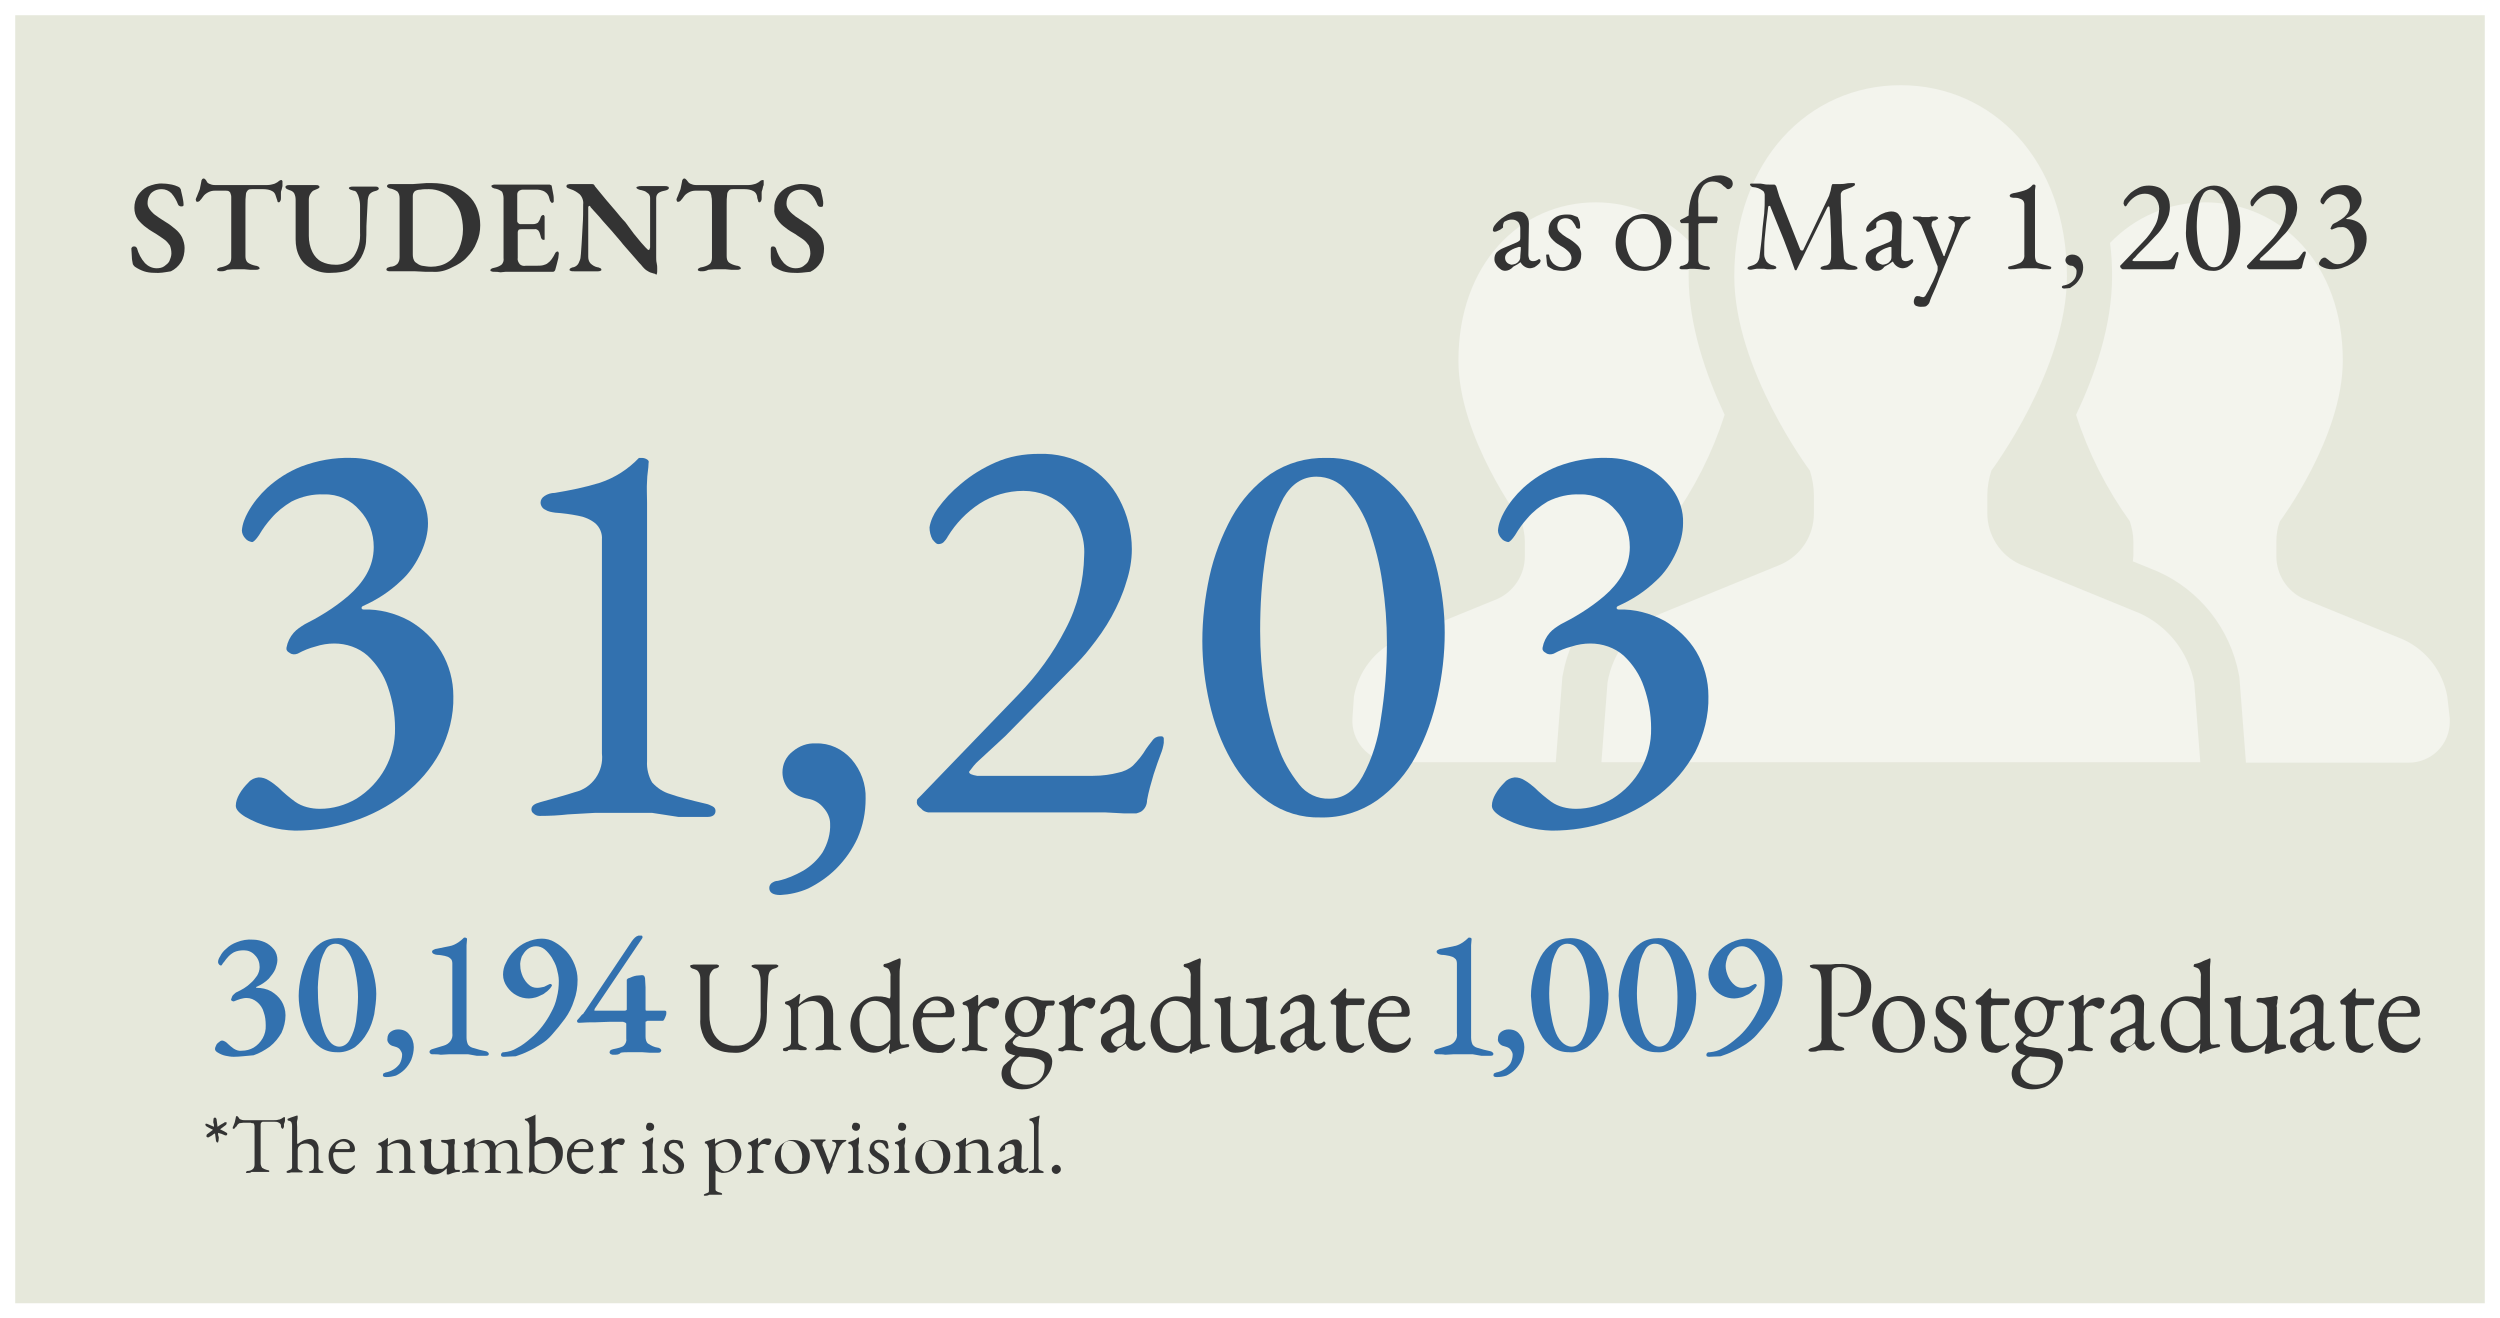 <?xml version="1.0" encoding="utf-8"?>
<!-- Generator: Adobe Illustrator 24.0.0, SVG Export Plug-In . SVG Version: 6.00 Build 0)  -->
<svg version="1.1" id="レイヤー_1" xmlns="http://www.w3.org/2000/svg" xmlns:xlink="http://www.w3.org/1999/xlink" x="0px"
	 y="0px" viewBox="0 0 493 260" style="enable-background:new 0 0 493 260;" xml:space="preserve">
<rect x="0" y="0" width="493" height="260" fill="#808080" stroke="none"/>
<style type="text/css">
	.st0{fill:#E6E8DB;}
	.st1{fill:#FFFFFF;}
	.st2{opacity:0.5;}
	.st3{fill:#333333;}
	.st4{fill:#3271AF;}
</style>
<g id="レイヤー_2_1_">
	<g id="コンテンツ">
		<rect x="1.5" y="1.5" class="st0" width="490" height="257"/>
		<path class="st1" d="M490,3v254H3V3H490 M493,0H0v260h493V0z"/>
		<g class="st2">
			<path class="st1" d="M328.9,110.7c0-0.3-0.1-0.7-0.1-1v-2.9c0-1.4,0.2-2.7,0.7-4c4.6-6.4,8.2-13.5,10.6-21
				c-3.7-7.9-7.1-17.7-7.1-27.3c0-2.2,0.1-4.4,0.4-6.6c-4.8-5.1-11.6-8-18.7-8c-15,0-27.1,12.2-27.1,31.2
				c0,15.2,12.4,31.7,12.4,31.7c0.4,1.3,0.7,2.6,0.7,4v2.9c0,3.6-2.1,6.9-5.4,8.4l-19.6,8c-4.6,2.1-7.8,6.3-8.7,11.2l-0.3,4.3
				c-0.3,4.4,3,8.3,7.4,8.7c0.2,0,0.4,0,0.6,0h32.1l1.3-16.8l0.1-0.5c1.6-8.9,7.5-16.4,15.6-20.2L328.9,110.7z"/>
			<path class="st1" d="M482.6,137.3c-0.9-4.9-4.1-9.1-8.7-11.2l-19.6-8c-3.3-1.5-5.4-4.8-5.4-8.4v-2.9c0-1.4,0.2-2.7,0.7-4
				c0,0,12.4-16.5,12.4-31.7c0-19-12.2-31.2-27.2-31.2c-7.1,0-13.8,2.9-18.7,8c0.3,2.2,0.4,4.4,0.4,6.6c0,9.7-3.4,19.5-7.1,27.3
				c2.4,7.5,6,14.6,10.6,21c0.4,1.3,0.7,2.6,0.7,4v2.9c0,0.3-0.1,0.6-0.1,1l4.9,2c8.3,3.7,14.3,11.3,16,20.3l0.1,0.5l1.3,16.9h32.1
				c4.5,0,8.1-3.6,8.1-8.1c0-0.2,0-0.4,0-0.6L482.6,137.3z"/>
			<path class="st1" d="M422.1,121l-23.7-9.7c-4-1.8-6.5-5.8-6.5-10.1v-3.5c0-1.7,0.3-3.3,0.8-4.9c0,0,14.9-19.9,14.9-38.3
				c0-23-14.7-37.7-32.8-37.7S342,31.6,342,54.5c0,18.4,14.9,38.3,14.9,38.3c0.5,1.6,0.8,3.2,0.8,4.9v3.5c0,4.4-2.5,8.3-6.5,10.1
				l-23.7,9.7c-5.5,2.5-9.5,7.6-10.5,13.6l-1.2,15.7h118.1l-1.2-15.7C431.5,128.6,427.6,123.6,422.1,121"/>
		</g>
		<path class="st3" d="M30.4,53.8c-0.7,0-1.4-0.1-2-0.3c-0.6-0.2-1.2-0.5-1.8-0.9l-0.2-0.2c-0.1-0.1-0.1-0.2-0.2-0.3
			c-0.1-0.5-0.2-1-0.2-1.5c0-0.6-0.1-1.1-0.1-1.6c0-0.1,0.1-0.2,0.2-0.3c0.1-0.1,0.2-0.1,0.4-0.1c0.1,0,0.2,0,0.3,0.1
			c0.1,0.1,0.1,0.1,0.2,0.2c0.3,1.1,0.8,2.1,1.6,3c0.6,0.6,1.4,1,2.3,1c0.5,0,1.1-0.1,1.5-0.4c0.4-0.3,0.8-0.6,1-1
			c0.2-0.5,0.4-1,0.4-1.5c0-0.6-0.1-1.1-0.3-1.6c-0.3-0.4-0.6-0.8-1-1.1c-0.4-0.3-1-0.7-1.6-1.1s-1.4-0.8-2-1.3
			c-0.6-0.4-1.2-1-1.7-1.6c-0.5-0.7-0.7-1.5-0.7-2.3c0-0.9,0.2-1.7,0.7-2.5c0.5-0.7,1.1-1.3,1.9-1.7c1-0.4,2-0.7,3.1-0.6
			c0.6,0,1.1,0.1,1.7,0.2c0.4,0.1,0.8,0.2,1.2,0.4c0.1,0.1,0.3,0.1,0.4,0.3c0.1,0.1,0.2,0.3,0.2,0.5c0.1,0.4,0.2,0.8,0.3,1.3
			c0.1,0.5,0.2,1,0.2,1.5c0,0.2-0.1,0.3-0.4,0.3c-0.2,0-0.3,0-0.4-0.1c-0.1,0-0.2-0.1-0.3-0.3c-0.3-0.8-0.7-1.5-1.3-2.2
			c-0.5-0.5-1.2-0.8-1.9-0.8c-0.5,0-1,0.1-1.4,0.3c-0.4,0.2-0.8,0.5-1,0.9c-0.3,0.5-0.4,1-0.4,1.6c0,0.5,0.2,0.9,0.5,1.3
			c0.4,0.5,0.8,0.9,1.3,1.2c0.5,0.4,1.2,0.8,1.8,1.2c0.7,0.4,1.3,0.9,1.9,1.4c0.5,0.4,1,1,1.3,1.6c0.3,0.7,0.5,1.4,0.5,2.1
			c0,1-0.2,2-0.7,2.8c-0.5,0.8-1.2,1.4-2,1.8C32.5,53.7,31.5,53.9,30.4,53.8z"/>
		<path class="st3" d="M43.5,53.5c-0.2,0-0.3,0-0.5-0.1c-0.1,0-0.2-0.1-0.2-0.2c0-0.1,0.1-0.2,0.2-0.3c0.2-0.1,0.4-0.2,0.6-0.2
			c0.5-0.1,1.1-0.3,1.5-0.6c0.4-0.3,0.5-0.8,0.5-1.3V40.5c0-0.8,0-1.3,0-1.7c0-0.3-0.1-0.5-0.2-0.8c0-0.1-0.2-0.2-0.3-0.3
			c-0.2-0.1-0.5-0.1-0.7-0.1h-2c-0.5,0-0.9,0.1-1.3,0.3c-0.4,0.2-0.8,0.5-1,0.8l-0.3,0.4c-0.1,0.2-0.3,0.3-0.4,0.5
			c-0.1,0.1-0.3,0.2-0.5,0.2c-0.1,0-0.1,0-0.2-0.1c0-0.1-0.1-0.2-0.1-0.3c0-0.2,0.1-0.4,0.2-0.6c0.2-0.5,0.4-1,0.6-1.5
			c0.1-0.5,0.2-1,0.3-1.5c0-0.2,0.1-0.4,0.2-0.5c0.1-0.1,0.2-0.1,0.3-0.1c0.1,0,0.2,0.1,0.4,0.3l0.3,0.5c0.2,0.2,0.5,0.3,0.8,0.4
			c0.3,0.1,0.7,0.1,1.1,0.1h9.4c0.4,0,0.9,0,1.3-0.1c0.3-0.1,0.6-0.1,0.9-0.3c0.2-0.1,0.4-0.2,0.6-0.4c0.1-0.1,0.3-0.2,0.5-0.2
			c0.1,0,0.1,0.1,0.2,0.2c0,0.1,0,0.3,0,0.4c0,0.1,0,0.2,0,0.3c0,0.1,0,0.2,0,0.3c-0.1,0.3-0.1,0.6-0.2,0.8
			c-0.1,0.2-0.1,0.4-0.1,0.5c0,0.2,0,0.4,0,0.6v0.4c0,0.2,0,0.4-0.1,0.6c-0.1,0.2-0.2,0.3-0.3,0.3c-0.2,0-0.3-0.1-0.3-0.3
			c-0.1-0.3-0.2-0.6-0.3-0.9c-0.1-0.4-0.3-0.8-0.7-1c-0.5-0.3-1.2-0.4-1.8-0.4h-2.2c-0.3,0-0.6,0-0.8,0.2c-0.2,0.2-0.4,0.5-0.4,0.8
			c-0.1,0.7-0.1,1.3-0.1,2v10.2c0,0.5,0.1,1,0.5,1.3c0.4,0.3,1,0.5,1.5,0.6c0.2,0,0.4,0.1,0.6,0.2c0.1,0.1,0.2,0.2,0.2,0.3
			c0,0.1-0.1,0.2-0.2,0.2c-0.2,0.1-0.3,0.1-0.5,0.1c-0.4,0-0.8,0-1.2,0l-1.1-0.1c-0.3,0-0.7,0-1.1,0s-0.8,0-1.2,0l-1.1,0.1
			C44.3,53.5,43.9,53.5,43.5,53.5z"/>
		<path class="st3" d="M65.4,53.8c-1.4,0.1-2.7-0.2-3.9-0.8c-1-0.5-1.9-1.3-2.4-2.3c-0.6-1.1-0.8-2.3-0.8-3.5v-7.8
			c0-0.5-0.1-0.9-0.3-1.3c-0.2-0.3-0.5-0.5-0.9-0.6c-0.5-0.2-0.8-0.3-0.8-0.6s0.1-0.2,0.2-0.3c0.2-0.1,0.3-0.1,0.5-0.1
			c0.5,0,0.9,0,1.4,0s1,0,1.4,0s0.9,0,1.3,0s0.9,0,1.2,0c0.2,0,0.4,0,0.5,0.1c0.1,0,0.2,0.1,0.2,0.3c0,0.1-0.1,0.2-0.3,0.3l-0.7,0.3
			c-0.3,0.1-0.5,0.3-0.7,0.6c-0.3,0.4-0.4,0.8-0.4,1.3v7.1c0,1.1,0.2,2.2,0.7,3.2c0.4,0.8,1,1.5,1.8,1.9c0.8,0.4,1.7,0.6,2.6,0.6
			c1.5,0.1,2.9-0.5,3.8-1.7c0.9-1.4,1.3-3,1.2-4.7v-1.5c0-0.6,0-1.2,0-1.9s0-1.3,0-1.9c0-0.5-0.1-1-0.2-1.4c-0.1-0.4-0.2-0.7-0.4-1
			c-0.1-0.3-0.4-0.5-0.7-0.5l-0.6-0.2c-0.2-0.1-0.3-0.2-0.3-0.3s0.1-0.2,0.2-0.2c0.2-0.1,0.4-0.1,0.6-0.1h1.2c0.3,0,0.6,0,1,0
			s0.6,0,0.8,0l0.7,0c0.2,0,0.5,0,0.7,0c0.2,0,0.4,0,0.5,0.1c0.1,0.1,0.2,0.1,0.2,0.3s-0.3,0.4-0.8,0.5c-0.4,0.1-0.8,0.3-1.1,0.7
			c-0.2,0.4-0.3,0.9-0.3,1.4c-0.1,1.4-0.1,2.7-0.2,3.9s0,2.4-0.1,3.5c0,1.3-0.4,2.5-1,3.6c-0.6,1-1.4,1.9-2.5,2.5
			C67.8,53.6,66.6,53.8,65.4,53.8z"/>
		<path class="st3" d="M85.3,53.6c-0.3,0-0.8,0-1.4,0s-1.3-0.1-2-0.1s-1.3,0-1.9,0c-0.3,0-0.7,0-1,0l-0.9,0h-1.2
			c-0.2,0-0.3,0-0.5-0.1c-0.1,0-0.2-0.1-0.2-0.3c0-0.1,0.1-0.2,0.2-0.3c0.2-0.1,0.4-0.1,0.6-0.2c0.5,0,1-0.2,1.4-0.6
			c0.3-0.4,0.4-0.8,0.4-1.3V39.1c0-0.5-0.1-0.9-0.4-1.3c-0.4-0.3-0.9-0.5-1.3-0.6c-0.2,0-0.4-0.1-0.6-0.2c-0.1-0.1-0.2-0.2-0.2-0.3
			c0-0.1,0.1-0.2,0.2-0.3c0.2-0.1,0.3-0.1,0.5-0.1c0.4,0,0.8,0,1.2,0h1h1.1c0.3,0,0.6,0,1.1,0l1.4-0.1l1.3-0.1c0.4,0,0.7,0,1,0
			c1.4,0,2.8,0.2,4.2,0.6c1.1,0.4,2.1,1,3,1.8c0.8,0.7,1.4,1.6,1.8,2.6c0.4,1,0.6,2.2,0.6,3.3c0,1.2-0.2,2.3-0.7,3.4
			c-0.4,1.1-1.1,2.1-1.9,2.9c-0.8,0.9-1.8,1.5-2.9,2C87.9,53.4,86.6,53.7,85.3,53.6z M85,52.6c1.2,0,2.4-0.3,3.3-0.9
			c1-0.6,1.7-1.6,2.2-2.6c0.5-1.2,0.8-2.5,0.8-3.9c0-1.1-0.2-2.2-0.5-3.3c-0.3-0.9-0.8-1.7-1.5-2.5c-1.2-1.3-2.9-2.1-4.7-2.1
			c-0.6,0-1.2,0-1.7,0.1c-0.4,0-0.8,0.1-1.1,0.3c-0.3,0.3-0.4,0.6-0.4,1v11.5c0,0.5,0.1,1.1,0.5,1.5c0.4,0.3,0.8,0.6,1.3,0.7
			C83.9,52.5,84.4,52.6,85,52.6z"/>
		<path class="st3" d="M97.4,53.6c-0.2,0-0.3,0-0.5-0.1c-0.1,0-0.2-0.1-0.2-0.2c0-0.2,0.2-0.4,0.8-0.5c0.5-0.1,1-0.3,1.4-0.6
			c0.3-0.3,0.5-0.8,0.4-1.3V39.1c0-0.4-0.1-0.9-0.3-1.3c-0.4-0.3-0.8-0.5-1.3-0.6c-0.2,0-0.4-0.1-0.6-0.2c-0.1-0.1-0.2-0.2-0.2-0.3
			c0-0.1,0.1-0.2,0.2-0.2c0.2-0.1,0.3-0.1,0.5-0.1c0.6,0,1.1,0,1.5,0l1.3,0c0.4,0,0.9,0,1.4,0h2.2h2.1c0.6,0,1.1,0,1.5,0h0.7
			c0.1,0,0.2,0,0.3,0.1c0.1,0,0.2,0.1,0.2,0.2c0.1,0.5,0.2,1.1,0.3,1.6c0.1,0.4,0.1,0.9,0.1,1.3c0,0.1,0,0.3-0.1,0.3
			c-0.1,0.1-0.1,0.1-0.2,0.1c-0.1,0-0.2,0-0.2-0.1c-0.1-0.1-0.1-0.2-0.2-0.2l-0.3-1c-0.1-0.2-0.2-0.4-0.4-0.6
			c-0.2-0.2-0.5-0.4-0.8-0.5c-0.3-0.1-0.7-0.2-1-0.2h-2.9c-0.3,0-0.5,0.1-0.7,0.2c-0.2,0.1-0.4,0.4-0.4,0.7v5.3
			c0,0.2,0.1,0.3,0.2,0.4c0.1,0.1,0.2,0.2,0.4,0.2h2.5c0.4,0,0.7-0.1,1-0.3c0.2-0.3,0.4-0.6,0.5-1c0.1-0.3,0.3-0.5,0.5-0.5
			c0.1,0,0.2,0,0.2,0.1c0.1,0.1,0.1,0.2,0.1,0.3c0,0.1,0,0.3,0,0.5s0,0.5,0,0.8s0,0.5,0,0.6s0,0.4,0,0.7s0,0.5,0,0.8s0,0.5,0,0.6
			c0,0.1,0,0.3,0,0.4c0,0.1-0.1,0.1-0.2,0.1c-0.3,0-0.5-0.2-0.6-0.8c-0.1-0.4-0.2-0.7-0.4-1c-0.2-0.2-0.5-0.4-0.8-0.3h-2.5
			c-0.2,0-0.4,0-0.6,0.1c-0.1,0.1-0.2,0.3-0.2,0.5v5c-0.1,0.5,0.1,0.9,0.4,1.3c0.3,0.3,0.8,0.4,1.2,0.3h2.1c0.4,0,0.9,0,1.3-0.1
			c0.3-0.1,0.7-0.2,0.9-0.4c0.3-0.2,0.6-0.5,0.8-0.8c0.3-0.4,0.5-0.8,0.7-1.2c0.1-0.1,0.1-0.2,0.2-0.2c0.1-0.1,0.1-0.1,0.2-0.1
			c0.1,0,0.2,0,0.2,0.1c0.1,0.1,0.1,0.2,0.1,0.3c0,0.3-0.1,0.6-0.1,0.9c-0.1,0.4-0.2,0.8-0.3,1.2c-0.1,0.4-0.2,0.8-0.3,1.1
			c0,0.1-0.1,0.2-0.2,0.3c-0.1,0.1-0.2,0.1-0.3,0.1h-2h-2.1h-2.1h-2.1c-0.4,0-0.7,0-1,0l-1,0.1C98.2,53.6,97.9,53.6,97.4,53.6z"/>
		<path class="st3" d="M128.8,53.9c-0.4-0.1-0.7-0.2-1-0.4c-0.6-0.3-1-0.8-1.4-1.3c-0.2-0.2-0.5-0.5-0.9-1l-1.4-1.6
			c-0.5-0.6-1.1-1.2-1.7-2l-1.8-2.1l-1.7-1.9c-0.5-0.6-1-1.2-1.4-1.6s-0.7-0.8-0.9-1c-0.1-0.1-0.2-0.2-0.2-0.3
			c-0.1-0.1-0.1-0.1-0.2-0.1c-0.1,0-0.1,0.1-0.2,0.2c0,0.1,0,0.2,0,0.3c0,0.8,0,1.8,0,2.9s0,2.2,0,3.4s0,2.2,0,3.2
			c0,0.5,0.1,0.9,0.4,1.3c0.4,0.4,0.9,0.7,1.4,0.8c0.2,0,0.4,0.1,0.6,0.2c0.1,0,0.2,0.2,0.2,0.3c0,0.1-0.1,0.2-0.2,0.2
			c-0.2,0.1-0.3,0.1-0.5,0.1c-0.4,0-0.7,0-1.1,0h-0.7h-0.8c-0.3,0-0.6,0-0.8,0l-0.7,0H113c-0.2,0-0.3,0-0.5-0.1
			c-0.1,0-0.2-0.1-0.2-0.2c0-0.1,0.1-0.2,0.2-0.3c0.2-0.1,0.4-0.2,0.6-0.2c0.4-0.1,0.8-0.4,1-0.8c0.2-0.4,0.4-0.9,0.4-1.3
			c0.1-0.7,0.1-1.5,0.2-2.6s0.1-2.3,0.2-3.6s0.1-2.7,0.1-4.1c0.1-0.7-0.2-1.5-0.7-2c-0.5-0.4-1.1-0.8-1.8-1
			c-0.2-0.1-0.3-0.1-0.5-0.2c-0.2-0.1-0.3-0.2-0.3-0.4c0-0.1,0.1-0.3,0.2-0.3c0.1,0,0.3-0.1,0.4-0.1h1.2h1h1h1.2
			c0.1,0,0.3,0,0.4,0.1c0.1,0.1,0.2,0.2,0.2,0.3l0.9,1.1c0.4,0.5,0.9,1.1,1.4,1.7l1.8,2.1c0.6,0.7,1.2,1.5,1.9,2.2l1.7,2.3l1.4,1.7
			l0.9,1l0.3,0.3c0.1,0.1,0.2,0.2,0.3,0.2c0.2,0,0.2-0.2,0.3-0.5v-1.5c0-0.7,0-1.5,0-2.4s0-1.9,0-2.9s0-2,0-3c0-0.4-0.2-0.8-0.6-1
			c-0.3-0.3-0.7-0.4-1.1-0.5c-0.2,0-0.5-0.1-0.7-0.2c-0.2-0.1-0.3-0.2-0.3-0.3s0.1-0.2,0.3-0.2c0.2-0.1,0.4-0.1,0.6-0.1h2.8h0.8
			c0.3,0,0.7,0,1.2,0c0.2,0,0.3,0,0.5,0.1c0.1,0,0.2,0.1,0.2,0.3c0,0.2-0.3,0.4-0.8,0.5c-0.5,0.1-0.9,0.2-1.3,0.5
			c-0.3,0.3-0.4,0.6-0.4,1c0,0.3,0,0.7,0,1.4s0,1.4,0,2.2s0,1.7,0,2.7s0,1.8,0,2.8v2.5c0,0.4,0,0.8,0.1,1.2s0.1,0.7,0.1,1
			s0,0.5,0,0.6c0,0.2,0,0.5-0.2,0.7C129.2,53.9,129,54,128.8,53.9z"/>
		<path class="st3" d="M138.3,53.5c-0.2,0-0.3,0-0.5-0.1c-0.1,0-0.2-0.1-0.2-0.2c0-0.1,0.1-0.2,0.2-0.3c0.2-0.1,0.4-0.2,0.6-0.2
			c0.5-0.1,1.1-0.3,1.5-0.6c0.4-0.3,0.5-0.8,0.5-1.3V40.5c0-0.8,0-1.3-0.1-1.7c0-0.3-0.1-0.5-0.2-0.8c0-0.1-0.2-0.2-0.3-0.3
			c-0.2-0.1-0.5-0.1-0.7-0.1h-1.9c-0.5,0-0.9,0.1-1.3,0.3c-0.4,0.2-0.8,0.5-1,0.8l-0.3,0.4c-0.1,0.2-0.3,0.3-0.4,0.5
			c-0.1,0.1-0.3,0.2-0.5,0.2c-0.1,0-0.1,0-0.2-0.1c0-0.1-0.1-0.2-0.1-0.3c0-0.2,0.1-0.4,0.2-0.6c0.2-0.5,0.4-1,0.6-1.5
			c0.1-0.5,0.2-1,0.3-1.5c0-0.2,0.1-0.4,0.2-0.5c0.1-0.1,0.2-0.1,0.3-0.1c0.1,0,0.2,0.1,0.4,0.3l0.4,0.5c0.2,0.2,0.5,0.3,0.8,0.4
			c0.3,0.1,0.7,0.1,1.1,0.1h9.4c0.4,0,0.9,0,1.3-0.1c0.3-0.1,0.6-0.1,0.9-0.3c0.2-0.1,0.4-0.2,0.6-0.4c0.1-0.1,0.3-0.2,0.6-0.2
			c0.1,0,0.1,0.1,0.1,0.2c0,0.1,0,0.3,0,0.4c0,0.1,0,0.2,0,0.3c0,0.1,0,0.2-0.1,0.3c-0.1,0.3-0.1,0.6-0.2,0.8
			c-0.1,0.2-0.1,0.4-0.1,0.5c0,0.2,0,0.4,0,0.6v0.4c0,0.2,0,0.4-0.1,0.6c-0.1,0.2-0.2,0.3-0.3,0.3c-0.2,0-0.3-0.1-0.3-0.3
			c-0.1-0.3-0.2-0.6-0.2-0.9c-0.1-0.4-0.3-0.8-0.7-1c-0.5-0.3-1.2-0.4-1.8-0.4h-2.2c-0.3,0-0.6,0-0.8,0.2c-0.2,0.2-0.4,0.5-0.4,0.8
			c-0.1,0.7-0.1,1.3-0.1,2v10.2c0,0.5,0.1,1,0.5,1.3c0.4,0.3,1,0.5,1.5,0.6c0.2,0,0.4,0.1,0.6,0.2c0.1,0.1,0.2,0.2,0.2,0.3
			c0,0.1-0.1,0.2-0.2,0.2c-0.2,0.1-0.3,0.1-0.5,0.1c-0.4,0-0.8,0-1.2,0l-1.1-0.1c-0.3,0-0.7,0-1.1,0s-0.8,0-1.2,0l-1.1,0.1
			C139.1,53.5,138.7,53.5,138.3,53.5z"/>
		<path class="st3" d="M156.5,53.8c-0.7,0-1.4-0.1-2.1-0.3c-0.6-0.2-1.2-0.5-1.8-0.9l-0.2-0.2c-0.1-0.1-0.1-0.2-0.2-0.3
			c-0.1-0.5-0.2-1-0.2-1.5c0-0.6,0-1.1,0-1.6c0-0.1,0.1-0.2,0.1-0.3c0.1-0.1,0.2-0.1,0.4-0.1c0.1,0,0.2,0,0.3,0.1
			c0.1,0.1,0.1,0.1,0.2,0.2c0.3,1.1,0.8,2.1,1.6,3c0.6,0.6,1.4,1,2.3,1c0.5,0,1.1-0.1,1.5-0.4c0.4-0.3,0.8-0.6,1-1
			c0.2-0.5,0.4-1,0.4-1.5c0-0.6-0.1-1.1-0.3-1.6c-0.3-0.4-0.6-0.8-1-1.1c-0.5-0.4-1.1-0.7-1.6-1.1c-0.7-0.4-1.4-0.8-2-1.3
			c-0.6-0.4-1.2-1-1.6-1.6c-0.5-0.7-0.7-1.4-0.6-2.2c-0.1-1.8,1-3.4,2.6-4.2c1-0.4,2-0.7,3.1-0.6c0.6,0,1.2,0.1,1.7,0.2
			c0.4,0.1,0.8,0.2,1.2,0.4c0.1,0.1,0.3,0.1,0.4,0.3c0.1,0.1,0.2,0.3,0.2,0.5c0.1,0.4,0.2,0.8,0.3,1.3c0.1,0.5,0.2,1,0.1,1.5
			c0,0.2-0.1,0.3-0.4,0.3c-0.2,0-0.3,0-0.4-0.1c-0.1,0-0.2-0.1-0.3-0.3c-0.3-0.8-0.7-1.6-1.4-2.2c-0.5-0.5-1.2-0.8-1.9-0.8
			c-0.5,0-1,0.1-1.4,0.3c-0.4,0.2-0.8,0.5-1,0.9c-0.3,0.5-0.4,1-0.4,1.6c0,0.5,0.2,0.9,0.5,1.3c0.4,0.5,0.8,0.8,1.3,1.2
			c0.6,0.4,1.2,0.8,1.8,1.2c0.7,0.4,1.3,0.9,1.9,1.4c0.5,0.4,1,1,1.4,1.6c0.3,0.7,0.5,1.4,0.5,2.1c0,1-0.2,2-0.7,2.8
			c-0.5,0.8-1.2,1.4-2,1.8C158.6,53.7,157.6,53.9,156.5,53.8z"/>
		<path class="st3" d="M296.8,53.4c-0.3,0-0.7-0.1-1-0.4c-0.3-0.2-0.6-0.5-0.8-0.9c-0.2-0.3-0.3-0.6-0.3-1c0-0.5,0.1-0.9,0.4-1.3
			c0.4-0.4,0.9-0.7,1.4-0.9l2.6-1.1c0.2-0.1,0.4-0.2,0.6-0.4c0.1-0.2,0.1-0.4,0.1-0.7l0-1.7c0-0.4-0.1-0.8-0.4-1.2
			c-0.3-0.3-0.7-0.5-1.2-0.5c-0.3,0-0.5,0-0.8,0.1c-0.2,0.1-0.5,0.2-0.7,0.3c-0.1,0.1-0.2,0.2-0.2,0.3c0,0.1-0.1,0.3-0.1,0.4
			c0,0.1,0,0.2,0,0.2c0,0.1,0,0.2,0,0.2c0,0.1-0.1,0.2-0.3,0.3c-0.2,0.2-0.5,0.3-0.7,0.4c-0.2,0.1-0.4,0.2-0.7,0.2
			c-0.1,0-0.1,0-0.2-0.1c-0.1,0-0.1-0.1-0.1-0.2c0-0.3,0.1-0.6,0.3-0.9c0.2-0.3,0.5-0.6,0.8-0.9c0.4-0.4,0.8-0.7,1.3-1
			c0.4-0.3,0.9-0.5,1.4-0.7c0.4-0.1,0.8-0.2,1.2-0.2c0.6,0,1.2,0.2,1.5,0.7c0.4,0.4,0.6,1,0.6,1.7l-0.1,6.2c0,0.3,0.1,0.6,0.2,0.9
			c0.2,0.2,0.4,0.3,0.7,0.3c0.4,0,0.7-0.1,1-0.3c0.1-0.1,0.1-0.1,0.2-0.1c0.1,0,0.2,0,0.2,0.1c0.1,0.1,0.1,0.1,0.1,0.2
			c0,0.2-0.1,0.4-0.3,0.6c-0.3,0.3-0.6,0.5-0.9,0.7c-0.3,0.1-0.6,0.2-0.9,0.2c-0.8,0-1.6-0.6-1.9-1.3H300c-0.5,0.4-1,0.7-1.6,1
			C297.9,53.2,297.3,53.4,296.8,53.4z M298,52.2c0.3,0,0.6-0.1,0.9-0.2c0.2-0.1,0.5-0.3,0.6-0.5c0.1-0.1,0.2-0.2,0.2-0.3
			c0.1-0.2,0.1-0.5,0.1-0.7l0.1-1.3c0-0.1,0-0.3,0-0.4c0-0.1-0.1-0.1-0.2-0.1h-0.2c-0.1,0-0.2,0.1-0.3,0.1c-0.7,0.2-1.3,0.5-1.9,1
			c-0.3,0.3-0.5,0.6-0.5,1c0,0.4,0.1,0.7,0.4,1C297.4,52,297.7,52.1,298,52.2z"/>
		<path class="st3" d="M307.9,53.4c-0.5,0-1-0.1-1.5-0.2c-0.4-0.2-0.8-0.4-1.2-0.7c-0.1-0.3-0.2-0.7-0.2-1c0-0.5-0.1-0.8-0.1-1.1
			s0.1-0.2,0.3-0.2c0.1,0,0.1,0,0.2,0c0.1,0,0.1,0.1,0.1,0.2c0.1,0.7,0.5,1.4,1.1,1.8c0.4,0.3,0.9,0.5,1.5,0.5
			c0.5,0,0.9-0.2,1.3-0.5c0.3-0.3,0.5-0.8,0.5-1.3c0-0.4-0.2-0.9-0.5-1.2c-0.5-0.5-1-0.9-1.6-1.2c-0.5-0.3-1-0.6-1.4-1
			c-0.3-0.3-0.6-0.6-0.8-1c-0.2-0.4-0.3-0.8-0.2-1.2c0-0.5,0.1-1,0.4-1.5c0.3-0.5,0.7-0.8,1.2-1.1c0.6-0.3,1.3-0.4,2-0.4
			c0.4,0,0.9,0,1.3,0.2c0.3,0.1,0.5,0.2,0.8,0.3c0.2,0.3,0.3,0.6,0.4,0.9c0.1,0.4,0.1,0.8,0.1,1.2c0,0.1-0.1,0.2-0.3,0.2
			c-0.1,0-0.2,0-0.3-0.1c-0.1,0-0.2-0.1-0.2-0.2c-0.2-0.5-0.5-0.9-0.8-1.3c-0.7-0.6-1.7-0.6-2.4-0.1c-0.3,0.3-0.5,0.7-0.5,1.2
			c0,0.4,0.1,0.8,0.4,1.1c0.4,0.4,0.9,0.8,1.4,1.1c0.8,0.4,1.6,1,2.2,1.6c0.5,0.5,0.8,1.3,0.7,2c0,0.9-0.4,1.7-1.1,2.3
			C309.8,53.1,308.9,53.5,307.9,53.4z"/>
		<path class="st3" d="M323.8,53.4c-0.9,0-1.8-0.2-2.6-0.7c-0.8-0.4-1.4-1.1-1.9-1.9c-0.5-0.8-0.7-1.7-0.7-2.7
			c0-0.7,0.1-1.5,0.4-2.1c0.3-0.7,0.7-1.3,1.2-1.9c0.5-0.6,1.1-1,1.8-1.4c0.7-0.3,1.5-0.5,2.2-0.5c0.9,0,1.9,0.2,2.7,0.7
			c0.8,0.5,1.5,1.1,2,1.9c0.5,0.8,0.7,1.7,0.7,2.6c0,1-0.2,2-0.7,2.9c-0.4,0.9-1.1,1.7-2,2.2C326.1,53.2,324.9,53.5,323.8,53.4z
			 M324.3,52.6c0.5,0,1.1-0.1,1.6-0.3c0.5-0.2,0.8-0.6,1.1-1.1c0.2-0.5,0.4-0.9,0.4-1.5c0.1-0.5,0.1-1.1,0.1-1.6
			c0-0.8-0.2-1.6-0.5-2.4c-0.3-0.7-0.7-1.4-1.3-1.9c-0.5-0.5-1.2-0.7-1.9-0.7c-0.4,0-0.9,0.1-1.3,0.2c-0.4,0.2-0.7,0.5-1,0.8
			c-0.4,0.5-0.6,1-0.7,1.6c-0.1,0.6-0.2,1.2-0.2,1.9c0,0.8,0.2,1.7,0.5,2.4c0.3,0.7,0.7,1.4,1.3,1.9C323,52.4,323.7,52.6,324.3,52.6
			z"/>
		<path class="st3" d="M331.7,53.1c-0.1,0-0.3,0-0.4-0.1c-0.1,0-0.1-0.1-0.1-0.2c0-0.1,0.1-0.2,0.2-0.3c0.1-0.1,0.3-0.1,0.4-0.1
			c0.3-0.1,0.6-0.2,0.9-0.4c0.2-0.2,0.3-0.5,0.3-0.8V44h-0.6h-0.8c-0.1,0-0.2-0.1-0.2-0.2c-0.1-0.1-0.1-0.2-0.1-0.3
			c0,0,0-0.1,0.1-0.1l0.1-0.1l0.8-0.4l0.7-0.4c0-1.3,0.2-2.6,0.6-3.8c0.3-0.9,0.8-1.7,1.4-2.4c0.5-0.5,1.2-1,1.9-1.3
			c0.6-0.2,1.2-0.4,1.9-0.4c0.7-0.1,1.5,0.1,2.2,0.5c0.4,0.2,0.7,0.6,0.7,1.1c0,0.3-0.1,0.6-0.3,0.8c-0.2,0.2-0.4,0.3-0.6,0.3
			c-0.2,0-0.3-0.1-0.4-0.2c-0.1-0.1-0.3-0.3-0.5-0.4c-0.2-0.2-0.5-0.5-0.8-0.6c-0.4-0.2-0.9-0.3-1.4-0.3c-0.8,0-1.6,0.4-2,1.1
			c-0.6,1-0.9,2.1-0.8,3.3v2.3c0,0.1,0,0.2,0.1,0.2c0.1,0,0.1,0,0.2,0h3.2c0.1,0,0.2,0,0.2,0.1c0.1,0,0.1,0.1,0.1,0.2
			c0,0.1,0,0.3,0,0.4c0,0.1-0.1,0.2-0.1,0.4c0,0.1-0.1,0.2-0.2,0.2h-3c-0.1,0-0.3,0-0.4,0.1c-0.1,0.1-0.1,0.2-0.1,0.2v7
			c0,0.3,0.1,0.6,0.3,0.8c0.4,0.2,0.9,0.4,1.4,0.4c0.4,0,0.6,0.2,0.6,0.4c0,0.1,0,0.2-0.1,0.2c-0.1,0.1-0.2,0.1-0.4,0.1
			c-0.5,0-0.9,0-1.4-0.1c-0.4,0-0.8-0.1-1.3-0.1h-0.7l-0.6,0.1C332.4,53.1,332.1,53.1,331.7,53.1z"/>
		<path class="st3" d="M345.3,53.2c-0.2,0-0.4,0-0.5-0.1c-0.1,0-0.2-0.1-0.2-0.2c0-0.1,0.1-0.2,0.2-0.3c0.2-0.1,0.4-0.1,0.6-0.2
			c0.4-0.1,0.8-0.3,1.1-0.6c0.3-0.4,0.5-0.9,0.5-1.4c0.2-1.6,0.4-3,0.5-4.5s0.3-2.7,0.4-3.8s0.1-2.1,0.1-2.8v-0.4c0-0.1,0-0.3,0-0.4
			c0-0.2,0-0.3-0.1-0.5c0-0.2-0.2-0.3-0.3-0.4c-0.3-0.2-0.6-0.4-0.9-0.5c-0.3-0.1-0.7-0.2-1-0.2c-0.2,0-0.3-0.1-0.4-0.2
			c-0.1-0.1-0.2-0.2-0.2-0.3c0-0.1,0.1-0.2,0.2-0.2c0.2,0,0.4,0,0.6,0h0.8c0.4,0,0.7,0,1.1,0.1s0.8,0.1,1.2,0.1h0.8
			c0.1,0,0.2,0,0.3,0.1c0.1,0.1,0.1,0.2,0.2,0.3c0.1,0.3,0.2,0.7,0.3,1s0.2,0.7,0.3,1l4.1,10.4c0,0.1,0.2,0.2,0.3,0.2
			c0.1,0,0.3,0,0.3-0.1l5.1-10.7c0.1-0.3,0.2-0.6,0.3-1s0.1-0.7,0.2-1s0.1-0.3,0.3-0.3h0.9c0.6,0,1.1,0,1.6-0.1
			c0.4-0.1,0.9-0.1,1.3-0.1h0.3c0.1,0,0.2,0.1,0.2,0.2c0,0.1,0,0.2-0.1,0.3c-0.2,0.1-0.3,0.2-0.5,0.3l-0.8,0.3
			c-0.3,0.1-0.5,0.2-0.8,0.3c-0.2,0.1-0.3,0.2-0.4,0.3c-0.1,0.2-0.2,0.3-0.2,0.5c0,1.2,0,2.3,0.1,3.4s0.1,2.1,0.1,3.1
			s0.1,1.9,0.2,2.9s0.1,1.9,0.2,2.9c0,0.5,0.2,0.9,0.5,1.2c0.4,0.3,0.9,0.5,1.4,0.6c0.2,0,0.4,0.1,0.6,0.2c0.1,0,0.2,0.2,0.2,0.3
			c0,0.1-0.1,0.2-0.2,0.2c-0.2,0.1-0.4,0.1-0.5,0.1c-0.5,0-0.9,0-1.2,0l-0.9-0.1c-0.3,0-0.6,0-1,0s-0.7,0-0.9,0l-0.8,0.1
			c-0.4,0-0.7,0-1.1,0c-0.2,0-0.4,0-0.5-0.1c-0.1,0-0.2-0.1-0.2-0.2c0-0.1,0.1-0.2,0.2-0.3c0.2-0.1,0.4-0.1,0.6-0.2
			c0.4,0,0.8-0.2,1-0.5c0.2-0.4,0.3-0.9,0.3-1.3c0-1.2,0-2.4,0-3.4s-0.1-2-0.1-3s-0.1-2-0.2-3.2c0-0.2-0.1-0.3-0.2-0.3
			s-0.2,0.1-0.3,0.3l-6,12.2c0,0.1-0.1,0.1-0.2,0.1c-0.1,0-0.2-0.1-0.2-0.2c0,0,0,0,0,0c-0.7-2-1.4-4-2.2-6c-0.8-2-1.7-4.1-2.6-6.4
			c0-0.1-0.1-0.1-0.2-0.1c-0.1,0-0.1,0.1-0.2,0.1c-0.1,1.2-0.3,2.3-0.4,3.3s-0.2,2-0.3,3s-0.1,2.1-0.1,3.2c0,0.5,0.2,0.9,0.4,1.3
			c0.3,0.4,0.8,0.7,1.2,0.8c0.2,0,0.4,0.1,0.6,0.2c0.1,0,0.2,0.2,0.2,0.3c0,0.1-0.1,0.2-0.2,0.2c-0.2,0.1-0.4,0.1-0.5,0.1
			c-0.4,0-0.7,0-1.1,0l-0.6-0.1c-0.3,0-0.5,0-0.8,0c-0.2,0-0.5,0-0.7,0l-0.6,0.1C346,53.1,345.7,53.1,345.3,53.2z"/>
		<path class="st3" d="M370,53.4c-0.3,0-0.7-0.1-1-0.4c-0.3-0.2-0.6-0.5-0.8-0.9c-0.2-0.3-0.3-0.6-0.3-1c0-0.5,0.1-0.9,0.4-1.3
			c0.4-0.4,0.9-0.7,1.4-0.9l2.7-1.1c0.2-0.1,0.4-0.2,0.6-0.4c0.1-0.2,0.1-0.4,0.1-0.7l0.1-1.7c0-0.4-0.1-0.8-0.4-1.2
			c-0.3-0.3-0.7-0.5-1.2-0.5c-0.3,0-0.5,0-0.8,0.1c-0.2,0.1-0.5,0.2-0.6,0.3c-0.1,0.1-0.2,0.2-0.2,0.3c0,0.1,0,0.3,0,0.4
			c0,0.1,0,0.2,0,0.2c0,0.1,0,0.2,0,0.2c0,0.1-0.1,0.2-0.3,0.3c-0.2,0.2-0.5,0.3-0.7,0.4c-0.2,0.1-0.4,0.2-0.7,0.2
			c-0.1,0-0.2,0-0.2-0.1c0,0-0.1-0.1-0.1-0.2c0-0.3,0.1-0.6,0.3-0.9c0.2-0.3,0.5-0.6,0.8-0.9c0.4-0.4,0.8-0.7,1.3-1
			c0.4-0.3,0.9-0.5,1.4-0.7c0.4-0.1,0.8-0.2,1.2-0.2c0.6,0,1.2,0.2,1.5,0.7c0.4,0.5,0.6,1.1,0.5,1.7l-0.1,6.2c0,0.3,0.1,0.6,0.2,0.9
			c0.2,0.2,0.4,0.3,0.7,0.3c0.4,0,0.7-0.1,1-0.3c0.1-0.1,0.1-0.1,0.2-0.1c0.1,0,0.1,0,0.2,0.1c0.1,0.1,0.1,0.1,0.1,0.2
			c0,0.2-0.1,0.4-0.3,0.6c-0.3,0.3-0.6,0.5-0.9,0.7c-0.3,0.1-0.6,0.2-0.9,0.2c-0.8,0-1.6-0.6-1.9-1.3h-0.1c-0.5,0.4-1,0.7-1.6,1
			C371.1,53.3,370.6,53.4,370,53.4z M371.2,52.2c0.3,0,0.6-0.1,0.9-0.2c0.2-0.1,0.5-0.3,0.6-0.5c0.1-0.1,0.2-0.2,0.2-0.3
			c0.1-0.2,0.1-0.5,0.1-0.7l0-1.3c0-0.1,0-0.3,0-0.4c0-0.1-0.1-0.1-0.2-0.1c-0.1,0-0.1,0-0.2,0c-0.1,0-0.2,0.1-0.3,0.1
			c-0.7,0.2-1.3,0.5-1.9,1c-0.3,0.2-0.5,0.6-0.5,1c0,0.4,0.1,0.7,0.4,1C370.6,52,370.9,52.1,371.2,52.2z"/>
		<path class="st3" d="M378.7,60.5c-0.3,0-0.6-0.1-0.9-0.2c-0.3-0.2-0.4-0.5-0.4-0.8c0-0.3,0.1-0.6,0.2-0.8c0.1-0.2,0.4-0.4,0.6-0.3
			c0.2,0,0.4,0,0.5,0.1c0.2,0,0.3,0.1,0.5,0.1c0.1,0,0.2,0,0.3-0.1c0.1-0.1,0.2-0.1,0.2-0.2c0.2-0.3,0.4-0.7,0.7-1.2
			c0.2-0.5,0.5-1,0.8-1.6s0.5-1.2,0.8-1.9c0.1-0.2,0.1-0.4,0.1-0.6c0-0.1,0-0.3,0-0.4c0-0.1,0-0.2-0.1-0.3l-3-7.6
			c-0.1-0.3-0.3-0.6-0.5-0.8c-0.2-0.2-0.4-0.4-0.7-0.5c-0.1,0-0.3-0.1-0.4-0.2c-0.1,0-0.2-0.2-0.2-0.3c0-0.1,0.1-0.2,0.2-0.2
			c0.1,0,0.2,0,0.3,0c0.3,0,0.5,0,0.8,0c0.2,0,0.3,0,0.5,0.1c0.2,0,0.4,0,0.7,0c0.2,0,0.5,0,0.7,0c0.2,0,0.3-0.1,0.5-0.1
			c0.3,0,0.5,0,0.8,0c0.1,0,0.2,0,0.3,0.1c0.1,0,0.2,0.1,0.2,0.2c0,0.1-0.1,0.2-0.3,0.3c-0.1,0.1-0.3,0.2-0.5,0.2
			c-0.2,0-0.3,0.1-0.4,0.3c-0.1,0.2-0.1,0.4-0.1,0.6c0,0.1,0,0.3,0.1,0.4c0,0.1,0.1,0.3,0.1,0.3l2.1,5.2c0,0.1,0.1,0.2,0.2,0.2
			s0.1,0,0.1-0.2l1.8-4.8c0.1-0.2,0.1-0.3,0.1-0.5c0-0.2,0.1-0.3,0.1-0.5c0-0.2,0-0.5-0.1-0.7c-0.1-0.1-0.2-0.2-0.4-0.3l-0.5-0.3
			c-0.2-0.1-0.3-0.2-0.3-0.3s0.1-0.2,0.2-0.2c0.1,0,0.2-0.1,0.3-0.1c0.2,0,0.5,0,0.7,0.1c0.4,0.1,0.7,0.1,1.1,0.1c0.2,0,0.5,0,0.7,0
			l0.4-0.1c0.1,0,0.3,0,0.5,0c0.1,0,0.2,0,0.3,0c0.1,0,0.2,0.1,0.2,0.2c0,0.1-0.1,0.2-0.2,0.3c-0.1,0.1-0.3,0.1-0.4,0.2
			c-0.3,0.1-0.6,0.3-0.8,0.6c-0.3,0.3-0.5,0.7-0.7,1.1l-3.5,8.4l-0.3,0.7c-0.2,0.4-0.4,0.9-0.6,1.5s-0.5,1.2-0.8,1.9s-0.6,1.3-0.8,2
			c-0.1,0.3-0.4,0.6-0.7,0.8C379.5,60.5,379.1,60.5,378.7,60.5z"/>
		<path class="st3" d="M396.4,53.1c-0.1,0-0.2,0-0.3-0.1c-0.1,0-0.1-0.1-0.1-0.2c0-0.2,0.1-0.3,0.4-0.3c0.7-0.2,1.2-0.3,1.6-0.5
			c0.8-0.2,1.3-1,1.2-1.8v-9.9c0-0.3-0.1-0.6-0.3-0.8c-0.2-0.2-0.5-0.3-0.8-0.4c-0.3-0.1-0.7-0.1-1.1-0.1c-0.2,0-0.3-0.1-0.5-0.1
			c-0.1-0.1-0.2-0.2-0.2-0.3c0-0.1,0.1-0.2,0.2-0.3c0.1-0.1,0.3-0.1,0.5-0.2c0.7-0.1,1.4-0.3,2.1-0.5c0.7-0.2,1.3-0.6,1.8-1.2h0.1
			h0.1c0.1,0,0.2,0,0.2,0.1c0.1,0,0.1,0.1,0.1,0.2c0,0.3-0.1,0.5-0.1,0.8s0,0.6,0,1v12c0,0.4,0.1,0.7,0.2,1c0.2,0.3,0.5,0.4,0.9,0.5
			c0.4,0.1,1,0.3,1.7,0.5c0.1,0,0.2,0.1,0.3,0.1c0.1,0,0.1,0.1,0.1,0.2c0,0.2-0.1,0.3-0.4,0.3c-0.5,0-0.9,0-1.3,0l-1.2-0.2h-1.3H399
			l-1.2,0.1C397.4,53.1,396.9,53.1,396.4,53.1z"/>
		<path class="st3" d="M407.1,56.9c-0.3,0-0.5-0.1-0.5-0.3c0-0.1,0-0.1,0.1-0.2c0.1-0.1,0.2-0.1,0.3-0.1c0.4-0.1,0.8-0.2,1.1-0.4
			c0.4-0.2,0.7-0.5,1-0.9c0.3-0.4,0.4-1,0.4-1.5c0-0.3-0.1-0.5-0.3-0.7c-0.2-0.2-0.4-0.4-0.7-0.4c-0.3,0-0.6-0.1-0.9-0.4
			c-0.2-0.2-0.3-0.5-0.3-0.7c0-0.3,0.2-0.7,0.4-0.8c0.3-0.2,0.6-0.3,1-0.3c0.6,0,1.2,0.3,1.5,0.7c0.4,0.5,0.6,1.2,0.6,1.8
			c0,0.6-0.1,1.2-0.4,1.8c-0.3,0.5-0.6,1-1,1.4c-0.4,0.4-0.8,0.6-1.2,0.9C407.9,56.8,407.5,56.9,407.1,56.9z"/>
		<path class="st3" d="M428.2,53.1h-0.6l-0.9,0h-1h-1h-1.4h-1.9h-1.8h-1c-0.1,0-0.2-0.1-0.3-0.2c-0.1-0.1-0.2-0.2-0.2-0.3
			c0-0.1,0-0.1,0-0.2l0.2-0.2l4.4-4.6c0.9-0.9,1.6-1.9,2.2-3c0.6-1,0.8-2.2,0.9-3.4c0-0.8-0.3-1.6-0.8-2.2c-0.5-0.5-1.2-0.8-2-0.8
			c-0.7,0-1.4,0.2-2,0.6c-0.6,0.4-1.1,0.9-1.5,1.5c0,0.1-0.1,0.2-0.2,0.3c-0.1,0.1-0.2,0.1-0.2,0.1c-0.1,0-0.1-0.1-0.2-0.2
			c-0.1-0.2-0.2-0.4-0.1-0.6c0-0.3,0.2-0.6,0.4-0.8c0.3-0.4,0.7-0.8,1-1.1c0.5-0.4,1-0.7,1.6-1c0.6-0.3,1.3-0.4,2-0.4
			c0.8,0,1.6,0.2,2.2,0.5c0.6,0.4,1.1,0.9,1.4,1.5c0.4,0.7,0.5,1.5,0.5,2.3c0,0.5-0.1,1-0.2,1.5c-0.2,0.5-0.4,1.1-0.7,1.6
			c-0.3,0.5-0.6,1-1,1.5c-0.2,0.3-0.6,0.7-1,1.1l-1.4,1.5l-1.5,1.5c-0.5,0.5-0.8,0.8-1.1,1.2c-0.2,0.1-0.3,0.3-0.5,0.5
			c0,0.1,0.1,0.2,0.4,0.2h1c0.4,0,0.8,0,1.3,0s1,0,1.5,0h1.5c0.5,0,0.9-0.1,1.2-0.1c0.3,0,0.5-0.2,0.7-0.3c0.2-0.2,0.4-0.5,0.6-0.8
			c0.1-0.1,0.2-0.2,0.3-0.4c0.1-0.1,0.2-0.2,0.4-0.2c0.1,0,0.1,0,0.2,0.1c0,0.1,0,0.1,0,0.2c0,0.2-0.1,0.3-0.1,0.5
			c-0.1,0.3-0.2,0.6-0.3,0.9c-0.1,0.4-0.2,0.8-0.3,1.2c0,0.2-0.1,0.4-0.3,0.5C428.4,53.1,428.3,53.1,428.2,53.1z"/>
		<path class="st3" d="M436.2,53.4c-0.8,0-1.6-0.2-2.3-0.7c-0.7-0.5-1.2-1.2-1.6-1.9c-0.5-0.8-0.8-1.7-1-2.7
			c-0.2-0.9-0.3-1.9-0.2-2.9c0-1,0.1-2,0.3-3c0.2-1,0.5-1.9,1-2.8c0.4-0.8,1-1.5,1.7-2c0.7-0.5,1.6-0.8,2.5-0.8
			c0.8,0,1.6,0.2,2.3,0.7c0.7,0.5,1.2,1.2,1.6,1.9c0.5,0.8,0.8,1.7,1,2.7c0.2,0.9,0.3,1.9,0.3,2.8c0,1-0.1,2-0.3,3
			c-0.2,1-0.5,1.9-1,2.8c-0.4,0.8-1,1.5-1.7,2C438,53.2,437.1,53.5,436.2,53.4z M436.6,52.7c0.7,0,1.4-0.4,1.7-1.1
			c0.5-0.8,0.8-1.8,0.9-2.7c0.2-1.2,0.3-2.4,0.3-3.6c0-1-0.1-1.9-0.2-2.9c-0.1-0.9-0.4-1.7-0.7-2.5c-0.3-0.7-0.6-1.3-1.1-1.8
			c-0.4-0.4-1-0.7-1.5-0.7c-0.7,0-1.3,0.4-1.6,1c-0.5,0.8-0.8,1.7-0.9,2.7c-0.2,1.2-0.3,2.4-0.3,3.6c0,1,0.1,1.9,0.2,2.9
			c0.1,0.9,0.4,1.8,0.7,2.6c0.2,0.7,0.6,1.3,1.1,1.8C435.5,52.5,436,52.7,436.6,52.7L436.6,52.7z"/>
		<path class="st3" d="M453.2,53.1h-0.6l-0.9,0h-1h-1h-1.4h-1.9h-1.8h-1c-0.1,0-0.2-0.1-0.3-0.2c-0.1-0.1-0.2-0.2-0.2-0.3
			c0-0.1,0-0.2,0-0.2s0.1-0.1,0.2-0.2l4.4-4.6c0.9-0.9,1.6-1.9,2.2-3c0.6-1,0.8-2.2,0.9-3.4c0-0.8-0.3-1.6-0.8-2.2
			c-0.5-0.5-1.2-0.8-2-0.8c-0.7,0-1.4,0.2-2,0.6c-0.6,0.4-1.1,0.9-1.5,1.5c0,0.1-0.1,0.2-0.2,0.3c-0.1,0.1-0.2,0.1-0.2,0.1
			c-0.1,0-0.1-0.1-0.2-0.2c-0.1-0.2-0.1-0.4-0.1-0.6c0-0.3,0.2-0.6,0.4-0.8c0.3-0.4,0.7-0.8,1-1.1c0.5-0.4,1-0.7,1.6-1
			c0.6-0.3,1.3-0.4,2-0.4c0.8,0,1.6,0.2,2.2,0.5c0.6,0.4,1.1,0.9,1.4,1.5c0.4,0.7,0.6,1.5,0.6,2.3c0,0.5-0.1,1-0.2,1.5
			c-0.2,0.5-0.4,1.1-0.7,1.6c-0.3,0.5-0.6,1-1,1.5c-0.2,0.3-0.6,0.7-1,1.1l-1.4,1.5l-1.5,1.5l-1.2,1.1c-0.2,0.1-0.3,0.3-0.4,0.5
			c0,0.1,0.1,0.2,0.4,0.2h1c0.4,0,0.8,0,1.3,0s1,0,1.5,0h1.5c0.5,0,0.9-0.1,1.2-0.1c0.3,0,0.5-0.2,0.7-0.3c0.2-0.2,0.4-0.5,0.6-0.8
			c0.1-0.1,0.2-0.2,0.3-0.4c0.1-0.1,0.2-0.2,0.4-0.2c0.1,0,0.1,0,0.2,0.1c0,0.1,0,0.1,0,0.2c0,0.2-0.1,0.3-0.1,0.5
			c-0.1,0.3-0.2,0.6-0.3,0.9c-0.1,0.4-0.2,0.8-0.3,1.2c0,0.2-0.1,0.4-0.3,0.5C453.3,53.1,453.3,53.1,453.2,53.1z"/>
		<path class="st4" d="M58.2,163.8c-3.5-0.1-6.8-1-9.8-2.7c-1.3-0.8-1.9-1.5-1.9-2.2c0-0.8,0.3-1.6,0.7-2.3c0.5-0.9,1.1-1.6,1.8-2.3
			c0.5-0.6,1.2-0.9,2-1c0.7,0,1.4,0.2,2,0.6c0.7,0.4,1.3,0.9,1.9,1.4c1,1,2.2,2,3.3,2.8c1.4,1,3.2,1.4,4.9,1.4c2.5,0,5-0.7,7.2-2
			c4.8-3,7.7-8.2,7.6-13.9c0-2.8-0.5-5.5-1.4-8.1c-0.8-2.4-2.2-4.5-4-6.2c-1.8-1.6-4.2-2.4-6.6-2.4c-1.2,0-2.5,0.2-3.7,0.6
			c-1.2,0.3-2.4,0.8-3.5,1.4c-0.5,0.2-1.1,0.2-1.5-0.1c-0.6-0.3-0.8-0.7-0.7-1.1c0.2-1.1,0.7-2.1,1.4-2.9c0.6-0.7,1.4-1.2,2.2-1.7
			c1.2-0.6,2.5-1.3,4.1-2.3c1.6-1,3.1-2.1,4.5-3.3c1.4-1.2,2.7-2.7,3.6-4.3c0.9-1.6,1.4-3.4,1.4-5.3c0-2.7-0.9-5.3-2.8-7.3
			c-1.7-2-4.3-3.2-7-3.1c-2.2-0.1-4.4,0.4-6.4,1.4c-1.5,0.9-2.9,2-4,3.3c-0.9,1-1.7,2.1-2.4,3.3c-0.6,0.9-1.1,1.4-1.4,1.4
			c-0.5-0.1-1-0.3-1.3-0.7c-0.4-0.4-0.7-1-0.7-1.6c0.1-1.3,0.6-2.5,1.2-3.6c1-1.8,2.3-3.4,3.8-4.8c2-1.8,4.2-3.2,6.7-4.2
			c3.2-1.2,6.5-1.8,9.9-1.7c2.5,0,5,0.6,7.3,1.7c2.2,1,4.1,2.6,5.6,4.5c1.4,1.9,2.2,4.3,2.2,6.7c0,1.9-0.5,3.8-1.3,5.6
			c-1,2.2-2.3,4.2-4.1,5.8c-2.2,2.1-4.7,3.7-7.4,4.9c-0.2,0.1-0.3,0.2-0.3,0.4s0.2,0.3,0.4,0.3c3.1-0.1,6.2,0.7,9,2.2
			c2.6,1.5,4.8,3.6,6.3,6.1c1.6,2.7,2.4,5.7,2.4,8.8c0.1,3.8-0.9,7.6-2.6,11c-1.8,3.3-4.2,6.1-7.2,8.4c-3,2.3-6.4,4.1-10.1,5.3
			C65.9,163.2,62.1,163.8,58.2,163.8z"/>
		<path class="st4" d="M306,163.8c-3.5-0.1-6.8-1-9.9-2.7c-1.3-0.8-1.9-1.5-1.9-2.2c0-0.8,0.3-1.6,0.7-2.3c0.5-0.9,1.1-1.6,1.8-2.3
			c0.5-0.6,1.2-0.9,2-1c0.7,0,1.4,0.2,2,0.6c0.7,0.4,1.3,0.9,1.9,1.4c1,1,2.2,2,3.3,2.8c1.4,1,3.2,1.4,4.9,1.4c2.5,0,5-0.7,7.2-2
			c4.8-3,7.7-8.2,7.6-13.9c0-2.8-0.5-5.5-1.4-8.1c-0.8-2.4-2.2-4.5-4-6.2c-1.8-1.6-4.2-2.4-6.6-2.4c-1.2,0-2.5,0.2-3.7,0.6
			c-1.2,0.3-2.4,0.8-3.5,1.4c-0.5,0.2-1.1,0.2-1.5-0.1c-0.6-0.3-0.8-0.7-0.7-1.1c0.2-1.1,0.7-2.1,1.4-2.9c0.6-0.7,1.4-1.2,2.2-1.7
			c1.2-0.6,2.5-1.3,4.1-2.3c1.6-1,3.1-2.1,4.5-3.3c1.4-1.2,2.7-2.7,3.6-4.3c0.9-1.6,1.4-3.4,1.4-5.3c0-2.7-0.9-5.3-2.8-7.3
			c-1.7-2-4.3-3.2-7-3.1c-2.2-0.1-4.4,0.4-6.4,1.4c-1.5,0.9-2.9,2-4,3.3c-0.9,1-1.7,2.1-2.4,3.3c-0.6,0.9-1.1,1.4-1.4,1.4
			c-0.5-0.1-1-0.3-1.3-0.7c-0.4-0.4-0.7-1-0.7-1.6c0.1-1.3,0.6-2.5,1.2-3.6c1-1.8,2.3-3.4,3.8-4.8c2-1.8,4.2-3.2,6.7-4.2
			c3.2-1.2,6.5-1.8,9.9-1.7c2.5,0,5,0.6,7.3,1.7c2.2,1,4.1,2.6,5.5,4.5c1.4,1.9,2.2,4.3,2.1,6.7c0,1.9-0.5,3.8-1.3,5.6
			c-1,2.2-2.3,4.2-4.1,5.8c-2.2,2.1-4.7,3.7-7.4,4.9c-0.2,0.1-0.3,0.2-0.3,0.4s0.2,0.3,0.4,0.3c3.1-0.1,6.2,0.7,9,2.2
			c2.6,1.5,4.8,3.6,6.3,6.1c1.6,2.7,2.4,5.7,2.4,8.8c0.1,3.8-0.9,7.6-2.6,11c-1.8,3.3-4.2,6.1-7.1,8.4c-3,2.3-6.4,4.1-10.1,5.3
			C313.7,163.2,309.9,163.8,306,163.8z"/>
		<path class="st4" d="M153.9,176.5c-1.5,0-2.2-0.5-2.2-1.4c0-0.4,0.2-0.7,0.4-0.9c0.4-0.3,0.8-0.5,1.3-0.5c1.8-0.4,3.4-1.1,5-2
			c1.5-0.9,2.8-2.1,3.8-3.6c1-1.7,1.6-3.7,1.5-5.7c0-1.1-0.5-2.2-1.3-3.1c-0.8-1-1.9-1.6-3.1-1.8c-1.3-0.2-2.6-0.8-3.6-1.7
			c-0.9-0.9-1.4-2.2-1.4-3.5c0-1.6,0.7-3.1,2-4.1c1.3-1.1,2.9-1.7,4.6-1.6c2.7-0.1,5.2,1.1,7,3.1c1.9,2.2,2.9,5,2.8,7.8
			c0,2.7-0.5,5.3-1.6,7.8c-1,2.2-2.5,4.3-4.2,6c-1.6,1.6-3.5,2.9-5.5,3.9C157.6,176,155.7,176.4,153.9,176.5z"/>
		<path class="st4" d="M260.4,161.2c-3.7,0.1-7.3-1-10.3-3.1c-3-2.1-5.5-5-7.3-8.2c-2-3.5-3.4-7.3-4.3-11.3c-0.9-4-1.4-8.1-1.4-12.2
			c0-4.3,0.5-8.5,1.4-12.7c0.9-4.1,2.4-8,4.4-11.7c1.9-3.4,4.5-6.3,7.6-8.5c3.3-2.2,7.1-3.3,11.1-3.2c3.7-0.1,7.3,1,10.3,3.1
			c3,2.1,5.5,4.9,7.3,8.2c1.9,3.5,3.4,7.3,4.3,11.2c0.9,3.9,1.4,8,1.4,12c0,4.2-0.5,8.4-1.4,12.5c-0.9,4.1-2.3,8.1-4.3,11.8
			c-1.8,3.4-4.4,6.4-7.6,8.7C268.3,160.1,264.4,161.3,260.4,161.2z M262.2,157.5c2.7,0,4.9-1.5,6.5-4.4c1.9-3.5,3.1-7.4,3.6-11.3
			c0.8-5,1.2-10,1.2-15c0-4-0.3-7.9-0.9-11.9c-0.5-3.6-1.4-7.1-2.6-10.6c-1-2.8-2.5-5.3-4.4-7.5c-1.5-1.8-3.7-2.8-6-2.8
			c-2.7,0-4.9,1.4-6.5,4.2c-1.8,3.5-3,7.3-3.5,11.2c-0.8,5-1.1,10-1.1,15c0,4,0.3,8,0.9,12c0.5,3.6,1.4,7.2,2.6,10.7
			c0.9,2.8,2.4,5.3,4.2,7.6C257.6,156.5,259.8,157.6,262.2,157.5z"/>
		<path class="st4" d="M76.2,212.4c-0.5,0-0.7-0.1-0.7-0.4c0-0.1,0.1-0.2,0.1-0.3c0.1-0.1,0.3-0.1,0.4-0.2c0.6-0.1,1.1-0.3,1.6-0.6
			c0.5-0.3,0.9-0.7,1.2-1.1c0.3-0.5,0.5-1.2,0.5-1.8c0-0.4-0.2-0.7-0.4-1c-0.2-0.3-0.6-0.5-1-0.6c-0.4-0.1-0.8-0.2-1.1-0.5
			c-0.3-0.3-0.5-0.7-0.4-1.1c0-0.5,0.2-1,0.6-1.3c0.4-0.3,0.9-0.5,1.5-0.5c0.9,0,1.7,0.3,2.2,1c0.6,0.7,0.9,1.6,0.9,2.5
			c0,0.9-0.2,1.7-0.5,2.5c-0.3,0.7-0.8,1.4-1.3,1.9c-0.5,0.5-1.1,0.9-1.7,1.2C77.4,212.3,76.8,212.4,76.2,212.4z"/>
		<path class="st4" d="M295.2,212.4c-0.5,0-0.7-0.1-0.7-0.4c0-0.1,0.1-0.2,0.1-0.3c0.1-0.1,0.3-0.1,0.4-0.2c0.6-0.1,1.1-0.3,1.6-0.6
			c0.5-0.3,0.9-0.7,1.2-1.1c0.3-0.5,0.5-1.2,0.5-1.8c0-0.4-0.2-0.7-0.4-1c-0.2-0.3-0.6-0.5-1-0.6c-0.4-0.1-0.8-0.2-1.1-0.5
			c-0.3-0.3-0.5-0.7-0.4-1.1c0-0.5,0.2-1,0.6-1.3c0.4-0.3,0.9-0.5,1.5-0.5c0.9,0,1.7,0.3,2.2,1c0.6,0.7,0.9,1.6,0.9,2.5
			c0,0.9-0.2,1.7-0.5,2.5c-0.3,0.7-0.8,1.4-1.3,1.9c-0.5,0.5-1.1,0.9-1.7,1.2C296.5,212.3,295.8,212.4,295.2,212.4z"/>
		<path class="st4" d="M99.4,208.4c-0.2,0-0.3,0-0.5-0.1c-0.1-0.1-0.1-0.2-0.1-0.3c0-0.2,0.1-0.3,0.2-0.4c0.1-0.1,0.3-0.1,0.4-0.1
			c0.9-0.1,1.7-0.3,2.5-0.8c1-0.5,1.9-1.2,2.7-1.9c0.9-0.7,1.7-1.6,2.4-2.5c0.6-0.8,1.2-1.7,1.7-2.7c0.5-0.9,0.9-1.9,1.1-2.9
			c0.3-1.1,0.4-2.2,0.4-3.3c0-0.8-0.2-1.6-0.4-2.4c-0.2-0.8-0.6-1.5-1-2.2c-0.4-0.6-0.9-1.2-1.4-1.6c-0.5-0.4-1.1-0.6-1.7-0.6
			c-0.6,0-1.2,0.2-1.7,0.6c-0.5,0.4-0.8,0.9-1.1,1.4c-0.2,0.6-0.4,1.3-0.3,1.9c0,0.7,0.2,1.4,0.5,2.1c0.3,0.6,0.7,1.2,1.2,1.6
			c0.4,0.4,1,0.6,1.6,0.6c0.5,0,0.9-0.1,1.4-0.2l1-0.5c0.2-0.1,0.4-0.1,0.5,0.1c0.1,0.1,0,0.3-0.1,0.4c-0.1,0.2-0.3,0.4-0.5,0.6
			c-0.2,0.2-0.4,0.4-0.6,0.5c-0.2,0.2-0.5,0.4-0.8,0.5c-0.4,0.2-0.8,0.4-1.2,0.5c-0.4,0.1-0.9,0.2-1.3,0.2c-0.8,0-1.7-0.2-2.4-0.6
			c-0.8-0.4-1.4-1-1.9-1.7c-0.5-0.7-0.8-1.5-0.8-2.4c0-0.8,0.2-1.7,0.6-2.4c0.4-0.9,0.9-1.6,1.6-2.3c0.7-0.7,1.5-1.3,2.4-1.7
			c0.9-0.4,2-0.7,3-0.7c0.9,0,1.8,0.2,2.6,0.7c0.9,0.5,1.6,1.1,2.3,1.8c0.7,0.8,1.2,1.6,1.6,2.6c0.4,1,0.6,2,0.6,3
			c0,1.4-0.2,2.8-0.7,4.1c-0.4,1.3-1,2.5-1.8,3.6c-0.8,1.1-1.7,2.2-2.6,3.2c-0.6,0.7-1.3,1.3-2.1,1.8c-0.8,0.5-1.6,1-2.5,1.4
			c-0.8,0.4-1.6,0.7-2.5,1C100.8,208.3,100.1,208.4,99.4,208.4z"/>
		<path class="st4" d="M66.4,207.5c-1.2,0-2.3-0.3-3.3-1c-1-0.7-1.8-1.6-2.3-2.6c-0.6-1.1-1.1-2.3-1.4-3.6c-0.3-1.3-0.5-2.6-0.5-3.9
			c0-1.3,0.2-2.7,0.5-4c0.3-1.3,0.8-2.5,1.4-3.7c0.6-1.1,1.4-2,2.4-2.7c1-0.7,2.3-1,3.5-1c1.2,0,2.3,0.3,3.3,1
			c1,0.7,1.7,1.6,2.3,2.6c0.6,1.1,1.1,2.3,1.4,3.6c0.3,1.2,0.5,2.5,0.5,3.8c0,1.3-0.2,2.7-0.4,4c-0.3,1.3-0.7,2.6-1.4,3.7
			c-0.6,1.1-1.4,2-2.4,2.8C68.9,207.2,67.6,207.6,66.4,207.5z M66.9,206.4c0.9,0,1.7-0.6,2.1-1.4c0.6-1.1,1-2.3,1.2-3.6
			c0.2-1.6,0.4-3.2,0.4-4.8c0-1.3-0.1-2.5-0.3-3.8c-0.2-1.1-0.4-2.3-0.8-3.4c-0.3-0.9-0.8-1.7-1.4-2.4c-0.5-0.6-1.2-0.9-1.9-0.9
			c-0.9,0-1.7,0.5-2.1,1.4c-0.6,1.1-1,2.3-1.1,3.6c-0.2,1.6-0.4,3.2-0.3,4.8c0,1.3,0.1,2.5,0.3,3.8c0.2,1.2,0.4,2.3,0.8,3.4
			c0.3,0.9,0.7,1.7,1.3,2.4C65.5,206,66.2,206.4,66.9,206.4L66.9,206.4z"/>
		<path class="st4" d="M46.1,208.4c-0.6,0-1.1-0.1-1.6-0.2c-0.5-0.1-1-0.3-1.5-0.6c-0.4-0.2-0.6-0.5-0.6-0.7c0-0.3,0.1-0.5,0.2-0.7
			c0.1-0.3,0.3-0.5,0.6-0.7c0.2-0.2,0.4-0.3,0.6-0.3c0.2,0,0.4,0.1,0.6,0.2c0.2,0.1,0.4,0.3,0.6,0.5c0.3,0.3,0.7,0.6,1.1,0.9
			c0.5,0.3,1,0.5,1.6,0.4c0.8,0,1.6-0.2,2.3-0.6c1.5-0.9,2.5-2.6,2.4-4.4c0-0.9-0.1-1.8-0.4-2.6c-0.2-0.8-0.7-1.5-1.3-2
			c-0.6-0.5-1.3-0.8-2.1-0.8c-0.4,0-0.8,0.1-1.2,0.2c-0.4,0.1-0.8,0.3-1.1,0.4c-0.2,0.1-0.3,0.1-0.5,0c-0.2-0.1-0.3-0.2-0.2-0.4
			c0.1-0.3,0.2-0.7,0.5-0.9c0.2-0.2,0.4-0.4,0.7-0.5c0.4-0.2,0.8-0.4,1.3-0.7c0.5-0.3,1-0.7,1.4-1.1c0.5-0.4,0.8-0.9,1.2-1.4
			c0.3-0.5,0.5-1.1,0.5-1.7c0-0.9-0.3-1.7-0.9-2.3c-0.6-0.7-1.4-1-2.2-1c-0.7,0-1.4,0.1-2,0.4c-0.5,0.3-0.9,0.6-1.3,1.1
			c-0.3,0.3-0.5,0.7-0.8,1c-0.2,0.3-0.3,0.5-0.4,0.5c-0.2,0-0.3-0.1-0.4-0.2c-0.1-0.1-0.2-0.3-0.2-0.5c0-0.4,0.2-0.8,0.4-1.1
			c0.3-0.6,0.7-1.1,1.2-1.5c0.6-0.6,1.3-1,2.1-1.3c1-0.4,2.1-0.6,3.2-0.5c0.8,0,1.6,0.2,2.3,0.5c0.7,0.3,1.3,0.8,1.8,1.4
			c0.5,0.6,0.7,1.4,0.7,2.1c0,0.6-0.2,1.2-0.4,1.8c-0.3,0.7-0.8,1.3-1.3,1.9c-0.7,0.7-1.5,1.2-2.4,1.6c-0.1,0-0.1,0.1-0.1,0.1
			s0,0.1,0.1,0.1c1,0,2,0.2,2.9,0.7c0.8,0.5,1.5,1.1,2,1.9c0.5,0.8,0.8,1.8,0.8,2.8c0,1.2-0.3,2.4-0.8,3.5c-0.6,1-1.3,1.9-2.3,2.7
			c-1,0.7-2,1.3-3.2,1.7C48.6,208.2,47.3,208.4,46.1,208.4z"/>
		<path class="st3" d="M144.7,207.6c-1.3,0-2.5-0.2-3.7-0.8c-1-0.5-1.7-1.3-2.2-2.3c-0.5-1.1-0.8-2.3-0.7-3.5v-8
			c0-0.5-0.1-1-0.4-1.4c-0.2-0.3-0.5-0.4-0.8-0.5c-0.5-0.1-0.8-0.3-0.8-0.6c0-0.1,0.1-0.2,0.2-0.2c0.2,0,0.3-0.1,0.5-0.1
			c0.4,0,0.8,0,1.1,0s0.8,0,1.2,0h1.1h0.9c0.2,0,0.4,0,0.5,0.1c0.1,0,0.2,0.1,0.2,0.2c0,0.1-0.1,0.2-0.2,0.3
			c-0.2,0.1-0.4,0.2-0.6,0.2c-0.3,0.1-0.5,0.3-0.7,0.6c-0.3,0.4-0.4,0.8-0.4,1.3v7.3c0,1.2,0.2,2.3,0.7,3.4c0.4,0.8,1,1.5,1.8,2
			c0.8,0.4,1.7,0.7,2.7,0.6c1.5,0.1,2.9-0.6,3.7-1.9c0.9-1.5,1.3-3.2,1.2-4.9c0-0.4,0-0.9,0-1.5s0-1.3,0-2s0-1.4,0-2.1
			c0-0.4,0-0.9-0.1-1.3c-0.1-0.3-0.2-0.7-0.3-1c-0.1-0.2-0.3-0.4-0.6-0.5c-0.2-0.1-0.4-0.1-0.5-0.2c-0.2-0.1-0.3-0.2-0.3-0.3
			s0.1-0.2,0.2-0.2c0.2,0,0.3-0.1,0.5-0.1h2.6h0.7h0.6c0.2,0,0.4,0,0.5,0.1c0.1,0,0.2,0.1,0.2,0.2s-0.3,0.4-0.8,0.5
			c-0.4,0.1-0.7,0.3-0.9,0.6c-0.2,0.4-0.3,0.8-0.3,1.3c-0.1,1.5-0.1,2.9-0.2,4.1s0,2.4-0.1,3.6c0,1.2-0.3,2.5-0.9,3.6
			c-0.5,1-1.3,1.8-2.3,2.4C147.1,207.4,145.9,207.7,144.7,207.6z"/>
		<path class="st3" d="M154.9,207.3c-0.1,0-0.2,0-0.4-0.1c-0.1,0-0.1-0.1-0.1-0.2c0-0.1,0-0.2,0.1-0.3l0.4-0.1
			c0.2-0.1,0.5-0.2,0.7-0.3c0.2-0.1,0.4-0.4,0.4-0.7v-5.6c0-0.4,0-0.8-0.1-1.2c-0.1-0.4-0.4-0.6-0.8-0.7l-0.2-0.1
			c-0.1-0.1-0.1-0.1-0.1-0.2c0-0.2,0.1-0.3,0.2-0.3c0.5-0.1,1-0.3,1.4-0.6c0.4-0.2,0.7-0.5,1.1-0.8l0.1-0.1c0,0,0.1,0,0.1,0
			c0,0,0.1,0,0.1,0c0,0,0,0.1,0,0.1c0,0.1,0,0.4-0.1,0.7c0,0.3-0.1,0.6-0.1,0.9c0,0.1,0,0.1,0,0.2c0,0,0,0.1,0,0.1
			c0.5-0.5,1.2-1,1.8-1.3c0.7-0.3,1.4-0.4,2.1-0.4c0.8,0,1.5,0.4,2,1c0.5,0.7,0.8,1.6,0.8,2.6v5.5c0,0.3,0.1,0.6,0.3,0.7
			c0.2,0.1,0.5,0.2,0.7,0.3l0.4,0.2c0.1,0.1,0.2,0.2,0.2,0.3c0,0.1-0.1,0.2-0.2,0.2c-0.1,0-0.2,0-0.3,0c-0.3,0-0.5,0-0.8,0l-0.5-0.1
			c-0.2,0-0.5,0-0.7,0c-0.2,0-0.5,0-0.7,0l-0.6,0.1c-0.3,0-0.5,0-0.8,0c-0.1,0-0.2,0-0.3,0c-0.1,0-0.2-0.1-0.2-0.2
			c0-0.1,0.1-0.2,0.2-0.3l0.4-0.2c0.2-0.1,0.5-0.2,0.7-0.3c0.2-0.1,0.4-0.4,0.4-0.7v-5.5c0-0.7-0.2-1.3-0.6-1.8
			c-0.4-0.4-1-0.7-1.6-0.7c-0.5,0-1.1,0.1-1.6,0.3c-0.4,0.2-0.8,0.4-1.2,0.8c-0.1,0.1-0.1,0.2-0.1,0.3c0,0.1,0,0.2,0,0.3v6.3
			c0,0.3,0.1,0.6,0.4,0.7c0.2,0.1,0.5,0.2,0.7,0.3c0.4,0.1,0.6,0.2,0.6,0.4c0,0.1,0,0.2-0.1,0.2c-0.1,0.1-0.2,0.1-0.4,0.1
			c-0.3,0-0.5,0-0.8,0l-0.5-0.1c-0.2,0-0.5,0-0.7,0c-0.2,0-0.5,0-0.7,0l-0.5,0.1C155.4,207.3,155.1,207.3,154.9,207.3z"/>
		<path class="st3" d="M175.6,207.8c0,0-0.1,0-0.2-0.1s-0.1-0.1-0.1-0.1c0-0.3,0-0.5,0.1-0.8c0-0.3,0.1-0.5,0.1-0.8v-0.2
			c-0.3,0.5-0.7,0.9-1.2,1.2c-0.6,0.4-1.3,0.6-2,0.6c-0.9,0-1.7-0.3-2.4-0.8c-0.7-0.5-1.2-1.2-1.6-2c-0.4-0.8-0.6-1.7-0.6-2.5
			c0-1,0.2-2,0.7-2.8c0.4-0.9,1.1-1.6,1.9-2.2c0.9-0.6,1.9-0.9,3-0.8c0.3,0,0.7,0,1,0.1c0.3,0,0.5,0.1,0.8,0.2
			c0.1,0,0.2,0.1,0.3,0.1c0.1,0,0.2-0.2,0.2-0.6v-3.7c0.1-0.5-0.1-1-0.3-1.4c-0.2-0.3-0.6-0.4-0.9-0.5c-0.1,0-0.2-0.2-0.2-0.3
			c0-0.1,0.1-0.3,0.2-0.3c0.6-0.1,1.1-0.3,1.7-0.6l1-0.4c0.1,0,0.1-0.1,0.2-0.1h0.1c0.1,0,0.2,0.1,0.2,0.1c0,0,0,0,0,0
			c0,0.2,0,0.4,0,0.5c0,0.2,0,0.6-0.1,1.1s-0.1,1.1-0.1,1.9v11.7c0,0.4,0,0.9,0.1,1.3c0.1,0.3,0.2,0.4,0.4,0.4h0.4l0.6-0.1
			c0.3,0,0.4,0.1,0.4,0.2c0,0.1,0,0.2-0.1,0.3c0,0.1-0.1,0.1-0.2,0.1c-0.5,0.1-0.9,0.2-1.4,0.3c-0.5,0.2-1,0.4-1.5,0.6l-0.3,0.1
			C175.8,207.8,175.7,207.8,175.6,207.8z M173.2,206.3c0.4,0,0.9-0.1,1.3-0.4c0.4-0.2,0.8-0.5,1.1-0.9v-4.7c0-0.5-0.1-1-0.4-1.4
			c-0.3-0.5-0.6-0.8-1.1-1.1c-0.9-0.5-2-0.6-2.9-0.1c-0.5,0.3-1,0.7-1.2,1.3c-0.4,0.8-0.6,1.7-0.5,2.7c0,0.8,0.1,1.6,0.4,2.4
			c0.2,0.5,0.6,1,1,1.4c0.4,0.3,0.8,0.5,1.2,0.6C172.5,206.2,172.8,206.3,173.2,206.3z"/>
		<path class="st3" d="M184.6,207.6c-0.8,0-1.7-0.2-2.4-0.6c-0.7-0.5-1.2-1.2-1.6-2c-0.4-0.9-0.6-2-0.6-3c0-1,0.2-1.9,0.7-2.7
			c0.4-0.8,1-1.5,1.7-2c0.7-0.5,1.5-0.8,2.4-0.8c0.6,0,1.2,0.1,1.8,0.4c0.5,0.3,0.9,0.7,1.2,1.2c0.3,0.5,0.4,1.1,0.4,1.7
			c0,0.5-0.2,0.8-0.7,0.8h-5.2c-0.2,0-0.4,0-0.5,0.2c-0.1,0.2-0.2,0.5-0.1,0.8c0,0.8,0.2,1.6,0.5,2.3c0.3,0.7,0.8,1.2,1.4,1.6
			c0.6,0.4,1.2,0.6,1.9,0.6c0.5,0,0.9-0.1,1.3-0.3c0.4-0.2,0.8-0.5,1.1-0.9c0-0.1,0.1-0.1,0.1-0.2c0,0,0.1,0,0.1,0
			c0.1,0,0.2,0.1,0.2,0.3c0,0.4-0.2,0.8-0.4,1.1c-0.2,0.3-0.5,0.6-0.9,0.9c-0.3,0.2-0.7,0.4-1.1,0.6
			C185.4,207.6,185,207.7,184.6,207.6z M182.3,199.8h2.2c0.4,0,0.7,0,1,0c0.3,0,0.5-0.1,0.8-0.1c0.1,0,0.1-0.1,0.2-0.2
			c0-0.1,0-0.3,0-0.4c0-0.5-0.2-1-0.6-1.3c-0.4-0.4-0.9-0.5-1.5-0.5c-0.4,0-0.8,0.1-1.1,0.4c-0.4,0.2-0.7,0.5-0.9,0.9
			c-0.2,0.3-0.4,0.6-0.4,1C182,199.7,182.1,199.8,182.3,199.8L182.3,199.8z"/>
		<path class="st3" d="M190.2,207.3c-0.1,0-0.3,0-0.4-0.1c-0.1,0-0.1-0.1-0.1-0.2c0-0.1,0-0.2,0.1-0.3l0.4-0.1
			c0.3-0.1,0.5-0.2,0.7-0.4c0.2-0.2,0.2-0.4,0.2-0.6v-5.6c0-0.4-0.1-0.8-0.2-1.2c-0.1-0.4-0.4-0.6-0.8-0.6c-0.1,0-0.1-0.1-0.2-0.1
			c0-0.1-0.1-0.1-0.1-0.2c0-0.1,0.1-0.3,0.2-0.3c0.5-0.2,0.9-0.4,1.4-0.6c0.5-0.3,0.8-0.5,1.1-0.7c0.1-0.1,0.1-0.1,0.2-0.1
			c0,0,0.1,0,0.1,0c0.1,0,0.1,0.1,0.1,0.2c0,0.1,0,0.2,0,0.4s0,0.4,0,0.7v0.8v0.1c0.3-0.3,0.5-0.6,0.9-0.9c0.3-0.3,0.6-0.5,1-0.6
			c0.3-0.1,0.7-0.2,1-0.2c0.3,0,0.6,0.1,0.9,0.2c0.2,0.1,0.3,0.4,0.3,0.6c0,0.2,0,0.4-0.1,0.6c-0.1,0.2-0.2,0.4-0.4,0.6
			c-0.1,0.1-0.3,0.2-0.5,0.2c-0.1,0-0.2,0-0.3-0.1c-0.1-0.1-0.2-0.1-0.4-0.2l-0.4-0.2c-0.1-0.1-0.3-0.1-0.4-0.1
			c-0.4,0-0.8,0.2-1.1,0.4c-0.4,0.5-0.6,1.1-0.6,1.7v5.2c0,0.2,0.1,0.5,0.4,0.6c0.3,0.2,0.7,0.3,1,0.4c0.1,0,0.3,0.1,0.4,0.1
			c0.1,0.1,0.2,0.2,0.1,0.3c0,0.2-0.2,0.3-0.5,0.3c-0.4,0-0.8,0-1.1-0.1c-0.3,0-0.7-0.1-1-0.1c-0.2,0-0.5,0-0.7,0l-0.6,0.1
			C190.8,207.3,190.5,207.4,190.2,207.3z"/>
		<path class="st3" d="M202,214.8c-1.2,0.1-2.3-0.2-3.3-0.8c-0.8-0.5-1.2-1.4-1.2-2.3c0-0.4,0.1-0.8,0.2-1.1
			c0.1-0.3,0.3-0.6,0.6-0.8c0.2-0.2,0.5-0.5,0.9-0.8l1.2-1l1,0.1c-0.6,0.4-1.2,0.9-1.6,1.5c-0.3,0.5-0.5,1.1-0.5,1.8
			c0,0.7,0.3,1.3,0.9,1.8c0.6,0.5,1.4,0.7,2.2,0.7c0.8,0,1.7-0.2,2.3-0.7c0.4-0.3,0.8-0.8,1-1.3c0.2-0.5,0.3-1.1,0.3-1.7
			c0-0.4-0.1-0.7-0.4-0.9c-0.3-0.3-0.8-0.5-1.2-0.6c-0.7-0.2-1.4-0.3-2.1-0.3c-1.1,0-2.2-0.2-3.2-0.6c-0.6-0.3-0.9-0.8-0.9-1.4
			c0-0.2,0-0.3,0.1-0.5c0.1-0.2,0.3-0.3,0.4-0.5l0.8-0.7c0.1-0.1,0.3-0.2,0.4-0.4c0.1-0.1,0.2-0.2,0.3-0.4l0.8,0.4
			c-0.3,0.1-0.7,0.3-0.9,0.6c-0.2,0.2-0.3,0.4-0.4,0.6c0,0.3,0.2,0.5,0.4,0.6c0.3,0.2,0.7,0.4,1.1,0.4c0.6,0.1,1.2,0.2,1.8,0.2
			c1.2,0,2.3,0.3,3.4,0.8c0.7,0.3,1.1,1.1,1.1,1.8c0,0.7-0.2,1.4-0.5,2c-0.3,0.6-0.8,1.2-1.3,1.7c-0.5,0.5-1.1,1-1.8,1.3
			C203.4,214.6,202.7,214.8,202,214.8z M202.2,204.5c-0.7,0-1.3-0.2-1.9-0.6c-0.6-0.4-1.1-0.9-1.5-1.4c-0.4-0.6-0.6-1.3-0.6-2
			c0-0.8,0.2-1.5,0.6-2.1c0.4-0.6,1-1.1,1.6-1.4c0.6-0.3,1.4-0.5,2.1-0.5c0.4,0,0.8,0.1,1.2,0.2c0.4,0.1,0.7,0.2,1.1,0.4
			c0.3,0.1,0.6,0.2,0.9,0.2c0.2,0,0.5,0,0.7,0c0.2,0,0.5,0,0.7,0h0.6c0.2,0,0.3,0.1,0.3,0.4c0,0.2-0.1,0.4-0.2,0.5
			c-0.1,0.1-0.1,0.1-0.2,0.1H207c-0.4,0-0.7,0.1-0.7,0.2s0,0.2-0.1,0.3s0,0.3-0.1,0.4s0,0.3,0,0.5c0,0.8-0.2,1.7-0.6,2.4
			c-0.3,0.7-0.8,1.3-1.4,1.8C203.6,204.3,202.9,204.5,202.2,204.5L202.2,204.5z M202.3,203.6c0.7,0,1.3-0.4,1.6-1
			c0.4-0.8,0.7-1.6,0.6-2.5c0-0.5-0.1-1-0.3-1.4c-0.2-0.4-0.5-0.8-0.9-1.1c-0.3-0.3-0.7-0.4-1.1-0.4c-0.4,0-0.8,0.2-1.1,0.4
			c-0.4,0.3-0.6,0.7-0.8,1.1c-0.2,0.5-0.3,1-0.3,1.5c0,0.6,0.1,1.1,0.3,1.7c0.2,0.5,0.5,0.9,0.9,1.2
			C201.5,203.4,201.9,203.6,202.3,203.6L202.3,203.6z"/>
		<path class="st3" d="M209.2,207.3c-0.1,0-0.3,0-0.4-0.1c-0.1,0-0.1-0.1-0.1-0.2c0-0.1,0-0.2,0.1-0.3l0.4-0.1
			c0.3-0.1,0.5-0.2,0.7-0.4c0.2-0.2,0.2-0.4,0.2-0.6v-5.6c0-0.4-0.1-0.8-0.2-1.2c-0.1-0.4-0.4-0.6-0.8-0.6c-0.1,0-0.1-0.1-0.2-0.1
			c0-0.1-0.1-0.1-0.1-0.2c0-0.1,0.1-0.3,0.2-0.3c0.5-0.2,0.9-0.4,1.3-0.6c0.5-0.3,0.8-0.5,1.1-0.7l0.2-0.1c0,0,0.1,0,0.1,0
			c0.1,0,0.1,0.1,0.1,0.2c0,0.1,0,0.2,0,0.4s0,0.4,0,0.7s0,0.6,0,0.8c0,0,0,0.1,0.1,0.1c0.5-0.7,1.1-1.2,1.9-1.5
			c0.3-0.1,0.7-0.2,1-0.2c0.3,0,0.6,0.1,0.9,0.2c0.2,0.1,0.3,0.4,0.3,0.6c0,0.2-0.1,0.4-0.1,0.6c-0.1,0.2-0.2,0.4-0.4,0.6
			c-0.1,0.1-0.3,0.2-0.5,0.2c-0.1,0-0.2,0-0.3-0.1c-0.1-0.1-0.2-0.1-0.4-0.2l-0.4-0.2c-0.1,0-0.3-0.1-0.4-0.1
			c-0.4,0-0.8,0.2-1.1,0.4c-0.4,0.5-0.6,1.1-0.6,1.7v5.2c0,0.2,0.1,0.4,0.3,0.6c0.3,0.2,0.6,0.3,1,0.4c0.1,0,0.3,0.1,0.4,0.1
			c0.1,0.1,0.1,0.2,0.1,0.3c0,0.2-0.2,0.3-0.5,0.3c-0.4,0-0.7,0-1.1-0.1c-0.3,0-0.7-0.1-1-0.1c-0.2,0-0.5,0-0.7,0l-0.5,0.1
			C209.8,207.3,209.5,207.4,209.2,207.3z"/>
		<path class="st3" d="M219.1,207.6c-0.3,0-0.7-0.1-0.9-0.4c-0.3-0.2-0.6-0.5-0.8-0.9c-0.2-0.3-0.3-0.6-0.3-1c0-0.5,0.1-0.9,0.4-1.3
			c0.4-0.4,0.8-0.7,1.3-0.9l2.5-1.1c0.2-0.1,0.4-0.2,0.6-0.4c0.1-0.2,0.1-0.4,0.1-0.7v-1.7c0-0.4-0.1-0.8-0.4-1.2
			c-0.3-0.3-0.7-0.5-1.1-0.5c-0.3,0-0.5,0-0.7,0.1c-0.2,0.1-0.4,0.2-0.6,0.3c-0.1,0.1-0.2,0.2-0.2,0.3c0,0.1,0,0.3-0.1,0.4
			c0,0.1,0,0.2,0,0.2c0,0.1,0,0.2,0,0.2c0,0.1-0.1,0.2-0.3,0.4c-0.2,0.2-0.4,0.3-0.7,0.4c-0.2,0.1-0.4,0.2-0.6,0.2
			c-0.1,0-0.1,0-0.2-0.1c0,0-0.1-0.1-0.1-0.2c0-0.3,0.1-0.6,0.3-0.9c0.2-0.3,0.4-0.6,0.7-0.9c0.4-0.4,0.8-0.7,1.2-1
			c0.4-0.3,0.9-0.5,1.3-0.6c0.4-0.1,0.7-0.2,1.1-0.2c0.6,0,1.1,0.2,1.5,0.7c0.4,0.5,0.6,1,0.6,1.6l-0.1,6.2c0,0.3,0,0.6,0.2,0.9
			c0.2,0.2,0.4,0.3,0.7,0.3c0.3,0,0.7-0.1,0.9-0.3c0-0.1,0.1-0.1,0.2-0.1c0.1,0,0.1,0,0.2,0.1c0,0.1,0.1,0.1,0.1,0.2
			c0,0.2-0.1,0.4-0.3,0.6c-0.3,0.3-0.5,0.5-0.9,0.7c-0.3,0.2-0.6,0.2-0.9,0.2c-0.8,0-1.5-0.6-1.8-1.4h0c-0.5,0.4-1,0.7-1.6,1
			C220.2,207.5,219.6,207.6,219.1,207.6z M220.3,206.4c0.3,0,0.6-0.1,0.8-0.2c0.2-0.1,0.4-0.3,0.6-0.5c0.1-0.1,0.2-0.2,0.2-0.4
			c0.1-0.2,0.1-0.5,0.1-0.7l0.1-1.3c0-0.1,0-0.3,0-0.4c0-0.1-0.1-0.1-0.2-0.1h-0.2l-0.3,0.1c-0.7,0.2-1.3,0.5-1.8,1
			c-0.3,0.3-0.5,0.6-0.5,1c0,0.4,0.1,0.7,0.4,1C219.7,206.2,220,206.4,220.3,206.4z"/>
		<path class="st3" d="M234.9,207.8c0,0-0.1,0-0.2-0.1s-0.1-0.1-0.1-0.1c0-0.3,0-0.5,0.1-0.8c0-0.3,0.1-0.5,0.1-0.8v-0.2
			c-0.3,0.5-0.7,0.9-1.2,1.2c-0.6,0.4-1.3,0.7-2.1,0.6c-0.9,0-1.7-0.3-2.4-0.8c-0.7-0.5-1.2-1.2-1.6-2c-0.4-0.8-0.6-1.7-0.6-2.5
			c0-1,0.2-2,0.7-2.8c0.4-0.9,1.1-1.6,1.9-2.2c0.9-0.6,1.9-0.9,3-0.8c0.3,0,0.7,0,1,0.1c0.3,0,0.5,0.1,0.8,0.2
			c0.1,0,0.2,0.1,0.3,0.1c0.1,0,0.2-0.2,0.2-0.6v-3.7c0.1-0.5-0.1-1-0.3-1.4c-0.2-0.3-0.6-0.4-0.9-0.5c-0.1,0-0.2-0.2-0.2-0.3
			c0-0.1,0.1-0.3,0.2-0.3c0.6-0.1,1.1-0.3,1.7-0.6l1-0.4c0.1,0,0.1-0.1,0.2-0.1h0.1c0.1,0,0.2,0.1,0.2,0.1c0,0,0,0,0,0
			c0,0.2,0,0.4,0,0.5c0,0.2-0.1,0.6-0.1,1.1s0,1.1,0,1.9v11.7c0,0.4,0,0.9,0.1,1.3c0.1,0.3,0.2,0.4,0.4,0.4h0.4l0.6-0.1
			c0.3,0,0.4,0.1,0.4,0.2c0,0.1,0,0.2-0.1,0.3c0,0.1-0.1,0.1-0.2,0.1c-0.5,0.1-0.9,0.2-1.4,0.3c-0.5,0.2-1,0.4-1.5,0.6l-0.3,0.1
			C235.1,207.8,235,207.8,234.9,207.8z M232.4,206.3c0.4,0,0.9-0.1,1.3-0.4c0.4-0.2,0.8-0.5,1.1-0.9v-4.7c0-0.5-0.1-1-0.4-1.4
			c-0.3-0.5-0.6-0.8-1.1-1.1c-0.9-0.5-2-0.6-2.9-0.1c-0.5,0.3-1,0.7-1.2,1.3c-0.4,0.8-0.6,1.7-0.5,2.7c0,0.8,0.1,1.6,0.4,2.4
			c0.2,0.5,0.6,1,1,1.4c0.4,0.3,0.8,0.5,1.2,0.6C231.7,206.2,232,206.3,232.4,206.3L232.4,206.3z"/>
		<path class="st3" d="M247.6,207.8c-0.1,0-0.2-0.1-0.2-0.2c0-0.3,0-0.5,0.1-0.8c0-0.3,0.1-0.6,0.1-0.8v-0.2
			c-0.6,0.6-1.2,1.1-1.9,1.4c-0.7,0.3-1.4,0.4-2.1,0.4c-0.5,0-1-0.1-1.4-0.4c-0.4-0.2-0.8-0.6-1-1c-0.3-0.5-0.4-1.1-0.4-1.7v-5.3
			c0-0.3-0.1-0.6-0.2-0.9c-0.2-0.3-0.5-0.5-0.8-0.6c-0.1,0-0.2-0.1-0.2-0.1c-0.1-0.1-0.1-0.2-0.1-0.3c0-0.1,0-0.2,0.1-0.3
			c0.1-0.1,0.2-0.1,0.3-0.1c0.4,0,0.9-0.1,1.3-0.1c0.3-0.1,0.7-0.1,1.1-0.3h0.1h0.1c0.2,0,0.3,0.1,0.2,0.4c0,0.4-0.1,0.7-0.1,1
			c0,0.3,0,0.7,0,1v5.1c0,0.4,0.1,0.8,0.3,1.2c0.2,0.4,0.5,0.7,0.8,0.9c0.3,0.2,0.6,0.3,1,0.3c0.4,0,0.7,0,1.1-0.1
			c0.3-0.1,0.7-0.2,0.9-0.4c0.3-0.2,0.5-0.4,0.7-0.7c0.3-0.4,0.4-0.8,0.4-1.3v-4.8c0-0.3-0.1-0.6-0.3-0.8c-0.2-0.2-0.4-0.3-0.7-0.4
			c-0.2-0.1-0.4-0.1-0.6-0.1c-0.1,0-0.3,0-0.4-0.1c-0.1-0.1-0.2-0.2-0.1-0.4c0-0.1,0-0.3,0.2-0.3c0.1-0.1,0.2-0.1,0.4-0.1
			c0.5,0,0.9,0,1.3-0.1c0.3,0,0.6-0.1,0.9-0.1c0.3-0.1,0.6-0.1,0.9-0.2h0.1h0.1c0.2,0,0.3,0.1,0.3,0.3c0,0,0,0.1,0,0.1
			c0,0,0,0.1,0,0.1c0,0,0,0.2-0.1,0.4s-0.1,0.5-0.1,0.8c0,0.2,0,0.4,0,0.6v6c0,0.3,0,0.7,0.1,1c0.1,0.2,0.2,0.3,0.3,0.3
			c0.2,0,0.4,0,0.6,0h0.5c0.1,0,0.2,0,0.2,0.1c0.1,0,0.1,0.1,0.1,0.3s0,0.2-0.1,0.3c-0.1,0.1-0.2,0.1-0.2,0.1
			c-0.6,0.1-1.1,0.2-1.7,0.4c-0.5,0.2-0.9,0.3-1.2,0.5l-0.2,0.1C247.9,207.9,247.7,207.8,247.6,207.8z"/>
		<path class="st3" d="M254.5,207.6c-0.3,0-0.7-0.1-0.9-0.4c-0.3-0.2-0.6-0.5-0.8-0.9c-0.2-0.3-0.3-0.6-0.3-1c0-0.5,0.1-0.9,0.4-1.3
			c0.4-0.4,0.8-0.7,1.3-0.9l2.5-1.1c0.2-0.1,0.4-0.2,0.6-0.4c0.1-0.2,0.1-0.4,0.1-0.7l0-1.7c0-0.4-0.1-0.8-0.4-1.2
			c-0.3-0.3-0.7-0.5-1.1-0.5c-0.3,0-0.5,0-0.7,0.1c-0.2,0.1-0.4,0.2-0.6,0.3c-0.1,0.1-0.2,0.2-0.2,0.3c0,0.1,0,0.3,0,0.4
			c0,0.1,0,0.2,0,0.2c0,0.1,0,0.2,0,0.2s-0.1,0.2-0.3,0.4c-0.2,0.2-0.4,0.3-0.7,0.4c-0.2,0.1-0.4,0.2-0.6,0.2c-0.1,0-0.1,0-0.2-0.1
			c0,0-0.1-0.1-0.1-0.2c0-0.3,0.1-0.6,0.3-0.9c0.2-0.3,0.4-0.6,0.7-0.9c0.4-0.4,0.8-0.7,1.2-1c0.4-0.3,0.9-0.5,1.3-0.6
			c0.4-0.1,0.7-0.2,1.1-0.2c0.6,0,1.1,0.2,1.5,0.7c0.4,0.5,0.6,1,0.6,1.6l-0.1,6.2c0,0.3,0,0.6,0.2,0.9c0.2,0.2,0.4,0.3,0.7,0.3
			c0.3,0,0.7-0.1,0.9-0.3c0-0.1,0.1-0.1,0.2-0.1c0.1,0,0.1,0,0.2,0.1c0,0.1,0.1,0.1,0.1,0.2c0,0.2-0.1,0.4-0.3,0.6
			c-0.3,0.3-0.5,0.5-0.9,0.7c-0.3,0.2-0.6,0.2-0.9,0.2c-0.8,0-1.5-0.6-1.8-1.4h-0.1c-0.5,0.4-1,0.7-1.6,1
			C255.5,207.5,255,207.6,254.5,207.6z M255.6,206.4c0.3,0,0.6-0.1,0.8-0.2c0.2-0.1,0.4-0.3,0.6-0.5c0.1-0.1,0.2-0.2,0.2-0.4
			c0.1-0.2,0.1-0.5,0.1-0.7v-1.3c0-0.1,0-0.3,0-0.4c0-0.1-0.1-0.1-0.2-0.1H257l-0.3,0.1c-0.7,0.2-1.3,0.5-1.8,1
			c-0.3,0.3-0.5,0.6-0.5,1c0,0.4,0.1,0.7,0.4,1C255,206.2,255.3,206.4,255.6,206.4z"/>
		<path class="st3" d="M266.1,207.6c-0.7,0-1.4-0.2-1.9-0.8c-0.5-0.7-0.7-1.5-0.7-2.3v-6c0-0.1,0-0.2-0.1-0.3
			c-0.2-0.1-0.4-0.1-0.6-0.1h-0.1c-0.1,0-0.1-0.1-0.2-0.2c-0.1-0.1-0.1-0.2-0.1-0.4c0-0.1,0-0.1,0.1-0.2l0.1-0.1
			c0.3-0.2,0.6-0.5,0.9-0.7c0.3-0.2,0.5-0.5,0.7-0.7c0.2-0.2,0.4-0.4,0.6-0.6l0.2-0.2c0.1-0.1,0.1-0.1,0.2-0.1c0.1,0,0.2,0,0.2,0.1
			c0.1,0,0.1,0.1,0.1,0.2l-0.1,1.2c0,0.1,0,0.3,0.1,0.4c0.1,0.1,0.3,0.1,0.5,0.1h2.8c0.1,0,0.1,0.1,0.2,0.2c0.1,0.1,0.1,0.3,0.1,0.4
			c0,0.2,0,0.3-0.1,0.5c0,0.1-0.1,0.2-0.2,0.2h-2.4c-0.3,0-0.5,0-0.8,0.1c-0.1,0.1-0.2,0.3-0.2,0.6v5.1c0,0.6,0.1,1.1,0.4,1.6
			c0.3,0.4,0.7,0.6,1.2,0.6c0.4,0,0.7,0,1.1-0.1c0.3-0.1,0.5-0.2,0.7-0.4c0,0,0.1,0,0.1,0c0.1,0,0.1,0,0.1,0.1c0,0.1,0,0.2,0,0.2
			c0,0.1-0.1,0.3-0.4,0.5c-0.3,0.3-0.7,0.5-1.1,0.7C267,207.6,266.6,207.7,266.1,207.6z"/>
		<path class="st3" d="M274.4,207.6c-0.8,0-1.7-0.2-2.4-0.7c-0.7-0.5-1.3-1.2-1.6-2c-0.4-0.9-0.6-2-0.6-3c0-1,0.2-1.9,0.6-2.7
			c0.4-0.8,1-1.5,1.8-2c0.7-0.5,1.5-0.8,2.4-0.8c0.6,0,1.2,0.1,1.8,0.4c0.5,0.3,0.9,0.7,1.2,1.2c0.3,0.5,0.4,1.1,0.4,1.7
			c0,0.5-0.2,0.8-0.7,0.8h-5.2c-0.2,0-0.4,0-0.5,0.2c-0.1,0.2-0.2,0.5-0.1,0.8c0,0.8,0.2,1.6,0.5,2.3c0.3,0.6,0.8,1.2,1.4,1.6
			c0.6,0.4,1.2,0.6,1.9,0.6c0.5,0,0.9-0.1,1.4-0.3c0.4-0.2,0.8-0.5,1.1-0.9c0-0.1,0.1-0.1,0.1-0.2c0,0,0.1,0,0.1,0
			c0.1,0,0.2,0.1,0.2,0.3c0,0.4-0.2,0.8-0.4,1.1c-0.2,0.3-0.5,0.6-0.9,0.9C276.2,207.4,275.3,207.7,274.4,207.6L274.4,207.6z
			 M272.2,199.8h2.2c0.4,0,0.7,0,1,0c0.3,0,0.5-0.1,0.8-0.1c0.1,0,0.1-0.1,0.2-0.2c0-0.1,0-0.3,0-0.4c0-0.5-0.2-1-0.6-1.3
			c-0.4-0.4-0.9-0.5-1.5-0.5c-0.4,0-0.8,0.1-1.1,0.4c-0.4,0.2-0.7,0.5-0.9,0.9c-0.2,0.3-0.4,0.6-0.4,1
			C271.9,199.7,272,199.8,272.2,199.8z"/>
		<path class="st4" d="M337.1,208.4c-0.2,0-0.3,0-0.5-0.1c-0.1-0.1-0.1-0.2-0.1-0.3c0-0.2,0.1-0.3,0.2-0.4c0.1-0.1,0.3-0.1,0.5-0.1
			c0.9-0.1,1.7-0.3,2.5-0.8c1-0.5,1.9-1.2,2.7-1.9c0.9-0.7,1.7-1.6,2.4-2.5c0.6-0.8,1.2-1.7,1.7-2.7c0.5-0.9,0.9-1.9,1.1-2.9
			c0.3-1.1,0.4-2.2,0.4-3.3c0-0.8-0.1-1.7-0.4-2.4c-0.2-0.8-0.6-1.5-1-2.2c-0.4-0.6-0.9-1.2-1.4-1.6c-0.5-0.4-1.1-0.6-1.7-0.6
			c-0.6,0-1.2,0.2-1.7,0.6c-0.5,0.4-0.8,0.9-1.1,1.4c-0.2,0.6-0.4,1.3-0.4,1.9c0,0.7,0.2,1.4,0.5,2.1c0.3,0.6,0.7,1.2,1.2,1.6
			c0.4,0.4,1,0.6,1.5,0.6c0.5,0,0.9-0.1,1.4-0.2l1-0.5c0.2-0.1,0.4-0.1,0.5,0.1c0.1,0.1,0,0.3-0.1,0.4c-0.1,0.2-0.3,0.4-0.5,0.6
			l-0.5,0.5c-0.2,0.2-0.5,0.4-0.8,0.5c-0.4,0.2-0.8,0.4-1.2,0.5c-0.4,0.1-0.9,0.2-1.3,0.2c-0.8,0-1.7-0.2-2.4-0.6
			c-0.8-0.4-1.4-1-1.9-1.7c-0.5-0.7-0.8-1.5-0.8-2.4c0-0.8,0.2-1.7,0.6-2.4c0.8-1.8,2.2-3.2,4-4c0.9-0.4,2-0.7,3-0.7
			c0.9,0,1.8,0.2,2.6,0.7c0.9,0.5,1.6,1.1,2.3,1.8c0.7,0.8,1.2,1.6,1.5,2.6c0.4,1,0.6,2,0.6,3c0,1.4-0.2,2.8-0.7,4.1
			c-0.4,1.3-1.1,2.4-1.8,3.6c-0.8,1.1-1.7,2.2-2.6,3.2c-0.6,0.7-1.4,1.3-2.1,1.8c-0.8,0.5-1.6,1-2.5,1.4c-0.8,0.4-1.6,0.7-2.5,1
			C338.5,208.3,337.8,208.4,337.1,208.4z"/>
		<path class="st4" d="M326.7,207.5c-1.2,0-2.3-0.3-3.3-1c-1-0.7-1.8-1.6-2.3-2.6c-0.6-1.1-1.1-2.3-1.4-3.6
			c-0.3-1.3-0.4-2.6-0.5-3.9c0-1.3,0.2-2.7,0.5-4c0.3-1.3,0.8-2.5,1.4-3.7c0.6-1.1,1.4-2,2.4-2.7c1-0.7,2.3-1,3.5-1
			c1.2,0,2.3,0.3,3.3,1c1,0.7,1.8,1.6,2.3,2.6c0.6,1.1,1.1,2.3,1.4,3.6c0.3,1.3,0.4,2.5,0.5,3.8c0,1.3-0.1,2.7-0.4,4
			c-0.3,1.3-0.7,2.6-1.4,3.7c-0.6,1.1-1.4,2-2.4,2.8C329.2,207.3,327.9,207.6,326.7,207.5z M327.2,206.4c0.9,0,1.7-0.6,2.1-1.4
			c0.6-1.1,1-2.3,1.1-3.6c0.3-1.6,0.4-3.2,0.4-4.8c0-1.3-0.1-2.5-0.3-3.8c-0.2-1.1-0.4-2.3-0.8-3.4c-0.3-0.9-0.8-1.7-1.4-2.4
			c-0.5-0.6-1.2-0.9-1.9-0.9c-0.9,0-1.7,0.5-2.1,1.4c-0.6,1.1-1,2.3-1.1,3.6c-0.2,1.6-0.4,3.2-0.4,4.8c0,1.3,0.1,2.5,0.3,3.8
			c0.2,1.2,0.4,2.3,0.8,3.4c0.3,0.9,0.7,1.7,1.4,2.4C325.8,206,326.5,206.4,327.2,206.4L327.2,206.4z"/>
		<path class="st4" d="M309.4,207.5c-1.2,0-2.3-0.3-3.3-1c-1-0.7-1.8-1.6-2.3-2.6c-0.6-1.1-1.1-2.3-1.4-3.6
			c-0.3-1.3-0.4-2.6-0.5-3.9c0-1.3,0.2-2.7,0.5-4c0.3-1.3,0.8-2.5,1.4-3.7c0.6-1.1,1.4-2,2.4-2.7c1-0.7,2.3-1,3.5-1
			c1.2,0,2.3,0.3,3.3,1c1,0.7,1.8,1.6,2.3,2.6c0.6,1.1,1.1,2.3,1.4,3.6c0.3,1.3,0.4,2.5,0.5,3.8c0,1.3-0.1,2.7-0.4,4
			c-0.3,1.3-0.7,2.6-1.4,3.7c-0.6,1.1-1.4,2-2.4,2.8C311.8,207.3,310.6,207.6,309.4,207.5z M309.9,206.4c0.9,0,1.7-0.6,2.1-1.4
			c0.6-1.1,1-2.3,1.1-3.6c0.3-1.6,0.4-3.2,0.4-4.8c0-1.3-0.1-2.5-0.3-3.8c-0.2-1.1-0.4-2.3-0.8-3.4c-0.3-0.9-0.8-1.7-1.4-2.4
			c-0.5-0.6-1.2-0.9-1.9-0.9c-0.9,0-1.7,0.5-2.1,1.4c-0.6,1.1-1,2.3-1.1,3.6c-0.2,1.6-0.4,3.2-0.4,4.8c0,1.3,0.1,2.5,0.3,3.8
			c0.2,1.2,0.4,2.3,0.8,3.4c0.3,0.9,0.7,1.7,1.4,2.4C308.5,206,309.2,206.4,309.9,206.4L309.9,206.4z"/>
		<path class="st3" d="M357.3,207.4c-0.2,0-0.4,0-0.5-0.1c-0.1-0.1-0.2-0.1-0.2-0.2s0.3-0.4,0.8-0.5c0.5-0.1,1-0.3,1.4-0.6
			c0.3-0.4,0.5-0.9,0.4-1.4v-11c0-0.6-0.1-1.2-0.3-1.8c-0.2-0.5-0.7-0.8-1.2-0.8c-0.2,0-0.4-0.1-0.6-0.2c-0.1-0.1-0.2-0.2-0.2-0.3
			c0-0.1,0.1-0.2,0.2-0.2c0.2,0,0.3-0.1,0.5-0.1h1h0.6h0.8c0.3,0,0.7,0,1,0l1-0.1c0.3,0,0.6,0,0.8,0c1.6-0.1,3.2,0.4,4.5,1.2
			c1.1,0.8,1.8,2,1.7,3.4c0,1-0.2,2-0.6,2.9c-0.4,0.9-1,1.6-1.8,2.1c-0.9,0.6-2,0.9-3.1,0.8c-0.3,0-0.6,0-0.8-0.2
			c-0.2-0.1-0.3-0.2-0.3-0.3s0-0.1,0.1-0.2c0.1-0.1,0.2-0.1,0.3-0.1h0.4h0.8c0.9,0,1.8-0.5,2.2-1.3c0.6-1.1,0.8-2.3,0.8-3.6
			c0.1-1.1-0.3-2.3-1.2-3.1c-0.8-0.7-1.9-1-3-1c-0.4,0-0.8,0.1-1.1,0.2c-0.3,0.2-0.5,0.5-0.5,0.8v12.4c0,0.5,0.1,1,0.4,1.5
			c0.3,0.4,0.8,0.7,1.3,0.8c0.2,0,0.4,0.1,0.6,0.2c0.1,0,0.2,0.2,0.2,0.3c0,0.1-0.1,0.2-0.2,0.2c-0.2,0-0.3,0.1-0.5,0.1
			c-0.3,0-0.7,0-1,0l-0.6-0.1c-0.2,0-0.5,0-0.8,0c-0.4,0-0.8,0-1.1,0l-1,0.1C358.1,207.4,357.8,207.4,357.3,207.4z"/>
		<path class="st3" d="M374.2,207.6c-0.9,0-1.7-0.2-2.5-0.7c-0.7-0.5-1.4-1.1-1.8-1.9c-0.4-0.8-0.7-1.8-0.7-2.7
			c0-0.7,0.1-1.5,0.4-2.1c0.3-0.7,0.7-1.3,1.1-1.9c0.5-0.6,1.1-1,1.7-1.4c1.5-0.7,3.3-0.7,4.7,0.2c0.8,0.5,1.4,1.1,1.8,1.9
			c0.5,0.8,0.7,1.7,0.7,2.6c0,1-0.2,2-0.6,2.9c-0.4,0.9-1.1,1.7-1.9,2.2C376.3,207.4,375.3,207.7,374.2,207.6z M374.7,206.9
			c0.5,0,1-0.1,1.5-0.3c0.4-0.2,0.8-0.6,1-1.1c0.2-0.5,0.4-1,0.4-1.5c0.1-0.5,0.1-1.1,0.1-1.6c0-0.8-0.1-1.6-0.4-2.4
			c-0.3-0.7-0.7-1.4-1.2-1.9c-0.5-0.5-1.2-0.7-1.8-0.7c-0.4,0-0.8,0.1-1.2,0.2c-0.4,0.2-0.7,0.5-1,0.8c-0.3,0.5-0.6,1-0.6,1.6
			c-0.1,0.6-0.1,1.2-0.1,1.9c0,0.8,0.1,1.7,0.4,2.4c0.3,0.7,0.7,1.4,1.2,1.9C373.4,206.6,374,206.9,374.7,206.9L374.7,206.9z"/>
		<path class="st3" d="M384.2,207.6c-0.5,0-1-0.1-1.4-0.2c-0.4-0.2-0.8-0.4-1.1-0.7c-0.1-0.3-0.2-0.7-0.2-1c0-0.4-0.1-0.8-0.1-1.1
			s0.1-0.2,0.3-0.2c0.1,0,0.1,0,0.2,0c0.1,0,0.1,0.1,0.1,0.1c0.1,0.7,0.5,1.3,1,1.8c0.4,0.3,0.9,0.5,1.4,0.5c0.5,0,0.9-0.2,1.2-0.5
			c0.3-0.3,0.5-0.8,0.5-1.3c0-0.4-0.1-0.9-0.4-1.2c-0.5-0.5-1-0.9-1.6-1.2c-0.5-0.3-0.9-0.6-1.4-1c-0.3-0.3-0.6-0.6-0.8-1
			c-0.2-0.4-0.2-0.8-0.2-1.2c0-0.5,0.1-1,0.4-1.5c0.3-0.5,0.6-0.8,1.1-1.1c0.6-0.3,1.2-0.4,1.9-0.4c0.4,0,0.8,0,1.2,0.1
			c0.3,0.1,0.5,0.2,0.8,0.3c0.2,0.3,0.3,0.6,0.3,0.9c0.1,0.4,0.1,0.8,0.1,1.2c0,0.1-0.1,0.2-0.2,0.2c-0.1,0-0.2,0-0.3-0.1
			c-0.1,0-0.1-0.1-0.2-0.2c-0.2-0.5-0.4-0.9-0.8-1.3c-0.7-0.6-1.6-0.6-2.3-0.1c-0.3,0.3-0.5,0.7-0.5,1.1c0,0.4,0.1,0.8,0.4,1.1
			c0.4,0.4,0.8,0.8,1.4,1.1c0.8,0.4,1.5,1,2.1,1.6c0.5,0.5,0.7,1.3,0.7,2c0,0.9-0.3,1.7-1,2.3C386.1,207.4,385.1,207.7,384.2,207.6z
			"/>
		<path class="st3" d="M393.3,207.6c-0.7,0-1.4-0.2-1.9-0.8c-0.5-0.7-0.7-1.5-0.7-2.3v-6c0-0.1,0-0.2-0.1-0.3
			c-0.2-0.1-0.4-0.1-0.6-0.1h-0.1c-0.1,0-0.1-0.1-0.2-0.2c-0.1-0.1-0.1-0.2-0.1-0.4c0-0.1,0-0.1,0.1-0.2l0.1-0.1
			c0.3-0.2,0.6-0.5,0.9-0.7c0.3-0.2,0.5-0.5,0.7-0.7s0.4-0.4,0.6-0.6l0.2-0.2c0.1-0.1,0.1-0.1,0.2-0.1c0.1,0,0.2,0,0.2,0.1
			c0.1,0,0.1,0.1,0.1,0.2l-0.1,1.2c0,0.1,0,0.3,0.1,0.4c0.1,0.1,0.3,0.1,0.5,0.1h2.8c0.1,0,0.1,0.1,0.2,0.2c0.1,0.1,0.1,0.3,0.1,0.4
			c0,0.2,0,0.3-0.1,0.5c0,0.1-0.1,0.2-0.2,0.2h-2.4c-0.3,0-0.5,0-0.8,0.1c-0.1,0.1-0.2,0.3-0.2,0.6v5.1c0,0.6,0.1,1.1,0.4,1.6
			c0.3,0.4,0.7,0.6,1.2,0.6c0.4,0,0.7,0,1.1-0.1c0.3-0.1,0.5-0.2,0.7-0.4c0,0,0.1,0,0.1,0c0.1,0,0.1,0,0.1,0.1c0,0.1,0,0.2,0,0.2
			c0,0.1-0.1,0.3-0.4,0.5c-0.3,0.3-0.7,0.5-1.1,0.7C394.2,207.6,393.7,207.7,393.3,207.6z"/>
		<path class="st3" d="M401.2,214.8c-1.2,0.1-2.3-0.2-3.3-0.8c-0.8-0.5-1.2-1.4-1.2-2.3c0-0.4,0.1-0.8,0.2-1.1
			c0.1-0.3,0.3-0.6,0.6-0.8c0.2-0.2,0.5-0.5,0.9-0.8l1.2-1l1,0.1c-0.6,0.4-1.2,0.9-1.7,1.5c-0.3,0.5-0.5,1.1-0.5,1.8
			c0,0.7,0.3,1.3,0.9,1.8c0.6,0.5,1.4,0.7,2.2,0.7c0.8,0,1.7-0.2,2.4-0.7c0.4-0.3,0.8-0.8,1-1.3c0.2-0.5,0.3-1.1,0.4-1.7
			c0-0.4-0.1-0.7-0.4-0.9c-0.3-0.3-0.7-0.5-1.2-0.6c-0.7-0.2-1.4-0.3-2.1-0.3c-1.1,0-2.2-0.2-3.2-0.6c-0.6-0.3-0.9-0.8-0.9-1.4
			c0-0.2,0-0.3,0.1-0.5c0.1-0.2,0.3-0.3,0.4-0.5l0.8-0.7c0.1-0.1,0.3-0.2,0.4-0.4c0.1-0.1,0.2-0.2,0.3-0.4l0.8,0.4
			c-0.3,0.1-0.6,0.3-0.9,0.6c-0.2,0.2-0.3,0.4-0.4,0.6c0,0.3,0.1,0.5,0.4,0.6c0.3,0.2,0.7,0.4,1.1,0.4c0.6,0.1,1.2,0.2,1.8,0.2
			c1.2,0,2.3,0.3,3.4,0.8c0.7,0.3,1.1,1.1,1.1,1.8c0,0.7-0.2,1.4-0.5,2c-0.3,0.7-0.8,1.3-1.3,1.8c-0.5,0.5-1.1,1-1.8,1.3
			C402.5,214.6,401.9,214.8,401.2,214.8z M401.3,204.5c-0.7,0-1.3-0.2-1.9-0.6c-0.6-0.4-1.1-0.9-1.5-1.4c-0.4-0.6-0.6-1.3-0.6-2
			c0-0.8,0.2-1.5,0.6-2.1c0.4-0.6,0.9-1.1,1.6-1.4c0.6-0.3,1.4-0.5,2.1-0.5c0.4,0,0.8,0.1,1.2,0.2c0.4,0.1,0.7,0.2,1,0.4
			c0.3,0.1,0.6,0.2,0.9,0.2c0.2,0,0.5,0,0.7,0c0.2,0,0.5,0,0.7,0h0.6c0.2,0,0.3,0.1,0.3,0.4c0,0.2-0.1,0.4-0.2,0.5
			c-0.1,0.1-0.1,0.1-0.2,0.1h-0.7c-0.4,0-0.7,0.1-0.7,0.2c0,0.1,0,0.2-0.1,0.3c0,0.1-0.1,0.3-0.1,0.4c0,0.2,0,0.3,0,0.5
			c0,0.8-0.2,1.7-0.5,2.4c-0.3,0.7-0.8,1.3-1.4,1.8C402.7,204.3,402,204.5,401.3,204.5L401.3,204.5z M401.5,203.6
			c0.7,0,1.3-0.4,1.6-1c0.4-0.8,0.6-1.6,0.6-2.5c0-0.5-0.1-1-0.3-1.4c-0.2-0.4-0.5-0.8-0.9-1.1c-0.3-0.3-0.7-0.4-1.1-0.4
			c-0.4,0-0.8,0.2-1.1,0.4c-0.3,0.3-0.6,0.7-0.8,1.1c-0.2,0.5-0.3,1-0.3,1.5c0,0.6,0.1,1.1,0.3,1.7c0.2,0.5,0.5,0.9,0.9,1.2
			C400.6,203.4,401.1,203.6,401.5,203.6L401.5,203.6z"/>
		<path class="st3" d="M408.3,207.3c-0.1,0-0.3,0-0.4-0.1c-0.1,0-0.1-0.1-0.1-0.2c0-0.1,0-0.2,0.1-0.3l0.4-0.1
			c0.3-0.1,0.5-0.2,0.7-0.4c0.2-0.2,0.2-0.4,0.2-0.6v-5.6c0-0.4-0.1-0.8-0.2-1.2c-0.1-0.4-0.4-0.6-0.8-0.6c-0.1,0-0.1-0.1-0.2-0.1
			c0-0.1-0.1-0.1-0.1-0.2c0-0.1,0.1-0.3,0.2-0.3c0.5-0.2,0.9-0.4,1.3-0.6c0.5-0.3,0.8-0.5,1.1-0.7c0.1-0.1,0.2-0.1,0.2-0.1
			c0,0,0.1,0,0.1,0c0.1,0,0.1,0.1,0.1,0.2s0,0.2,0,0.4s0,0.4,0,0.7s0,0.6,0,0.8c0,0,0,0.1,0,0.1c0.3-0.3,0.6-0.6,0.9-0.9
			c0.3-0.3,0.6-0.5,1-0.6c0.3-0.1,0.7-0.2,1-0.2c0.3,0,0.6,0.1,0.9,0.2c0.2,0.1,0.3,0.4,0.3,0.6c0,0.2-0.1,0.4-0.1,0.6
			c-0.1,0.2-0.2,0.4-0.4,0.6c-0.1,0.1-0.3,0.2-0.5,0.2c-0.1,0-0.2,0-0.3-0.1l-0.4-0.2l-0.4-0.2c-0.1-0.1-0.3-0.1-0.4-0.1
			c-0.4,0-0.8,0.2-1.1,0.4c-0.4,0.5-0.6,1.1-0.5,1.7v5.2c0,0.2,0.1,0.4,0.3,0.6c0.3,0.2,0.7,0.3,1,0.4c0.1,0,0.3,0.1,0.4,0.1
			c0.1,0.1,0.2,0.2,0.1,0.3c0,0.2-0.2,0.3-0.5,0.3c-0.4,0-0.7,0-1.1-0.1c-0.3,0-0.7-0.1-1-0.1c-0.2,0-0.5,0-0.7,0l-0.5,0.1
			C409,207.3,408.6,207.4,408.3,207.3z"/>
		<path class="st3" d="M418.2,207.6c-0.3,0-0.6-0.2-0.9-0.4c-0.3-0.2-0.6-0.5-0.8-0.9c-0.2-0.3-0.3-0.6-0.3-1c0-0.5,0.1-0.9,0.4-1.3
			c0.4-0.4,0.8-0.7,1.3-0.9l2.5-1.1c0.2-0.1,0.4-0.2,0.6-0.4c0.1-0.2,0.1-0.4,0.1-0.7v-1.7c0-0.4-0.1-0.8-0.4-1.2
			c-0.3-0.3-0.7-0.5-1.1-0.5c-0.3,0-0.5,0-0.7,0.1c-0.2,0.1-0.4,0.2-0.6,0.3c-0.1,0.1-0.2,0.2-0.2,0.3c0,0.1,0,0.3,0,0.4
			c0,0.1,0,0.2,0,0.2c0,0.1,0,0.2,0,0.2c0,0.1-0.1,0.2-0.3,0.4c-0.2,0.2-0.4,0.3-0.7,0.4c-0.2,0.1-0.4,0.2-0.6,0.2
			c-0.1,0-0.1,0-0.2-0.1c0,0-0.1-0.1-0.1-0.2c0-0.3,0.1-0.6,0.3-0.9c0.2-0.3,0.4-0.6,0.7-0.9c0.4-0.4,0.8-0.7,1.2-1
			c0.4-0.3,0.9-0.5,1.3-0.6c0.4-0.1,0.7-0.2,1.1-0.2c0.6,0,1.1,0.2,1.5,0.7c0.4,0.5,0.6,1,0.5,1.6l-0.1,6.2c0,0.3,0.1,0.6,0.2,0.9
			c0.1,0.2,0.4,0.3,0.6,0.3c0.3,0,0.7-0.1,0.9-0.3c0.1-0.1,0.1-0.1,0.2-0.1c0.1,0,0.1,0,0.2,0.1c0,0.1,0.1,0.1,0.1,0.2
			c0,0.2-0.1,0.4-0.3,0.6c-0.3,0.3-0.5,0.5-0.9,0.7c-0.3,0.1-0.6,0.2-0.9,0.2c-0.8,0-1.5-0.6-1.8-1.4h-0.1c-0.5,0.4-1,0.7-1.6,1
			C419.3,207.5,418.8,207.6,418.2,207.6z M419.4,206.4c0.3,0,0.6-0.1,0.8-0.2c0.2-0.1,0.4-0.3,0.6-0.5c0.1-0.1,0.2-0.2,0.2-0.4
			c0.1-0.2,0.1-0.5,0.1-0.7l0-1.3c0-0.1,0-0.3,0-0.4c0-0.1-0.1-0.1-0.2-0.1h-0.2l-0.4,0.1c-0.7,0.2-1.3,0.5-1.8,1
			c-0.3,0.3-0.5,0.6-0.5,1c0,0.4,0.1,0.7,0.4,1C418.8,206.2,419.1,206.4,419.4,206.4z"/>
		<path class="st3" d="M434,207.8c0,0-0.1,0-0.2-0.1s-0.1-0.1-0.1-0.1c0-0.3,0-0.5,0.1-0.8c0-0.3,0.1-0.5,0.1-0.8v-0.2
			c-0.3,0.5-0.7,0.9-1.2,1.2c-0.6,0.4-1.3,0.7-2,0.6c-0.9,0-1.7-0.3-2.4-0.8c-0.7-0.5-1.2-1.2-1.6-2c-0.4-0.8-0.6-1.6-0.6-2.5
			c0-1,0.2-2,0.7-2.8c0.4-0.9,1.1-1.6,1.9-2.2c0.9-0.6,1.9-0.9,3-0.8c0.3,0,0.7,0,1,0.1c0.3,0,0.5,0.1,0.8,0.2
			c0.1,0,0.2,0.1,0.3,0.1c0.1,0,0.2-0.2,0.2-0.6v-3.7c0.1-0.5-0.1-1-0.3-1.4c-0.2-0.3-0.6-0.4-0.9-0.5c-0.2,0-0.3-0.2-0.2-0.3
			c0-0.1,0.1-0.3,0.2-0.3c0.6-0.1,1.2-0.3,1.7-0.6l1-0.4c0,0,0.1,0,0.1-0.1h0.1c0.1,0,0.2,0,0.2,0.1c0,0,0,0,0,0c0,0.1,0,0.3,0,0.5
			c0,0.2-0.1,0.6-0.1,1.1s0,1.1,0,1.9v11.7c0,0.4,0,0.9,0.1,1.3c0.1,0.3,0.2,0.4,0.4,0.4h0.4l0.6-0.1c0.3,0,0.5,0.1,0.5,0.2
			c0,0.1,0,0.2-0.1,0.3c0,0.1-0.1,0.1-0.2,0.1c-0.5,0.1-0.9,0.2-1.4,0.3c-0.5,0.2-1,0.4-1.5,0.6l-0.3,0.1
			C434.1,207.8,434.1,207.8,434,207.8z M431.5,206.3c0.4,0,0.9-0.1,1.3-0.4c0.4-0.2,0.8-0.6,1.1-0.9v-4.7c0-0.5-0.1-1-0.4-1.4
			c-0.3-0.4-0.6-0.8-1.1-1.1c-0.9-0.5-2-0.6-2.9-0.1c-0.5,0.3-1,0.7-1.2,1.3c-0.4,0.8-0.6,1.7-0.5,2.7c0,0.8,0.1,1.6,0.4,2.4
			c0.2,0.5,0.6,1,1,1.4c0.4,0.3,0.8,0.5,1.2,0.6C430.8,206.2,431.2,206.3,431.5,206.3L431.5,206.3z"/>
		<path class="st3" d="M446.8,207.8c-0.1,0-0.2-0.1-0.2-0.2c0-0.3,0-0.5,0.1-0.8c0-0.3,0.1-0.6,0.1-0.8v-0.2
			c-0.6,0.6-1.2,1.1-1.9,1.4c-0.7,0.3-1.4,0.4-2.1,0.4c-0.5,0-1-0.1-1.4-0.4c-0.4-0.2-0.8-0.6-1-1c-0.3-0.5-0.4-1.1-0.4-1.7v-5.3
			c0-0.3-0.1-0.6-0.2-0.9c-0.2-0.3-0.5-0.5-0.8-0.6c-0.1,0-0.2-0.1-0.2-0.1c-0.1-0.1-0.1-0.2-0.1-0.3c-0.1-0.1,0-0.3,0.1-0.4
			c0.1,0,0.2-0.1,0.3-0.1c0.4,0,0.9-0.1,1.3-0.1c0.3-0.1,0.7-0.1,1.1-0.3h0.1h0.1c0.2,0,0.3,0.1,0.2,0.4c0,0.4-0.1,0.7-0.1,1
			s0,0.6,0,1v5.1c0,0.4,0.1,0.8,0.3,1.2c0.2,0.3,0.5,0.6,0.8,0.9c0.3,0.2,0.6,0.3,1,0.3c0.4,0,0.7,0,1.1-0.1c0.3-0.1,0.7-0.2,1-0.4
			c0.3-0.2,0.5-0.4,0.7-0.7c0.3-0.4,0.4-0.8,0.4-1.3v-4.8c0-0.3-0.1-0.6-0.3-0.8c-0.2-0.2-0.4-0.3-0.7-0.4c-0.2-0.1-0.4-0.1-0.6-0.1
			c-0.1,0-0.3,0-0.4-0.1c-0.1-0.1-0.2-0.2-0.1-0.4c0-0.1,0-0.3,0.2-0.3c0.1-0.1,0.2-0.1,0.4-0.1c0.5,0,0.9,0,1.3-0.1
			c0.3,0,0.6-0.1,0.9-0.1c0.3-0.1,0.5-0.1,0.9-0.2h0.1h0.1c0.2,0,0.3,0.1,0.3,0.3c0,0,0,0.1,0,0.1c0,0,0,0.1,0,0.1
			c0,0.1-0.1,0.3-0.1,0.4c0,0.2,0,0.5-0.1,0.8s0,0.5,0,0.6v6c0,0.3,0,0.7,0.1,1c0.1,0.2,0.2,0.3,0.3,0.3c0.2,0,0.4,0,0.6,0h0.5
			c0.1,0,0.2,0,0.2,0.1c0.1,0,0.1,0.1,0.1,0.3s0,0.2-0.1,0.3c-0.1,0.1-0.2,0.1-0.2,0.1c-0.6,0.1-1.1,0.2-1.7,0.4
			c-0.5,0.2-0.9,0.3-1.2,0.5l-0.2,0.1C447,207.8,446.9,207.8,446.8,207.8z"/>
		<path class="st3" d="M453.6,207.6c-0.3,0-0.7-0.1-0.9-0.4c-0.3-0.2-0.6-0.5-0.8-0.9c-0.2-0.3-0.3-0.6-0.3-1c0-0.5,0.1-0.9,0.4-1.3
			c0.4-0.4,0.8-0.7,1.3-0.9l2.5-1.1c0.2-0.1,0.4-0.2,0.6-0.4c0.1-0.2,0.1-0.4,0.1-0.7v-1.7c0-0.4-0.1-0.8-0.4-1.2
			c-0.3-0.3-0.7-0.5-1.1-0.5c-0.3,0-0.5,0-0.7,0.1c-0.2,0.1-0.4,0.2-0.6,0.3c-0.1,0.1-0.2,0.2-0.2,0.3c0,0.1-0.1,0.3,0,0.4
			c0,0.1,0,0.2,0,0.2c0,0.1,0,0.2,0,0.2c0,0.1-0.1,0.2-0.3,0.4c-0.2,0.2-0.4,0.3-0.7,0.4c-0.2,0.1-0.4,0.2-0.6,0.2
			c-0.1,0-0.1,0-0.2-0.1c0,0-0.1-0.1-0.1-0.2c0-0.3,0.1-0.6,0.3-0.9c0.2-0.3,0.4-0.6,0.7-0.9c0.4-0.4,0.8-0.7,1.2-1
			c0.4-0.3,0.9-0.5,1.3-0.6c0.4-0.1,0.7-0.2,1.1-0.2c0.6,0,1.1,0.2,1.5,0.7c0.4,0.5,0.6,1,0.5,1.6l-0.1,6.2c0,0.3,0,0.6,0.2,0.9
			c0.2,0.2,0.4,0.3,0.7,0.3c0.3,0,0.7-0.1,0.9-0.3c0.1-0.1,0.1-0.1,0.2-0.1c0.1,0,0.1,0,0.2,0.1c0,0.1,0.1,0.1,0.1,0.2
			c0,0.2-0.1,0.4-0.3,0.6c-0.3,0.3-0.5,0.5-0.9,0.7c-0.3,0.1-0.6,0.2-0.9,0.2c-0.8,0-1.5-0.6-1.8-1.4h-0.1c-0.5,0.4-1,0.7-1.6,1
			C454.6,207.5,454.1,207.6,453.6,207.6z M454.8,206.4c0.3,0,0.6-0.1,0.8-0.2c0.2-0.1,0.4-0.3,0.6-0.5c0.1-0.1,0.2-0.2,0.2-0.4
			c0.1-0.2,0.1-0.5,0.1-0.7l0-1.3c0-0.1,0-0.3,0-0.4c0-0.1-0.1-0.1-0.2-0.1h-0.2l-0.3,0.1c-0.7,0.2-1.3,0.5-1.8,1
			c-0.3,0.3-0.5,0.6-0.5,1c0,0.4,0.1,0.7,0.4,1C454.2,206.2,454.5,206.4,454.8,206.4z"/>
		<path class="st3" d="M465.2,207.6c-0.7,0-1.4-0.3-1.9-0.8c-0.5-0.7-0.7-1.5-0.7-2.3v-6c0-0.1,0-0.2-0.1-0.3
			c-0.2-0.1-0.4-0.1-0.6-0.1h-0.1c-0.1,0-0.2-0.1-0.2-0.2c-0.1-0.1-0.1-0.2-0.1-0.4c0-0.1,0-0.1,0.1-0.2l0.1-0.1
			c0.3-0.2,0.6-0.5,0.9-0.7c0.3-0.2,0.5-0.5,0.8-0.7s0.4-0.4,0.5-0.6l0.2-0.2c0.1-0.1,0.1-0.1,0.2-0.1c0.1,0,0.2,0,0.2,0.1
			c0.1,0,0.1,0.1,0.1,0.2l-0.1,1.2c0,0.1,0,0.3,0.1,0.4c0.1,0.1,0.3,0.1,0.5,0.1h2.8c0.1,0,0.1,0.1,0.2,0.2c0.1,0.1,0.1,0.3,0.1,0.4
			c0,0.2,0,0.3-0.1,0.5c0,0.1-0.1,0.2-0.2,0.2h-2.5c-0.3,0-0.5,0-0.8,0.1c-0.1,0.1-0.2,0.3-0.2,0.6v5.1c0,0.6,0.1,1.1,0.4,1.6
			c0.3,0.4,0.7,0.6,1.2,0.6c0.4,0,0.7,0,1.1-0.1c0.3-0.1,0.5-0.2,0.7-0.4c0,0,0.1,0,0.1,0c0.1,0,0.1,0,0.1,0.1c0,0.1,0,0.2,0,0.2
			c0,0.1-0.1,0.3-0.4,0.5c-0.3,0.3-0.7,0.5-1.1,0.7C466.2,207.6,465.7,207.7,465.2,207.6z"/>
		<path class="st3" d="M473.6,207.6c-0.8,0-1.7-0.2-2.4-0.7c-0.7-0.5-1.2-1.2-1.6-2c-0.4-0.9-0.6-2-0.6-3c0-1,0.2-1.9,0.7-2.7
			c0.4-0.8,1-1.5,1.7-2c0.7-0.5,1.5-0.8,2.4-0.8c0.6,0,1.2,0.1,1.8,0.4c0.5,0.3,0.9,0.7,1.2,1.2c0.3,0.5,0.4,1.1,0.4,1.7
			c0,0.5-0.2,0.8-0.7,0.8h-5.2c-0.2,0-0.4,0-0.5,0.2c-0.1,0.2-0.2,0.5-0.1,0.8c0,0.8,0.2,1.6,0.5,2.3c0.3,0.7,0.8,1.2,1.4,1.6
			c0.6,0.4,1.2,0.6,1.9,0.6c0.5,0,0.9-0.1,1.3-0.3c0.4-0.2,0.8-0.5,1.1-0.9c0-0.1,0.1-0.1,0.1-0.2c0,0,0.1,0,0.1,0
			c0.1,0,0.2,0.1,0.2,0.3c0,0.4-0.2,0.8-0.5,1.1c-0.2,0.3-0.5,0.6-0.9,0.9c-0.3,0.2-0.7,0.4-1.1,0.6
			C474.5,207.6,474,207.7,473.6,207.6z M471.3,199.8h2.2c0.4,0,0.7,0,1,0c0.3,0,0.5-0.1,0.8-0.1c0.1,0,0.1-0.1,0.2-0.2
			c0-0.1,0-0.3,0-0.4c0-0.5-0.2-1-0.6-1.3c-0.4-0.4-0.9-0.5-1.5-0.5c-0.4,0-0.8,0.1-1.1,0.4c-0.4,0.2-0.7,0.5-0.9,0.9
			c-0.2,0.3-0.3,0.6-0.4,1C471,199.7,471.1,199.8,471.3,199.8L471.3,199.8z"/>
		<path class="st3" d="M42.9,225.3c-0.1,0-0.1,0-0.2-0.1c0-0.1-0.1-0.1-0.1-0.2l-0.2-1.5c-0.2,0.1-0.4,0.2-0.6,0.4l-0.7,0.4h-0.1H41
			c-0.1,0-0.1,0-0.2-0.1c-0.1,0-0.1-0.1-0.1-0.2c0-0.1,0.1-0.2,0.1-0.3l1.2-0.9l-0.6-0.3c-0.2-0.1-0.4-0.2-0.7-0.4
			c-0.1,0-0.1-0.1-0.1-0.1c0,0-0.1-0.1-0.1-0.2c0-0.1,0-0.2,0.1-0.2c0,0,0,0,0,0c0.1,0,0.2,0,0.2,0l0.7,0.3l0.7,0.3
			c0-0.2,0-0.5-0.1-0.7s0-0.5,0-0.8c0-0.1,0-0.2,0.1-0.2c0-0.1,0.1-0.1,0.2-0.1c0.1,0,0.1,0,0.2,0.1c0,0.1,0.1,0.1,0.1,0.2l0.2,1.5
			c0.2-0.1,0.4-0.3,0.6-0.4l0.7-0.4c0,0,0,0,0.1-0.1h0.1c0.1,0,0.1,0,0.2,0c0.1,0,0.1,0.1,0.1,0.2c0,0.1-0.1,0.2-0.1,0.3l-1.2,0.9
			c0.2,0.1,0.4,0.2,0.6,0.3s0.4,0.2,0.7,0.4c0.1,0,0.1,0.1,0.1,0.1c0,0.1,0,0.1,0,0.2c0,0.1-0.1,0.2-0.2,0.2c-0.1,0-0.2,0-0.2,0
			c-0.2-0.1-0.5-0.2-0.7-0.3l-0.7-0.2c0,0.2,0,0.5,0.1,0.7s0,0.5,0,0.8c0,0.1,0,0.2-0.1,0.2C43.1,225.2,43,225.3,42.9,225.3z"/>
		<path class="st3" d="M48.9,231.3c-0.1,0-0.2,0-0.3,0c-0.1,0-0.1-0.1-0.1-0.1c0-0.1,0.1-0.1,0.1-0.2c0.1-0.1,0.3-0.1,0.4-0.1
			c0.3,0,0.7-0.2,0.9-0.4c0.2-0.2,0.3-0.5,0.3-0.9v-6.2c0-0.4,0-0.8,0-1.1c0-0.2,0-0.4-0.1-0.6c0-0.1-0.1-0.2-0.2-0.2
			c-0.2,0-0.3,0-0.5-0.1H48c-0.3,0-0.5,0.1-0.8,0.1c-0.2,0.1-0.4,0.3-0.5,0.5c0,0.1-0.1,0.2-0.2,0.2c-0.1,0.1-0.1,0.2-0.2,0.3
			c-0.1,0.1-0.2,0.1-0.3,0.1c0,0-0.1,0-0.1-0.1c0,0,0-0.1,0-0.1c0-0.1,0-0.2,0.1-0.3c0.1-0.3,0.2-0.5,0.3-0.8
			c0.1-0.3,0.1-0.6,0.2-0.9c0-0.2,0.1-0.3,0.1-0.3c0,0,0.1,0,0.2,0c0,0,0.1,0.1,0.2,0.2c0.1,0.1,0.1,0.2,0.2,0.3
			c0.1,0.1,0.3,0.2,0.4,0.2c0.2,0.1,0.5,0.1,0.7,0.1H54c0.3,0,0.6,0,0.9-0.1c0.2,0,0.4-0.1,0.6-0.2c0.1-0.1,0.2-0.1,0.3-0.2
			c0.1-0.1,0.2-0.1,0.3-0.1c0,0,0.1,0,0.1,0.1c0,0.1,0,0.2,0,0.2c0,0.1,0,0.2,0,0.2c0,0.1,0,0.1,0,0.2c0,0.2-0.1,0.3-0.1,0.4
			c0,0.1,0,0.1-0.1,0.2c0,0.1,0,0.2,0,0.3v0.2c0,0.1,0,0.2-0.1,0.3c0,0.1-0.1,0.2-0.2,0.2s-0.1-0.1-0.2-0.2s-0.1-0.3-0.1-0.5
			c0-0.2-0.2-0.4-0.4-0.5c-0.3-0.2-0.7-0.2-1.1-0.2h-1.8c-0.2,0-0.4,0-0.5,0.1c-0.1,0.1-0.2,0.2-0.2,0.5s0,0.7,0,1.3v6.3
			c0,0.3,0.1,0.6,0.3,0.9c0.3,0.2,0.6,0.3,0.9,0.4c0.1,0,0.3,0.1,0.4,0.1c0.1,0,0.1,0.1,0.1,0.2c0,0.1,0,0.1-0.1,0.1
			c-0.1,0-0.2,0-0.3,0c-0.2,0-0.5,0-0.7,0h-0.5c-0.2,0-0.4,0-0.6,0c-0.3,0-0.5,0-0.7,0h-0.6C49.4,231.3,49.2,231.3,48.9,231.3z"/>
		<path class="st3" d="M56.8,231.3c-0.2,0-0.3-0.1-0.3-0.2s0.1-0.2,0.4-0.3c0.2-0.1,0.3-0.1,0.5-0.2c0.1-0.1,0.2-0.3,0.2-0.4v-8
			c0-0.3,0-0.5-0.1-0.8c-0.1-0.2-0.3-0.4-0.6-0.4c-0.1,0-0.2-0.1-0.2-0.2c0-0.1,0-0.2,0.1-0.2l0.5-0.2l0.6-0.2
			c0.2-0.1,0.4-0.1,0.6-0.2h0.1c0.1,0,0.1,0,0.1,0.1c0,0,0,0,0,0c0,0.1,0,0.2,0,0.3c0,0.1,0,0.3-0.1,0.6s0,0.7,0,1.3v2.7
			c0,0.1,0,0.2,0,0.4c0,0.1,0.1,0.2,0.1,0.2c0.2-0.1,0.4-0.3,0.6-0.4c0.3-0.2,0.5-0.3,0.8-0.4c0.3-0.1,0.7-0.2,1-0.2
			c0.5,0,1,0.2,1.3,0.6c0.3,0.5,0.5,1,0.4,1.6v3.4c0,0.2,0.1,0.4,0.2,0.5c0.1,0.1,0.3,0.2,0.4,0.2c0.1,0,0.2,0.1,0.3,0.1
			c0.1,0,0.1,0.1,0.1,0.1c0,0.1-0.1,0.2-0.3,0.2c-0.2,0-0.3,0-0.5,0h-0.3H62h-0.3c-0.2,0-0.3,0-0.5,0c-0.2,0-0.3-0.1-0.3-0.2
			c0-0.1,0.1-0.1,0.1-0.1l0.3-0.1c0.2-0.1,0.3-0.1,0.4-0.2c0.1-0.1,0.2-0.3,0.2-0.5v-3.3c0-0.3-0.1-0.5-0.2-0.7
			c-0.2-0.2-0.3-0.4-0.6-0.5c-0.2-0.1-0.4-0.2-0.7-0.2c-0.2,0-0.5,0-0.7,0.1c-0.2,0-0.4,0.1-0.6,0.3c-0.1,0.1-0.3,0.3-0.3,0.4
			c-0.1,0.2-0.1,0.5-0.1,0.7v3.2c0,0.2,0.1,0.3,0.2,0.4c0.1,0.1,0.3,0.2,0.4,0.2c0.1,0,0.2,0.1,0.3,0.1c0.1,0,0.1,0.1,0.1,0.1
			c0,0.1-0.1,0.2-0.3,0.2c-0.2,0-0.3,0-0.5,0h-0.3h-0.9h-0.3C57.1,231.3,57,231.3,56.8,231.3z"/>
		<path class="st3" d="M67.8,231.5c-1.1,0-2.1-0.6-2.6-1.7c-0.3-0.6-0.4-1.2-0.4-1.8c0-0.6,0.1-1.2,0.4-1.7c0.3-0.5,0.7-0.9,1.1-1.2
			c0.5-0.3,1-0.5,1.5-0.5c0.4,0,0.8,0.1,1.1,0.3c0.7,0.3,1.1,1,1.1,1.8c0,0.3-0.2,0.5-0.5,0.5h-3.4c-0.1,0-0.2,0-0.3,0.1
			c-0.1,0.1-0.1,0.3-0.1,0.5c0,0.5,0.1,1,0.3,1.4c0.2,0.4,0.5,0.7,0.9,1c0.4,0.2,0.8,0.4,1.2,0.4c0.3,0,0.6-0.1,0.9-0.2
			c0.3-0.1,0.5-0.3,0.7-0.5l0.1-0.1c0,0,0.1,0,0.1,0c0.1,0,0.1,0.1,0.1,0.1c0,0.3-0.1,0.5-0.3,0.7c-0.2,0.2-0.4,0.4-0.6,0.5
			c-0.2,0.2-0.5,0.3-0.7,0.4C68.4,231.5,68.1,231.5,67.8,231.5z M66.3,226.6h1.4c0.2,0,0.4,0,0.7,0c0.2,0,0.4,0,0.5-0.1
			c0.1,0,0.1,0,0.1-0.1c0-0.1,0-0.2,0-0.2c0-0.3-0.2-0.6-0.4-0.8c-0.3-0.2-0.6-0.3-1-0.3c-0.3,0-0.5,0.1-0.7,0.2
			c-0.2,0.1-0.4,0.3-0.6,0.5c-0.1,0.2-0.2,0.4-0.2,0.6C66.1,226.6,66.2,226.6,66.3,226.6z"/>
		<path class="st3" d="M74.5,231.3c-0.1,0-0.2,0-0.2,0c-0.1,0-0.1-0.1-0.1-0.1c0-0.1,0-0.1,0.1-0.2l0.3-0.1c0.2,0,0.3-0.1,0.5-0.2
			c0.2-0.1,0.2-0.3,0.2-0.4v-3.4c0-0.2,0-0.5-0.1-0.7c-0.1-0.2-0.3-0.4-0.5-0.4l-0.1-0.1c0,0,0-0.1,0-0.1s0-0.2,0.1-0.2
			c0.3-0.1,0.6-0.2,0.9-0.4c0.2-0.1,0.5-0.3,0.7-0.5l0.1-0.1h0.1l0,0c0,0,0,0.1,0,0.1c0,0.2,0,0.3,0,0.5c0,0.2,0,0.4,0,0.6
			c0,0,0,0.1,0,0.1c0,0,0,0.1,0,0.1c0.3-0.3,0.7-0.6,1.2-0.8c0.4-0.2,0.9-0.3,1.4-0.3c0.5,0,1,0.2,1.3,0.6c0.4,0.4,0.5,1,0.5,1.6
			v3.4c0,0.2,0.1,0.3,0.2,0.4c0.1,0.1,0.3,0.1,0.5,0.2l0.2,0.1c0.1,0,0.1,0.1,0.1,0.2c0,0.1,0,0.1-0.1,0.1c0,0,0,0,0,0h-0.2
			c-0.2,0-0.3,0-0.5,0h-0.3h-0.9h-0.4c-0.2,0-0.3,0-0.5,0h-0.2c-0.1,0-0.1,0-0.1-0.1c0-0.1,0-0.2,0.1-0.2l0.2-0.1
			c0.2,0,0.3-0.1,0.5-0.2c0.2-0.1,0.2-0.2,0.2-0.4v-3.4c0-0.4-0.1-0.8-0.4-1.1c-0.3-0.3-0.6-0.4-1-0.4c-0.3,0-0.7,0.1-1,0.2
			c-0.3,0.1-0.5,0.3-0.8,0.4c0,0-0.1,0.1-0.1,0.2c0,0.1,0,0.1,0,0.2v3.9c0,0.2,0.1,0.3,0.2,0.4c0.2,0.1,0.3,0.1,0.5,0.2
			c0.2,0.1,0.4,0.1,0.4,0.3c0,0.1,0,0.1-0.1,0.1c-0.1,0-0.2,0-0.2,0c-0.2,0-0.3,0-0.5,0h-0.3h-1h-0.3
			C74.9,231.3,74.7,231.3,74.5,231.3z"/>
		<path class="st3" d="M88.2,231.6c-0.1,0-0.1,0-0.1-0.1c0,0,0,0,0,0c0-0.1,0-0.3,0-0.5c0-0.2,0-0.3,0-0.5v-0.1
			c-0.4,0.4-0.8,0.7-1.2,0.9c-0.4,0.2-0.9,0.3-1.4,0.3c-0.3,0-0.6-0.1-0.9-0.2c-0.3-0.1-0.5-0.4-0.7-0.6c-0.2-0.3-0.3-0.7-0.2-1.1
			v-3.2c0-0.2,0-0.4-0.2-0.6c-0.1-0.2-0.3-0.3-0.5-0.4l-0.1-0.1c0,0-0.1-0.1-0.1-0.2c0-0.1,0-0.1,0.1-0.2c0,0,0.1-0.1,0.2-0.1
			c0.3,0,0.6,0,0.8-0.1c0.2,0,0.4-0.1,0.8-0.2h0.1h0.1c0.1,0,0.2,0.1,0.2,0.2s-0.1,0.4-0.1,0.6s0,0.4,0,0.6v3.1
			c0,0.2,0.1,0.5,0.2,0.7c0.1,0.2,0.3,0.4,0.5,0.5c0.2,0.1,0.4,0.2,0.7,0.2c0.2,0,0.5,0,0.7,0c0.2,0,0.4-0.1,0.6-0.3
			c0.1-0.1,0.3-0.2,0.4-0.4c0.2-0.2,0.3-0.5,0.3-0.8v-2.9c0-0.2-0.1-0.4-0.2-0.5c-0.1-0.1-0.3-0.2-0.5-0.2c-0.1,0-0.3-0.1-0.4-0.1
			c-0.1,0-0.2,0-0.2-0.1c-0.1,0-0.1-0.1-0.1-0.2c0-0.1,0-0.2,0.1-0.2c0.1,0,0.2,0,0.2,0h0.8l0.6-0.1l0.6-0.1h0.1h0.1
			c0.1,0,0.2,0.1,0.2,0.2c0,0,0,0,0,0.1c0,0,0,0.1,0,0.1c0,0.1,0,0.2,0,0.3c0,0.1,0,0.3-0.1,0.5c0,0.1,0,0.2,0,0.4v3.7
			c0,0.2,0,0.4,0.1,0.6c0.1,0.1,0.1,0.2,0.2,0.2H90h0.4c0.1,0,0.1,0,0.2,0c0,0,0.1,0.1,0.1,0.2c0,0.1,0,0.1-0.1,0.2h-0.2
			c-0.4,0-0.7,0.1-1.1,0.2l-0.8,0.3h-0.1C88.3,231.6,88.2,231.6,88.2,231.6z"/>
		<path class="st3" d="M91.4,231.3c-0.1,0-0.1,0-0.2,0c-0.1,0-0.1-0.1-0.1-0.1c0-0.1,0-0.1,0.1-0.2l0.3-0.1l0.5-0.2
			c0.2-0.1,0.2-0.2,0.2-0.4v-3.4c0-0.3,0-0.5-0.1-0.8c-0.1-0.2-0.3-0.4-0.5-0.4l-0.1-0.1c0,0,0-0.1,0-0.1c0-0.1,0-0.2,0.1-0.2
			c0.2-0.1,0.5-0.1,0.7-0.2c0.2-0.1,0.3-0.2,0.5-0.3c0.1-0.1,0.3-0.2,0.5-0.3h0.1h0.1c0.1,0,0.1,0,0.1,0.1c0,0.2,0,0.3,0,0.5
			c0,0.2,0,0.4,0,0.6c0,0.1,0,0.1,0,0.2l0,0c0.3-0.3,0.6-0.5,1-0.7c0.5-0.3,1-0.4,1.5-0.4c0.4,0,0.7,0.1,1,0.2
			c0.3,0.2,0.5,0.5,0.6,0.9h0.1c0.3-0.3,0.7-0.6,1.2-0.8c0.4-0.2,0.9-0.3,1.4-0.3c0.3,0,0.6,0.1,0.9,0.3c0.2,0.2,0.4,0.5,0.5,0.8
			c0.1,0.3,0.2,0.7,0.2,1.1v3.4c0,0.2,0.1,0.3,0.2,0.4c0.1,0.1,0.3,0.1,0.5,0.2l0.3,0.1c0.1,0,0.1,0.1,0.1,0.2c0,0.1,0,0.1-0.1,0.1
			c-0.1,0-0.2,0-0.2,0c-0.2,0-0.3,0-0.5,0h-0.3h-0.9h-0.4c-0.2,0-0.3,0-0.5,0c-0.1,0-0.2,0-0.2,0c-0.1,0-0.1-0.1-0.1-0.1
			c0-0.1,0-0.1,0.1-0.2c0.1,0,0.2-0.1,0.3-0.1c0.2,0,0.3-0.1,0.5-0.2c0.1-0.1,0.2-0.3,0.2-0.4v-3.5c0-0.3-0.1-0.5-0.2-0.7
			c-0.1-0.2-0.3-0.4-0.5-0.6c-0.2-0.1-0.4-0.2-0.6-0.2c-0.2,0-0.5,0-0.7,0.1c-0.2,0.1-0.5,0.2-0.7,0.3c-0.4,0.3-0.6,0.7-0.6,1.2v3.3
			c0,0.2,0.1,0.4,0.2,0.4c0.2,0.1,0.3,0.1,0.5,0.2l0.3,0.1c0.1,0,0.1,0.1,0.1,0.2c0,0.1,0,0.1-0.1,0.1c-0.1,0-0.2,0-0.2,0
			c-0.2,0-0.3,0-0.5,0h-0.3h-0.9h-0.4c-0.2,0-0.3,0-0.5,0c-0.1,0-0.1,0-0.2,0c-0.1,0-0.1-0.1-0.1-0.1c0-0.1,0-0.1,0.1-0.2l0.2-0.1
			c0.2,0,0.3-0.1,0.5-0.2c0.2-0.1,0.3-0.2,0.2-0.4v-3.4c0-0.3-0.1-0.5-0.2-0.7c-0.1-0.2-0.3-0.4-0.5-0.6c-0.2-0.1-0.4-0.2-0.7-0.2
			c-0.2,0-0.5,0-0.7,0.1c-0.2,0.1-0.5,0.2-0.7,0.3c-0.3,0.3-0.5,0.7-0.4,1.1v3.3c0,0.2,0.1,0.3,0.2,0.4c0.2,0.1,0.3,0.1,0.5,0.2
			c0.1,0,0.2,0.1,0.2,0.1c0.1,0,0.1,0.1,0.1,0.2c0,0.1,0,0.1-0.1,0.1c-0.1,0-0.2,0-0.2,0c-0.2,0-0.3,0-0.5,0h-0.3h-0.9h-0.3
			C91.8,231.3,91.6,231.3,91.4,231.3z"/>
		<path class="st3" d="M107.3,231.5c-0.2,0-0.5,0-0.7-0.1c-0.2,0-0.5-0.1-0.7-0.1l-0.6-0.2c-0.1,0-0.2-0.1-0.3-0.1
			c-0.1,0-0.1,0-0.2,0.1l-0.2,0.1c0,0-0.1,0.1-0.1,0.1c-0.1,0-0.1,0-0.1-0.1c-0.1,0-0.1-0.1-0.1-0.1c0-0.1,0-0.3,0-0.5
			c0-0.2,0.1-0.4,0.1-0.7v-7.8c0-0.3-0.1-0.5-0.2-0.7c-0.1-0.2-0.3-0.4-0.5-0.4l-0.1-0.1c-0.1,0-0.1-0.1-0.1-0.2c0,0,0-0.1,0.1-0.1
			h0.1c0.2,0,0.4-0.1,0.6-0.2l0.7-0.3l0.4-0.2c0,0,0.1,0,0.1-0.1c0,0,0,0,0.1,0c0,0,0,0.1,0,0.1c0,0,0,0.2,0,0.5s0,0.7,0,1.1v3.2
			c0,0.1,0,0.3,0,0.4c0,0.1,0.1,0.1,0.1,0.1c0.3-0.3,0.7-0.5,1.2-0.7c0.4-0.2,0.8-0.3,1.2-0.3c0.5,0,1,0.1,1.5,0.4
			c0.4,0.3,0.8,0.7,1,1.1c0.3,0.5,0.4,1,0.4,1.6c0,0.7-0.1,1.3-0.4,1.9c-0.3,0.5-0.7,1-1.2,1.3C108.5,231.3,107.9,231.5,107.3,231.5
			z M107.7,231c0.4,0,0.7-0.1,1-0.4c0.3-0.3,0.5-0.6,0.7-1c0.2-0.5,0.2-1,0.2-1.4c0-0.4-0.1-0.9-0.2-1.3c-0.1-0.4-0.4-0.8-0.7-1.1
			c-0.3-0.3-0.8-0.5-1.3-0.4c-0.7,0-1.5,0.2-2,0.7v3.1c0,0.4,0.1,0.7,0.3,1c0.2,0.3,0.5,0.5,0.8,0.6C106.9,231,107.3,231,107.7,231
			L107.7,231z"/>
		<path class="st3" d="M114.8,231.5c-1.1,0-2.1-0.6-2.6-1.7c-0.3-0.6-0.4-1.2-0.4-1.8c0-0.6,0.1-1.2,0.4-1.7
			c0.3-0.5,0.7-0.9,1.1-1.2c0.5-0.3,1-0.5,1.5-0.5c0.4,0,0.8,0.1,1.1,0.3c0.7,0.3,1.1,1,1.1,1.8c0,0.3-0.2,0.5-0.5,0.5h-3.4
			c-0.1,0-0.2,0-0.3,0.1c-0.1,0.1-0.1,0.3-0.1,0.5c0,0.5,0.1,1,0.3,1.4c0.2,0.4,0.5,0.7,0.9,1c0.4,0.2,0.8,0.4,1.2,0.4
			c0.3,0,0.6-0.1,0.9-0.2c0.3-0.1,0.5-0.3,0.7-0.5l0.1-0.1c0,0,0.1,0,0.1,0c0.1,0,0.1,0.1,0.1,0.1c0,0.3-0.1,0.5-0.3,0.7
			c-0.2,0.2-0.4,0.4-0.6,0.5c-0.2,0.2-0.5,0.3-0.7,0.4C115.4,231.5,115.1,231.5,114.8,231.5z M113.3,226.6h1.5c0.2,0,0.4,0,0.7,0
			c0.2,0,0.4,0,0.5-0.1c0.1,0,0.1,0,0.1-0.1c0-0.1,0-0.2,0-0.2c0-0.3-0.2-0.6-0.4-0.8c-0.3-0.2-0.6-0.3-1-0.3
			c-0.3,0-0.5,0.1-0.7,0.2c-0.2,0.1-0.4,0.3-0.6,0.5c-0.1,0.2-0.2,0.4-0.2,0.6C113.2,226.6,113.2,226.6,113.3,226.6z"/>
		<path class="st3" d="M118.4,231.3c-0.1,0-0.2,0-0.2,0c-0.1,0-0.1-0.1-0.1-0.1c0-0.1,0-0.1,0.1-0.2l0.3-0.1c0.2,0,0.3-0.1,0.5-0.2
			c0.1-0.1,0.2-0.2,0.2-0.4v-3.4c0-0.3,0-0.5-0.1-0.8c-0.1-0.2-0.3-0.4-0.5-0.4c0,0-0.1,0-0.1-0.1c0,0,0-0.1,0-0.1
			c0-0.1,0.1-0.2,0.1-0.2c0,0,0,0,0,0c0.3-0.1,0.6-0.2,0.9-0.4c0.3-0.2,0.5-0.3,0.7-0.4l0.2-0.1h0.1c0.1,0,0.1,0,0.1,0.1
			s0,0.1,0,0.2s0,0.3,0,0.4v0.5l0,0c0.2-0.2,0.4-0.4,0.6-0.6c0.2-0.2,0.4-0.3,0.6-0.4c0.2-0.1,0.4-0.1,0.6-0.1c0.2,0,0.4,0,0.6,0.1
			c0.1,0.1,0.2,0.2,0.2,0.4c0,0.1,0,0.2-0.1,0.4c-0.1,0.1-0.1,0.2-0.2,0.3c-0.1,0.1-0.2,0.1-0.3,0.1c-0.1,0-0.1,0-0.2,0l-0.2-0.1
			l-0.3-0.1c-0.1,0-0.2,0-0.2,0c-0.3,0-0.5,0.1-0.8,0.3c-0.3,0.3-0.4,0.7-0.3,1.1v3.2c0,0.1,0.1,0.3,0.2,0.3
			c0.2,0.1,0.4,0.2,0.6,0.3l0.3,0.1c0.1,0,0.1,0.1,0.1,0.2c0,0.1-0.1,0.2-0.3,0.2c-0.2,0-0.5,0-0.7,0c-0.2,0-0.4,0-0.7,0h-0.4H119
			C118.8,231.4,118.6,231.4,118.4,231.3z"/>
		<path class="st3" d="M126.9,231.3c-0.1,0-0.2,0-0.2,0c-0.1,0-0.1-0.1-0.1-0.1c0-0.1,0-0.1,0.1-0.2c0.1,0,0.2-0.1,0.2-0.1
			c0.2,0,0.4-0.1,0.5-0.2c0.1-0.1,0.2-0.3,0.2-0.4v-3.5c0-0.3,0-0.5-0.2-0.8c-0.1-0.2-0.3-0.4-0.6-0.4c0,0-0.1,0-0.1-0.1
			c0,0,0-0.1,0-0.1c0-0.1,0-0.2,0.2-0.2c0.4-0.1,0.7-0.2,1-0.4c0.2-0.1,0.4-0.3,0.6-0.4c0.1-0.1,0.1-0.1,0.2-0.1
			c0.1,0,0.1,0,0.1,0.1s0,0.2,0,0.5s-0.1,0.5-0.1,0.8s0,0.6,0,0.8v3.7c0,0.2,0.1,0.3,0.2,0.4c0.2,0.1,0.3,0.2,0.5,0.2
			c0.1,0,0.2,0.1,0.2,0.1c0.1,0,0.1,0.1,0.1,0.2c0,0.1-0.1,0.2-0.3,0.2c-0.2,0-0.3,0-0.5,0h-0.4h-0.9h-0.4
			C127.3,231.3,127.1,231.3,126.9,231.3z M128.2,223c-0.2,0-0.4-0.1-0.6-0.2c-0.2-0.2-0.2-0.4-0.2-0.6c0-0.2,0.1-0.4,0.2-0.6
			c0.1-0.2,0.4-0.2,0.6-0.2c0.4,0,0.8,0.3,0.8,0.8c0,0,0,0,0,0c0,0.2-0.1,0.4-0.2,0.6C128.6,222.9,128.4,223,128.2,223L128.2,223z"
			/>
		<path class="st3" d="M132.4,231.5c-0.3,0-0.6,0-0.9-0.1c-0.3-0.1-0.5-0.2-0.7-0.4c-0.1-0.2-0.1-0.4-0.1-0.6c0-0.3,0-0.5,0-0.7
			s0.1-0.1,0.2-0.1c0,0,0.1,0,0.1,0c0,0,0.1,0,0.1,0.1c0.1,0.4,0.3,0.8,0.7,1.1c0.3,0.2,0.6,0.3,0.9,0.3c0.3,0,0.6-0.1,0.8-0.3
			c0.2-0.2,0.3-0.5,0.3-0.8c0-0.3-0.1-0.5-0.3-0.7c-0.3-0.3-0.6-0.6-1-0.8c-0.3-0.2-0.6-0.4-0.9-0.6c-0.2-0.2-0.4-0.4-0.5-0.6
			c-0.1-0.2-0.2-0.5-0.1-0.7c0-0.3,0.1-0.6,0.2-0.9c0.2-0.3,0.4-0.5,0.7-0.7c0.4-0.2,0.8-0.3,1.2-0.2c0.3,0,0.5,0,0.8,0.1
			c0.2,0,0.3,0.1,0.5,0.2c0.1,0.2,0.2,0.4,0.2,0.6c0.1,0.2,0.1,0.5,0.1,0.7c0,0.1-0.1,0.1-0.2,0.1c-0.1,0-0.1,0-0.2,0
			c-0.1,0-0.1-0.1-0.1-0.1c-0.1-0.3-0.3-0.6-0.5-0.8c-0.4-0.3-1-0.3-1.5,0c-0.2,0.2-0.3,0.4-0.3,0.7c0,0.2,0.1,0.5,0.2,0.6
			c0.2,0.3,0.5,0.5,0.9,0.7c0.5,0.3,1,0.6,1.4,1c0.3,0.3,0.5,0.8,0.5,1.2c0,0.5-0.2,1.1-0.7,1.4C133.7,231.4,133,231.5,132.4,231.5z
			"/>
		<path class="st3" d="M139.1,235.8h-0.2c-0.1,0-0.1-0.1-0.1-0.1c0-0.1,0-0.2,0.1-0.2l0.2-0.1l0.5-0.2c0.2-0.1,0.2-0.2,0.2-0.4v-8.1
			c0-0.1,0-0.3-0.1-0.4c-0.1-0.2-0.1-0.3-0.2-0.5c-0.1-0.2-0.3-0.3-0.4-0.3c0,0-0.1,0-0.1-0.1c0,0,0-0.1,0-0.1c0,0,0-0.1,0-0.1
			c0,0,0,0,0.1-0.1c0.3-0.1,0.7-0.2,1-0.3l0.8-0.3l0,0c0,0,0,0,0.1,0c0,0,0,0.1,0,0.1c0,0.1,0,0.3,0,0.4c0,0.2,0,0.4,0,0.5
			c0,0,0,0.1,0,0.1c0.2-0.2,0.4-0.3,0.6-0.4c0.3-0.2,0.7-0.3,1-0.4c0.3-0.1,0.7-0.2,1-0.2c0.5,0,1,0.1,1.4,0.4
			c0.4,0.3,0.7,0.7,0.9,1.1c0.2,0.5,0.3,0.9,0.3,1.4c0,0.5-0.1,1-0.3,1.4c-0.4,0.9-1,1.7-1.9,2.1c-0.4,0.2-0.9,0.3-1.4,0.3
			c-0.2,0-0.4,0-0.5-0.1c-0.2,0-0.4-0.1-0.6-0.2c-0.2,0-0.3-0.1-0.4-0.2c0,0,0,0.1,0,0.2s0,0.2,0,0.4s0,0.2,0,0.2v3
			c0,0.1,0.1,0.3,0.2,0.3c0.1,0.1,0.2,0.1,0.4,0.2l0.4,0.1l0.2,0.1c0.1,0,0.1,0.1,0.1,0.2c0,0.1,0,0.1-0.1,0.1h-0.2
			c-0.3,0-0.5,0-0.8,0c-0.2,0-0.5,0-0.7,0c-0.1,0-0.3,0-0.4,0h-0.3C139.5,235.8,139.3,235.8,139.1,235.8z M142.9,231
			c0.2,0,0.4-0.1,0.6-0.1c0.3-0.1,0.5-0.3,0.7-0.5c0.3-0.2,0.4-0.5,0.6-0.9c0.2-0.4,0.3-0.9,0.2-1.4c0-0.5-0.1-1-0.2-1.5
			c-0.1-0.3-0.3-0.6-0.6-0.9c-0.2-0.2-0.5-0.3-0.7-0.4c-0.2-0.1-0.4-0.1-0.6-0.1c-0.3,0-0.5,0.1-0.8,0.2c-0.2,0.1-0.5,0.2-0.7,0.4
			c-0.2,0.1-0.3,0.2-0.3,0.3s0,0.5,0,0.7s0,0.5,0,0.7s0,0.4,0,0.6s0,0.3,0,0.4c0,0.4,0.1,0.8,0.3,1.2c0.2,0.3,0.4,0.6,0.7,0.9
			C142.3,230.8,142.6,231,142.9,231L142.9,231z"/>
		<path class="st3" d="M147.6,231.3c-0.1,0-0.2,0-0.2,0c-0.1,0-0.1-0.1-0.1-0.1c0-0.1,0-0.1,0.1-0.2l0.3-0.1c0.2,0,0.3-0.1,0.4-0.2
			c0.1-0.1,0.2-0.2,0.2-0.4v-3.4c0-0.3,0-0.5-0.1-0.8c-0.1-0.2-0.3-0.4-0.5-0.4c0,0-0.1,0-0.1-0.1c0,0-0.1-0.1-0.1-0.1
			c0-0.1,0-0.2,0.1-0.2c0.3-0.1,0.6-0.2,0.9-0.4c0.3-0.2,0.6-0.3,0.7-0.4l0.1-0.1h0.1c0.1,0,0.1,0,0.1,0.1s0,0.1,0,0.2s0,0.3,0,0.4
			s0,0.3,0,0.5l0,0c0.2-0.2,0.4-0.4,0.6-0.6c0.2-0.2,0.4-0.3,0.6-0.4c0.2-0.1,0.4-0.1,0.6-0.1c0.2,0,0.4,0,0.6,0.1
			c0.1,0.1,0.2,0.2,0.2,0.4c0,0.1,0,0.2-0.1,0.4c-0.1,0.1-0.1,0.2-0.2,0.3c-0.1,0.1-0.2,0.1-0.3,0.1c-0.1,0-0.1,0-0.2,0
			c-0.1,0-0.2-0.1-0.2-0.1l-0.3-0.1c-0.1,0-0.2,0-0.3,0c-0.3,0-0.5,0.1-0.7,0.3c-0.3,0.3-0.4,0.7-0.4,1.1v3.2c0,0.1,0.1,0.3,0.2,0.3
			c0.2,0.1,0.4,0.2,0.6,0.3l0.3,0.1c0.1,0,0.1,0.1,0.1,0.2c0,0.1-0.1,0.2-0.3,0.2c-0.2,0-0.5,0-0.7,0c-0.2,0-0.4,0-0.7,0h-0.4h-0.4
			C147.9,231.4,147.7,231.4,147.6,231.3z"/>
		<path class="st3" d="M155.9,231.5c-0.6,0-1.1-0.1-1.6-0.4c-0.5-0.3-0.9-0.7-1.1-1.1c-0.3-0.5-0.4-1.1-0.4-1.6
			c0-0.4,0.1-0.9,0.3-1.3c0.2-0.4,0.4-0.8,0.8-1.2c0.3-0.3,0.7-0.6,1.1-0.8c0.4-0.2,0.9-0.3,1.4-0.3c0.6,0,1.2,0.1,1.7,0.4
			c0.5,0.3,0.9,0.7,1.2,1.2c0.3,0.5,0.4,1,0.4,1.6c0,0.6-0.1,1.2-0.4,1.8c-0.3,0.6-0.7,1-1.2,1.4
			C157.3,231.4,156.6,231.5,155.9,231.5z M156.2,231c0.3,0,0.7-0.1,1-0.2c0.3-0.1,0.5-0.4,0.7-0.7c0.1-0.3,0.2-0.6,0.2-0.9
			c0-0.3,0.1-0.7,0.1-1c0-0.5-0.1-1-0.3-1.5c-0.2-0.4-0.4-0.8-0.8-1.2c-0.3-0.3-0.7-0.5-1.2-0.5c-0.3,0-0.5,0-0.8,0.1
			c-0.2,0.1-0.5,0.3-0.6,0.5c-0.2,0.3-0.4,0.6-0.4,1c-0.1,0.4-0.1,0.8-0.1,1.1c0,0.5,0.1,1,0.3,1.5c0.2,0.4,0.4,0.8,0.8,1.1
			C155.4,230.8,155.8,231,156.2,231L156.2,231z"/>
		<path class="st3" d="M163.2,231.6c0,0-0.1-0.1-0.2-0.2s-0.1-0.3-0.1-0.4s-0.1-0.4-0.2-0.6s-0.1-0.4-0.2-0.6
			c-0.2-0.7-0.5-1.3-0.8-2s-0.5-1.3-0.8-1.9c-0.1-0.2-0.2-0.4-0.3-0.5c-0.1-0.1-0.3-0.2-0.5-0.3c-0.1,0-0.1-0.1-0.2-0.1
			c-0.1,0-0.1-0.1-0.1-0.2c0-0.1,0-0.1,0.1-0.1h0.2h0.5h0.3c0.1,0,0.3,0,0.4,0c0.1,0,0.3,0,0.4,0h0.3h0.5h0.2c0.1,0,0.1,0,0.1,0.1
			c0,0.1,0,0.2-0.1,0.2l-0.2,0.1c-0.1,0-0.2,0.1-0.2,0.2c-0.1,0.1-0.1,0.3-0.1,0.4c0,0.1,0,0.1,0,0.2c0,0.1,0,0.1,0.1,0.2l1.3,3.4
			l0,0l0,0l1.2-3.1c0-0.1,0.1-0.2,0.1-0.3c0-0.1,0-0.2,0-0.3c0-0.2,0-0.3-0.1-0.4c-0.1-0.1-0.2-0.2-0.3-0.2c-0.1,0-0.2-0.1-0.3-0.1
			c-0.1,0-0.1-0.1-0.1-0.2c0-0.1,0-0.1,0.1-0.1h0.2c0.2,0,0.3,0,0.5,0c0.2,0,0.5,0,0.7,0c0.2,0,0.4,0,0.6,0c0.1,0,0.3,0,0.4,0h0.2
			c0.1,0,0.1,0.1,0.1,0.1c0,0.1-0.1,0.2-0.4,0.3c-0.2,0.1-0.4,0.2-0.5,0.4c-0.2,0.2-0.3,0.4-0.5,0.7l-1.2,3c0,0-0.1,0.1-0.1,0.3
			s-0.1,0.4-0.2,0.6s-0.2,0.4-0.3,0.7s-0.1,0.4-0.2,0.5C163.4,231.4,163.3,231.4,163.2,231.6L163.2,231.6z"/>
		<path class="st3" d="M167.5,231.3c-0.1,0-0.2,0-0.2,0c-0.1,0-0.1-0.1-0.1-0.1c0-0.1,0-0.1,0.1-0.2c0.1,0,0.2-0.1,0.2-0.1
			c0.2,0,0.4-0.1,0.5-0.2c0.1-0.1,0.2-0.3,0.2-0.4v-3.5c0-0.3,0-0.5-0.2-0.8c-0.1-0.2-0.3-0.4-0.6-0.4c0,0-0.1,0-0.1-0.1
			c0,0,0-0.1,0-0.1c0-0.1,0-0.2,0.1-0.2c0.4-0.1,0.7-0.2,1.1-0.4c0.3-0.2,0.5-0.3,0.6-0.4c0.1-0.1,0.1-0.1,0.2-0.1
			c0.1,0,0.1,0,0.1,0.1c0,0.2,0,0.3,0,0.5c0,0.2,0,0.5-0.1,0.8s0,0.6,0,0.8v3.7c0,0.2,0.1,0.3,0.2,0.4c0.2,0.1,0.3,0.2,0.5,0.2
			c0.1,0,0.2,0.1,0.2,0.1c0.1,0,0.1,0.1,0.1,0.2c0,0.1-0.1,0.2-0.3,0.2c-0.2,0-0.3,0-0.5,0h-0.4h-0.9h-0.4
			C167.9,231.3,167.7,231.3,167.5,231.3z M168.8,223c-0.4,0-0.8-0.3-0.8-0.8c0,0,0,0,0,0c0-0.2,0.1-0.4,0.2-0.6
			c0.1-0.2,0.4-0.2,0.6-0.2c0.2,0,0.4,0.1,0.6,0.2c0.2,0.2,0.2,0.4,0.2,0.6C169.6,222.6,169.3,223,168.8,223
			C168.8,223,168.8,223,168.8,223z"/>
		<path class="st3" d="M173,231.5c-0.3,0-0.6,0-0.9-0.1c-0.3-0.1-0.5-0.2-0.7-0.4c-0.1-0.2-0.1-0.4-0.1-0.6c0-0.3,0-0.5-0.1-0.7
			s0.1-0.1,0.2-0.1c0,0,0.1,0,0.1,0c0,0,0.1,0,0.1,0.1c0.1,0.4,0.3,0.8,0.7,1.1c0.3,0.2,0.6,0.3,0.9,0.3c0.3,0,0.6-0.1,0.8-0.3
			c0.2-0.2,0.3-0.5,0.3-0.8c0-0.3-0.1-0.5-0.3-0.7c-0.3-0.3-0.6-0.5-1-0.8c-0.3-0.2-0.6-0.4-0.9-0.6c-0.2-0.2-0.4-0.4-0.5-0.6
			c-0.1-0.2-0.2-0.5-0.1-0.7c0-0.3,0.1-0.6,0.2-0.9c0.2-0.3,0.4-0.5,0.7-0.7c0.4-0.2,0.8-0.3,1.2-0.2c0.3,0,0.5,0,0.8,0.1
			c0.2,0,0.3,0.1,0.5,0.2c0.1,0.2,0.2,0.4,0.2,0.6c0.1,0.2,0.1,0.5,0.1,0.7c0,0.1,0,0.1-0.2,0.1h-0.2c-0.1,0-0.1-0.1-0.1-0.1
			c-0.1-0.3-0.3-0.6-0.5-0.8c-0.2-0.2-0.5-0.3-0.8-0.3c-0.3,0-0.5,0.1-0.7,0.2c-0.2,0.2-0.3,0.4-0.3,0.7c0,0.2,0.1,0.5,0.2,0.6
			c0.3,0.3,0.5,0.5,0.9,0.7c0.5,0.3,1,0.6,1.4,1c0.3,0.3,0.5,0.8,0.4,1.2c0,0.5-0.2,1.1-0.6,1.4C174.2,231.3,173.6,231.5,173,231.5z
			"/>
		<path class="st3" d="M176.6,231.3c-0.1,0-0.2,0-0.2,0c-0.1,0-0.1-0.1-0.1-0.1c0-0.1,0-0.1,0.1-0.2c0.1,0,0.2-0.1,0.2-0.1
			c0.2,0,0.4-0.1,0.5-0.2c0.1-0.1,0.2-0.3,0.2-0.4v-3.5c0-0.3,0-0.5-0.1-0.8c-0.1-0.2-0.3-0.4-0.6-0.4c0,0-0.1,0-0.1-0.1
			c0,0,0-0.1,0-0.1c0-0.1,0-0.2,0.1-0.2c0.4-0.1,0.7-0.2,1-0.4c0.2-0.1,0.4-0.3,0.6-0.4c0.1-0.1,0.1-0.1,0.2-0.1
			c0.1,0,0.1,0,0.1,0.1s0,0.2,0,0.5s0,0.5-0.1,0.8s0,0.6,0,0.8v3.7c0,0.2,0.1,0.3,0.2,0.4c0.2,0.1,0.3,0.2,0.5,0.2
			c0.1,0,0.2,0.1,0.2,0.1c0.1,0,0.1,0.1,0.1,0.2c0,0.1-0.1,0.2-0.3,0.2c-0.2,0-0.3,0-0.5,0h-0.4h-0.9h-0.4
			C177,231.3,176.8,231.3,176.6,231.3z M177.9,223c-0.2,0-0.4-0.1-0.6-0.2c-0.2-0.2-0.2-0.4-0.2-0.6c0-0.2,0.1-0.4,0.2-0.6
			c0.1-0.2,0.4-0.2,0.6-0.2c0.4,0,0.8,0.3,0.8,0.8c0,0,0,0,0,0c0,0.2-0.1,0.4-0.2,0.6C178.3,222.9,178.1,223,177.9,223L177.9,223z"
			/>
		<path class="st3" d="M183.6,231.5c-0.6,0-1.1-0.1-1.6-0.4c-0.5-0.3-0.9-0.7-1.1-1.1c-0.3-0.5-0.4-1.1-0.4-1.6
			c0-0.5,0.1-0.9,0.3-1.3c0.4-0.9,1-1.6,1.9-2c0.4-0.2,0.9-0.3,1.4-0.3c0.6,0,1.2,0.1,1.7,0.4c0.5,0.3,0.9,0.7,1.2,1.2
			c0.3,0.5,0.4,1,0.4,1.6c0,0.6-0.1,1.2-0.4,1.8c-0.3,0.6-0.7,1-1.2,1.4C185,231.3,184.3,231.5,183.6,231.5z M183.9,231
			c0.3,0,0.7-0.1,1-0.2c0.3-0.1,0.5-0.4,0.7-0.7c0.1-0.3,0.2-0.6,0.3-0.9c0-0.3,0.1-0.7,0.1-1c0-0.5-0.1-1-0.3-1.5
			c-0.2-0.4-0.4-0.8-0.8-1.2c-0.3-0.3-0.7-0.5-1.2-0.5c-0.3,0-0.5,0-0.8,0.1c-0.3,0.1-0.5,0.3-0.6,0.5c-0.2,0.3-0.4,0.6-0.4,1
			c-0.1,0.4-0.1,0.8-0.1,1.1c0,0.5,0.1,1,0.3,1.5c0.2,0.4,0.4,0.8,0.8,1.1C183.1,230.8,183.5,231,183.9,231L183.9,231z"/>
		<path class="st3" d="M188.4,231.3c-0.1,0-0.2,0-0.2,0c-0.1,0-0.1-0.1-0.1-0.1c0-0.1,0-0.1,0.1-0.2l0.3-0.1c0.2,0,0.3-0.1,0.5-0.2
			c0.2-0.1,0.2-0.3,0.2-0.4v-3.4c0-0.2,0-0.5-0.1-0.7c-0.1-0.2-0.3-0.4-0.5-0.4l-0.1-0.1c0,0,0-0.1,0-0.1c0-0.1,0-0.2,0.1-0.2
			c0.3-0.1,0.6-0.2,0.9-0.4c0.2-0.1,0.5-0.3,0.7-0.5l0.1-0.1h0.1h0.1c0,0,0,0.1,0,0.1c0,0.2,0,0.3,0,0.5c0,0.2,0,0.4,0,0.6
			c0,0,0,0.1,0,0.1c0,0,0,0.1,0,0.1c0.3-0.3,0.8-0.6,1.2-0.8c0.4-0.2,0.9-0.3,1.4-0.3c0.5,0,1,0.2,1.3,0.6c0.3,0.5,0.5,1,0.5,1.6
			v3.4c0,0.2,0.1,0.3,0.2,0.4c0.2,0.1,0.3,0.1,0.5,0.2l0.2,0.1c0.1,0,0.1,0.1,0.1,0.2c0,0.1,0,0.1-0.1,0.1c0,0,0,0,0,0h-0.2
			c-0.2,0-0.3,0-0.5,0h-0.3h-0.9h-0.4c-0.2,0-0.3,0-0.5,0h-0.2c-0.1,0-0.1,0-0.1-0.1c0-0.1,0-0.2,0.1-0.2l0.2-0.1
			c0.2,0,0.3-0.1,0.5-0.2c0.2-0.1,0.2-0.2,0.2-0.4v-3.4c0-0.4-0.1-0.8-0.4-1.1c-0.3-0.3-0.6-0.4-1-0.4c-0.3,0-0.7,0.1-1,0.2
			c-0.3,0.1-0.5,0.3-0.8,0.4c0,0-0.1,0.1-0.1,0.2c0,0.1,0,0.1,0,0.2v3.9c0,0.2,0.1,0.3,0.2,0.4c0.1,0.1,0.3,0.1,0.5,0.2
			c0.2,0.1,0.4,0.1,0.4,0.3c0,0.1,0,0.1-0.1,0.1c-0.1,0-0.2,0-0.2,0c-0.2,0-0.3,0-0.5,0h-0.4h-0.9h-0.4
			C188.9,231.3,188.7,231.3,188.4,231.3z"/>
		<path class="st3" d="M198.1,231.5c-0.2,0-0.4-0.1-0.6-0.2c-0.2-0.1-0.4-0.3-0.5-0.5c-0.1-0.2-0.2-0.4-0.2-0.6
			c0-0.3,0.1-0.6,0.3-0.8c0.2-0.2,0.5-0.4,0.9-0.5l1.6-0.7c0.2-0.1,0.3-0.2,0.4-0.2c0.1-0.1,0.1-0.3,0.1-0.4v-1
			c0-0.3-0.1-0.5-0.2-0.7c-0.2-0.2-0.4-0.3-0.7-0.3c-0.2,0-0.3,0-0.5,0.1c-0.1,0-0.3,0.1-0.4,0.2c-0.1,0-0.1,0.1-0.1,0.2
			c0,0.1,0,0.2,0,0.3c0,0,0,0.1,0,0.1v0.1c0,0.1-0.1,0.1-0.2,0.2c-0.1,0.1-0.3,0.2-0.4,0.2c-0.1,0.1-0.3,0.1-0.4,0.1
			c0,0-0.1,0-0.1,0c0,0,0-0.1,0-0.1c0-0.2,0.1-0.4,0.2-0.6c0.1-0.2,0.3-0.4,0.5-0.6c0.2-0.2,0.5-0.4,0.8-0.6
			c0.3-0.2,0.6-0.3,0.9-0.4c0.2-0.1,0.5-0.1,0.7-0.1c0.4,0,0.7,0.1,0.9,0.4c0.2,0.3,0.4,0.6,0.4,1l-0.1,3.8c0,0.2,0,0.4,0.1,0.5
			c0.1,0.1,0.3,0.2,0.4,0.2c0.2,0,0.4,0,0.6-0.2c0.1-0.1,0.1-0.1,0.1-0.1c0,0,0.1,0,0.1,0c0,0,0,0.1,0.1,0.1c0,0.1-0.1,0.3-0.2,0.4
			c-0.2,0.2-0.3,0.3-0.6,0.4c-0.2,0.1-0.4,0.1-0.6,0.1c-0.5,0-1-0.3-1.2-0.8h-0.1c-0.3,0.3-0.6,0.5-1,0.6
			C198.8,231.4,198.4,231.5,198.1,231.5z M198.8,230.7c0.2,0,0.4,0,0.5-0.1c0.1-0.1,0.3-0.2,0.4-0.3c0.1-0.1,0.1-0.1,0.1-0.2
			c0-0.1,0.1-0.3,0.1-0.4v-0.8c0-0.1,0-0.2,0-0.3c0-0.1-0.1-0.1-0.1-0.1h-0.1l-0.2,0.1c-0.4,0.1-0.8,0.3-1.2,0.6
			c-0.2,0.1-0.3,0.4-0.3,0.6C198,230.3,198.3,230.7,198.8,230.7C198.8,230.7,198.8,230.7,198.8,230.7L198.8,230.7z"/>
		<path class="st3" d="M203.2,231.3H203c-0.1,0-0.1,0-0.1-0.1c0-0.1,0-0.2,0.1-0.2l0.2-0.1c0.2,0,0.3-0.1,0.5-0.2
			c0.2-0.1,0.2-0.2,0.2-0.4v-8.1c0-0.3,0-0.5-0.2-0.8c-0.1-0.2-0.3-0.4-0.6-0.4c-0.1,0-0.1-0.1-0.1-0.2c0-0.1,0-0.2,0.1-0.2
			c0.3-0.1,0.5-0.1,0.7-0.2s0.4-0.1,0.6-0.2l0.5-0.2h0.1l0,0c0,0,0,0,0,0.1c0,0.1,0,0.3-0.1,0.6c0,0.5-0.1,1-0.1,1.6v8
			c0,0.2,0.1,0.3,0.2,0.4c0.1,0.1,0.3,0.1,0.5,0.2l0.2,0.1c0.1,0,0.1,0.1,0.1,0.2c0,0.1,0,0.1-0.1,0.1h-0.2c-0.2,0-0.3,0-0.5,0h-0.4
			H204h-0.4C203.5,231.3,203.3,231.3,203.2,231.3z"/>
		<path class="st3" d="M208.3,231.5c-0.5,0-0.9-0.4-0.9-0.9c0-0.2,0.1-0.5,0.3-0.6c0.2-0.2,0.4-0.3,0.6-0.3c0.5,0,0.9,0.4,0.9,0.9
			c0,0.2-0.1,0.5-0.3,0.6C208.7,231.4,208.5,231.5,208.3,231.5z"/>
	</g>
</g>
<path class="st3" d="M459.9,53.1c-0.8,0-1.5-0.2-2.2-0.6c-0.3-0.2-0.4-0.3-0.4-0.5c0-0.2,0.1-0.4,0.2-0.5c0.1-0.2,0.2-0.4,0.4-0.5
	c0.1-0.1,0.3-0.2,0.4-0.2c0.2,0,0.3,0,0.4,0.1c0.1,0.1,0.3,0.2,0.4,0.3c0.2,0.2,0.5,0.4,0.8,0.6c0.3,0.2,0.7,0.3,1.1,0.3
	c0.6,0,1.1-0.2,1.6-0.5c1.1-0.7,1.7-1.8,1.7-3.1c0-0.6-0.1-1.2-0.3-1.8c-0.2-0.5-0.5-1-0.9-1.4c-0.4-0.4-0.9-0.6-1.5-0.5
	c-0.3,0-0.6,0-0.8,0.1c-0.3,0.1-0.5,0.2-0.8,0.3c-0.1,0.1-0.2,0.1-0.3,0c-0.1-0.1-0.2-0.1-0.1-0.2c0.1-0.2,0.2-0.5,0.3-0.6
	c0.1-0.2,0.3-0.3,0.5-0.4c0.3-0.1,0.6-0.3,0.9-0.5c0.4-0.2,0.7-0.5,1-0.7c0.3-0.3,0.6-0.6,0.8-1c0.2-0.4,0.3-0.8,0.3-1.2
	c0-0.6-0.2-1.2-0.6-1.6c-0.4-0.5-1-0.7-1.6-0.7c-0.5,0-1,0.1-1.4,0.3c-0.3,0.2-0.6,0.4-0.9,0.7c-0.2,0.2-0.4,0.5-0.5,0.7
	c-0.1,0.2-0.2,0.3-0.3,0.3c-0.1,0-0.2-0.1-0.3-0.2c-0.1-0.1-0.2-0.2-0.2-0.4c0-0.3,0.1-0.6,0.3-0.8c0.2-0.4,0.5-0.8,0.8-1.1
	c0.4-0.4,0.9-0.7,1.5-0.9c0.7-0.3,1.5-0.4,2.2-0.4c0.6,0,1.1,0.1,1.6,0.4c0.5,0.2,0.9,0.6,1.2,1c0.3,0.4,0.5,1,0.5,1.5
	c0,0.4-0.1,0.9-0.3,1.2c-0.2,0.5-0.5,0.9-0.9,1.3c-0.5,0.5-1,0.8-1.7,1.1c0,0-0.1,0-0.1,0.1c0,0,0,0.1,0.1,0.1c0.7,0,1.4,0.2,2,0.5
	c0.6,0.3,1.1,0.8,1.4,1.4c0.4,0.6,0.5,1.3,0.5,2c0,0.9-0.2,1.7-0.6,2.5c-0.4,0.7-0.9,1.4-1.6,1.9c-0.7,0.5-1.4,0.9-2.3,1.2
	C461.6,53,460.7,53.1,459.9,53.1z"/>
<path class="st4" d="M106.4,160.9c-0.5,0-0.9-0.2-1.2-0.5c-0.3-0.2-0.4-0.5-0.4-0.8c0-0.7,0.6-1.1,1.7-1.4c2.8-0.8,5.1-1.4,6.9-2
	c3.4-0.8,5.7-4.1,5.3-7.6v-42.2c0.1-1.2-0.4-2.4-1.3-3.2c-1-0.8-2.2-1.3-3.4-1.5c-1.5-0.3-3-0.5-4.5-0.6c-0.7-0.1-1.4-0.2-2-0.6
	c-0.5-0.2-0.9-0.8-0.9-1.4c0-0.5,0.3-1,0.8-1.3c0.6-0.4,1.3-0.6,2-0.6c3-0.5,6-1.1,8.9-2c3-1,5.6-2.7,7.7-4.9h0.3h0.3
	c0.3,0,0.7,0.1,1,0.3c0.3,0.2,0.4,0.4,0.3,0.7c0,1.1-0.3,2.3-0.3,3.6c-0.1,1.3,0,2.7,0,4.2v51c-0.1,1.5,0.3,3,1,4.2
	c1,1.1,2.2,1.9,3.6,2.3c1.7,0.6,4,1.2,7,1.9c0.5,0.1,0.9,0.3,1.3,0.5c0.4,0.2,0.6,0.5,0.6,0.9c0,0.8-0.6,1.2-1.6,1.2
	c-2,0-3.9,0-5.7,0l-5.2-0.8H123h-5.7l-5.3,0.3C110.3,160.8,108.4,160.9,106.4,160.9z"/>
<path class="st4" d="M224.1,160.4h-2.5l-3.8-0.2h-4.3h-4.3h-6h-8.3h-7.5H183c-0.5-0.1-1-0.3-1.3-0.7c-0.6-0.5-0.9-0.8-0.9-1.2
	c0-0.4,0-0.6,0.2-0.8s0.4-0.4,0.7-0.7l19.1-19.8c3.7-3.8,6.9-8.2,9.3-12.9c2.4-4.5,3.6-9.5,3.7-14.6c0.2-3.5-1.1-6.9-3.6-9.3
	c-2.2-2.2-5.2-3.4-8.4-3.4c-3.1,0-6.1,0.9-8.6,2.5c-2.6,1.7-4.7,3.9-6.3,6.5c-0.2,0.4-0.5,0.8-0.8,1.1c-0.3,0.3-0.7,0.4-1.1,0.4
	c-0.3,0-0.6-0.3-1.1-0.9c-0.4-0.7-0.6-1.6-0.6-2.4c0.2-1.3,0.8-2.6,1.6-3.7c1.3-1.8,2.8-3.4,4.5-4.8c2.1-1.8,4.4-3.2,6.9-4.3
	c2.7-1.2,5.6-1.7,8.6-1.7c3.4-0.1,6.7,0.7,9.6,2.4c2.6,1.5,4.8,3.8,6.2,6.5c1.6,3,2.5,6.4,2.5,9.9c0,2.2-0.4,4.4-1.1,6.5
	c-0.7,2.4-1.7,4.6-2.9,6.8c-1.2,2.2-2.7,4.3-4.3,6.3c-0.9,1.2-2.4,2.8-4.3,4.7l-6.2,6.3l-6.2,6.3l-5.2,4.8c-0.7,0.6-1.3,1.4-1.9,2.2
	c0,0.4,0.5,0.6,1.6,0.8h4.3c1.6,0,3.4,0,5.6,0s4.3,0,6.5,0h6.3c2.2,0,3.8-0.3,5-0.6c1.1-0.2,2.2-0.7,3-1.4c1-1,1.9-2.1,2.6-3.3
	c0.3-0.4,0.7-1,1.2-1.6c0.4-0.6,1-0.9,1.6-0.9c0.4,0,0.6,0,0.7,0.4c0,0.3,0,0.6,0,0.9c-0.1,0.7-0.3,1.5-0.6,2.2
	c-0.4,1.1-0.9,2.4-1.4,4c-0.5,1.7-1,3.4-1.3,5.1c0,0.9-0.4,1.7-1.1,2.2C224.8,160.2,224.4,160.3,224.1,160.4z"/>
<path class="st4" d="M121,208c-0.2,0-0.3,0-0.5-0.1c-0.1,0-0.3-0.2-0.3-0.4c0-0.1,0.1-0.3,0.2-0.4c0.1-0.1,0.3-0.1,0.5-0.2
	c1-0.2,1.8-0.4,2.1-0.7c0.4-0.4,0.6-0.9,0.5-1.4v-2.9c0-0.1-0.1-0.2-0.3-0.3c-0.1,0-0.2,0-0.3-0.1c-0.9,0-1.8,0-2.7,0l-2.8,0.1
	c-0.9,0-2,0-3.2,0.1c-0.1,0-0.2,0-0.3-0.1c-0.1,0-0.1-0.1-0.1-0.3c0-0.1,0-0.1,0.1-0.2c0.3-0.3,0.5-0.6,0.6-0.7
	c0.1-0.1,0.2-0.3,0.4-0.4s0.2-0.3,0.4-0.5l9.3-13.9c0.2-0.3,0.4-0.5,0.6-0.7c0.2-0.2,0.4-0.3,0.7-0.4h0.6c0.1,0,0.2,0.1,0.2,0.3
	c0,0.1,0,0.2-0.1,0.3l-9.3,13.8c0,0.1-0.1,0.2-0.1,0.3s0,0.1,0.2,0.1h5.8c0.1,0,0.2,0,0.3-0.1c0.1,0,0.1-0.1,0.1-0.2v-5.1
	c0-0.2,0-0.5,0-0.7c0.1-0.1,0.2-0.3,0.4-0.3c0.5-0.2,0.9-0.4,1.5-0.5c0.4,0,0.7-0.1,1.1-0.1c0.4,0,0.5,0.2,0.6,0.6
	c0,0.6,0.1,1.2,0.1,1.8v4.3c0,0.2,0,0.3,0.2,0.3c0.3,0,0.5,0,0.7,0h0.7c0.4,0,0.7,0,1,0c0.3,0,0.7,0,1.1,0c0.3,0,0.4,0.1,0.4,0.3
	c0,0.2,0,0.5-0.1,0.7c-0.1,0.3-0.2,0.5-0.3,0.7c-0.1,0.2-0.2,0.3-0.3,0.3c-0.3,0-0.5,0-0.9,0s-0.6,0-0.9,0c-0.2,0-0.4,0-0.6,0
	c-0.2,0-0.3,0-0.5,0c-0.1,0-0.2,0-0.3,0.1c-0.1,0-0.2,0.1-0.2,0.1v2.9c0,0.5,0.1,1.1,0.5,1.4c0.6,0.4,1.2,0.7,1.9,0.8
	c0.2,0,0.3,0.1,0.5,0.2c0.1,0.1,0.2,0.2,0.2,0.4c0,0.1-0.1,0.2-0.2,0.3c-0.1,0.1-0.3,0.1-0.5,0.1c-0.6,0-1.2,0-1.6,0l-1.4-0.1
	c-0.4,0-0.9,0-1.4,0c-0.5,0-1.1,0-1.5,0s-0.9,0-1.4,0.1C122.1,208,121.6,208,121,208z"/>
<path class="st4" d="M85.2,207.9c-0.2,0-0.3-0.1-0.4-0.2c-0.1-0.1-0.1-0.2-0.1-0.3c0-0.2,0.2-0.4,0.5-0.5c0.9-0.3,1.7-0.5,2.3-0.7
	c1.1-0.3,1.9-1.3,1.7-2.5V190c0-0.4-0.1-0.8-0.4-1c-0.3-0.3-0.7-0.4-1.1-0.5c-0.5-0.1-1-0.2-1.5-0.2c-0.2,0-0.5-0.1-0.7-0.2
	c-0.2-0.1-0.3-0.3-0.3-0.4c0-0.2,0.1-0.3,0.3-0.4c0.2-0.1,0.4-0.2,0.6-0.2c1-0.2,2-0.4,2.9-0.6c1-0.3,1.8-0.9,2.5-1.6h0.1h0.1
	c0.1,0,0.2,0,0.3,0.1c0.1,0.1,0.1,0.1,0.1,0.2c0,0.4-0.1,0.8-0.1,1.2c0,0.4,0,0.9,0,1.4v16.8c0,0.5,0.1,1,0.3,1.4
	c0.3,0.4,0.7,0.6,1.2,0.7c0.6,0.2,1.3,0.4,2.3,0.6c0.1,0,0.3,0.1,0.4,0.2c0.1,0.1,0.2,0.2,0.2,0.3c0,0.3-0.2,0.4-0.5,0.4
	c-0.7,0-1.3,0-1.9,0l-1.7-0.3h-1.8h-1.9l-1.7,0.1C86.5,207.9,85.9,207.9,85.2,207.9z"/>
<path class="st4" d="M283.3,207.9c-0.2,0-0.3-0.1-0.4-0.2c-0.1-0.1-0.1-0.2-0.1-0.3c0-0.2,0.2-0.4,0.5-0.5c0.9-0.3,1.7-0.5,2.3-0.7
	c1.1-0.3,1.9-1.3,1.7-2.5V190c0-0.4-0.1-0.8-0.4-1c-0.3-0.3-0.7-0.4-1.1-0.5c-0.5-0.1-1-0.2-1.5-0.2c-0.2,0-0.5-0.1-0.7-0.2
	c-0.2-0.1-0.3-0.3-0.3-0.4c0-0.2,0.1-0.3,0.3-0.4c0.2-0.1,0.4-0.2,0.6-0.2c1-0.2,2-0.4,2.9-0.6c1-0.3,1.8-0.9,2.5-1.6h0.1h0.1
	c0.1,0,0.2,0,0.3,0.1c0.1,0.1,0.1,0.1,0.1,0.2c0,0.4-0.1,0.8-0.1,1.2c0,0.4,0,0.9,0,1.4v16.8c0,0.5,0.1,1,0.3,1.4
	c0.3,0.4,0.7,0.6,1.2,0.7c0.6,0.2,1.3,0.4,2.3,0.6c0.1,0,0.3,0.1,0.4,0.2c0.1,0.1,0.2,0.2,0.2,0.3c0,0.3-0.2,0.4-0.5,0.4
	c-0.7,0-1.3,0-1.9,0l-1.7-0.3h-1.8h-1.9l-1.7,0.1C284.6,207.9,283.9,207.9,283.3,207.9z"/>
</svg>
